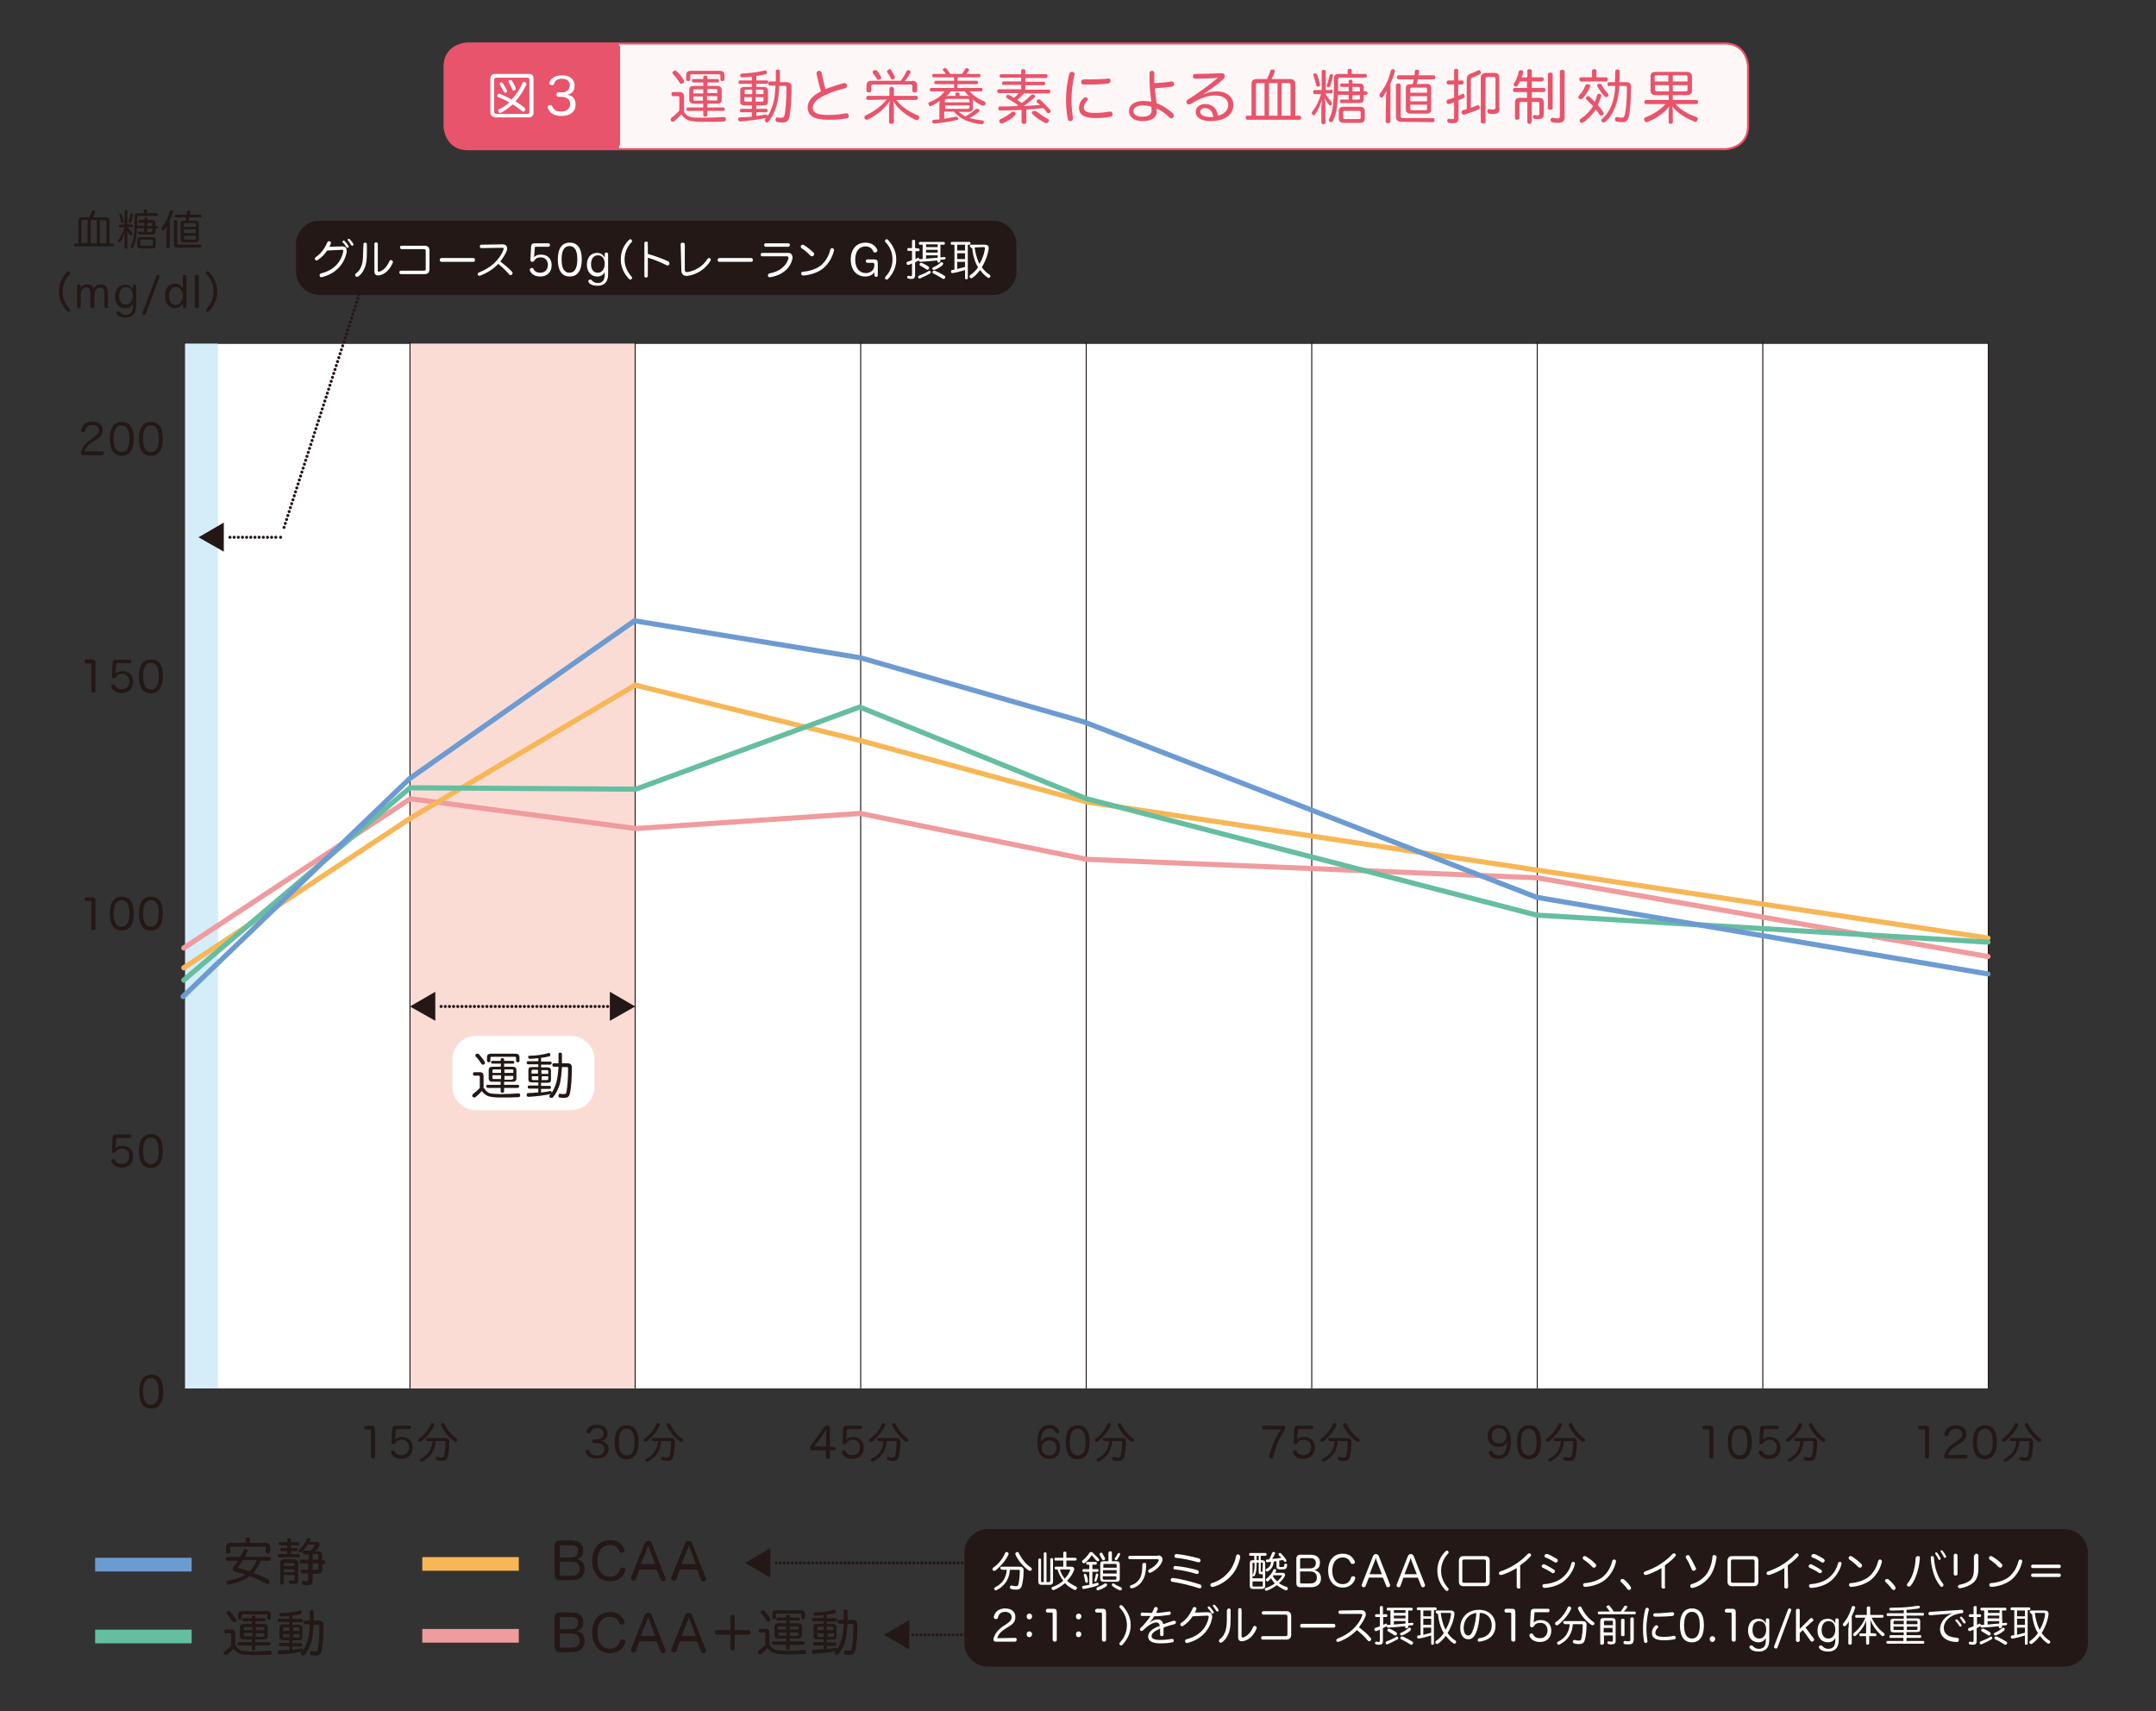 <svg version="1.1" id="レイヤー_1" xmlns="http://www.w3.org/2000/svg" xmlns:xlink="http://www.w3.org/1999/xlink" x="0" y="0" viewBox="0 0 630 500" style="enable-background:new 0 0 630 500" xml:space="preserve"><rect x="0" y="0" width="630" height="500" fill="#333333" stroke="none"/><style>.st0{fill:#fff}.st1{fill:#fbdcd5}.st4{fill:none;stroke:#231815;stroke-width:.9;stroke-linecap:round;stroke-miterlimit:10}.st6{fill:#231815}.st7{fill:#d4edf9}.st24{fill:none;stroke-miterlimit:10;stroke:#e8546b;stroke-width:.6}.st25{fill:#e8546b}</style><path class="st0" d="M54.1 100.5H581v305.2H54.1z"/><path id="SVGID_1_" class="st1" d="M119.8 100.5h65.9v305.2h-65.9z"/><defs><path id="SVGID_2_" d="M119.8 100.5h65.9v305.2h-65.9z"/></defs><clipPath id="SVGID_4_"><use xlink:href="#SVGID_2_" style="overflow:visible"/></clipPath><g style="clip-path:url(#SVGID_4_)"><path id="SVGID_3_" class="st1" d="M119.8 100.5h65.9v305.2h-65.9z"/><defs><path id="SVGID_6_" d="M119.8 100.5h65.9v305.2h-65.9z"/></defs><clipPath id="SVGID_8_"><use xlink:href="#SVGID_6_" style="overflow:visible"/></clipPath><path style="clip-path:url(#SVGID_8_);fill:#fbdcd5" d="M119.8 100.5h65.9v305.2h-65.9z"/></g><path class="st4" d="M223.9 456.7h0"/><path style="fill:none;stroke:#231815;stroke-width:.9;stroke-linecap:round;stroke-miterlimit:10;stroke-dasharray:0,1.182" d="M226.8 456.7h70.8"/><path class="st4" d="M299.1 456.7h0"/><path class="st6" d="m225.1 461-7.4-4.3 7.4-4.3z"/><path id="SVGID_5_" class="st7" d="M53.9 100.5h9.7v305.2h-9.7z"/><defs><path id="SVGID_9_" d="M53.9 100.5h9.7v305.2h-9.7z"/></defs><clipPath id="SVGID_10_"><use xlink:href="#SVGID_9_" style="overflow:visible"/></clipPath><g style="clip-path:url(#SVGID_10_)"><path id="SVGID_7_" class="st7" d="M53.9 100.5h9.7v305.2h-9.7z"/><defs><path id="SVGID_11_" d="M53.9 100.5h9.7v305.2h-9.7z"/></defs><clipPath id="SVGID_12_"><use xlink:href="#SVGID_11_" style="overflow:visible"/></clipPath><path style="clip-path:url(#SVGID_12_);fill:#d4edf9" d="M53.9 100.5h9.7v305.2h-9.7z"/></g><path class="st6" d="M76.2 455.8c-.2.6-.4 1.2-.7 1.7-.4.7-.9 1.4-1.5 2.1 1.5.6 3.1 1.2 4.4 2 .2.1.3.3.3.5 0 .1 0 .2-.1.4s-.3.3-.5.3c-.1 0-.2 0-.4-.1-1.4-.8-3-1.6-4.7-2.2-1.6 1.2-3.7 2-6.1 2.5h-.1c-.3 0-.5-.1-.6-.5v-.1c0-.3.2-.5.5-.5 2-.3 3.7-.9 5.1-1.8-1.1-.4-2.1-.7-3.1-.9-.4-.1-.6-.4-.6-.7 0-.2.1-.4.2-.6.5-.6.9-1.2 1.4-1.9h-3.3c-.3 0-.4-.2-.4-.5s.1-.5.4-.5h3.9c.3-.6.6-1.3.9-1.9.1-.2.2-.4.5-.4h.2c.3.1.4.2.4.5 0 .1 0 .2-.1.3-.2.5-.4 1-.7 1.5h7.2c.3 0 .4.2.4.5s-.1.5-.4.5h-2.5v-.2zm1.4-4.9c.9 0 1.3.4 1.3 1.2v1.4c0 .3-.2.4-.6.4-.3 0-.6-.1-.6-.4v-1.2c0-.3-.2-.4-.5-.4h-9.4c-.3 0-.5.1-.5.4v1.2c0 .3-.2.4-.6.4s-.6-.1-.6-.4v-1.4c0-.9.4-1.2 1.3-1.2h4.4v-1.1c0-.3.2-.5.6-.5s.6.2.6.5v1.1h4.6zm-6.6 4.9c-.4.7-.9 1.4-1.4 2-.1.1-.1.2-.1.2 0 .1.1.1.3.2.9.3 2 .6 3.1 1 .6-.6 1.2-1.2 1.6-2 .2-.4.4-.9.6-1.4H71zm16.2-1.6c.3 0 .4.2.4.4 0 .3-.1.4-.4.4h-5.6c-.2 0-.4-.2-.4-.4 0-.3.1-.5.4-.5H84v-.9h-1.8c-.2 0-.3-.2-.3-.4s.1-.4.3-.4H84v-.9h-2.2c-.2 0-.4-.2-.4-.4 0-.3.1-.4.4-.4H84v-.8c0-.3.2-.4.5-.4s.5.1.5.4v.8h2.1c.2 0 .4.2.4.4s-.1.4-.4.4H85v.9h1.7c.2 0 .3.2.3.4s-.1.4-.3.4H85v.9h2.2v.1zm-4.3 8.4c0 .3-.2.4-.5.4s-.5-.1-.5-.4v-5.8c0-.7.4-1.1 1.2-1.1h2.8c.8 0 1.2.3 1.2 1.1v4.9c0 .9-.3 1.1-1.3 1.1-.4 0-.7 0-1-.1-.2 0-.4-.2-.4-.4v-.1c0-.3.2-.4.4-.4h.1c.2.1.5.1.8.1s.4-.1.4-.5v-1.2h-3.2v2.4zm3.2-5v-.6c0-.2-.1-.3-.4-.3h-2.4c-.3 0-.4.1-.4.3v.6h3.2zm0 1.9v-1h-3.2v1h3.2zm2.8-5.4c-.2 0-.4-.2-.4-.5s.1-.5.4-.5h1.9c.6-.5 1-1.1 1.2-1.5 0-.1.1-.1.1-.2s-.1-.1-.2-.1h-2c-.5.8-1.1 1.5-1.7 2.1-.1.1-.3.2-.4.2s-.2-.1-.4-.1c-.1-.1-.1-.2-.1-.3 0-.1.1-.3.2-.4.9-.8 1.7-2 2.3-3.1.1-.2.2-.2.4-.2h.2c.2.1.3.2.3.4 0 .1 0 .1-.1.2-.1.2-.2.3-.3.5h2.2c.5 0 .8.3.8.7 0 .1 0 .3-.1.5-.3.6-.8 1.1-1.3 1.6h1c.8 0 1.2.3 1.2 1.1v1.5h.5c.2 0 .4.2.4.5s-.1.5-.4.5h-.5v1.7c0 .8-.4 1.1-1.2 1.1h-1.6v2c0 1-.4 1.4-1.5 1.4-.4 0-.8 0-1.2-.1-.2-.1-.4-.2-.4-.5v-.2c.1-.2.2-.4.4-.4h.1c.3.1.6.1.8.1.5 0 .6-.1.6-.6v-1.8h-1.8c-.2 0-.4-.2-.4-.5s.1-.5.4-.5h1.8v-1.9H88c-.2 0-.4-.2-.4-.5s.1-.5.4-.5h2.2v-1.6h-1.3v-.1zm2.4 1.7h1.8v-1.3c0-.3-.1-.4-.4-.4h-1.4v1.7zm1.4 2.8c.3 0 .4-.1.4-.3v-1.5h-1.8v1.9h1.4v-.1z"/><path class="st6" d="M76.2 455.8c-.2.6-.4 1.2-.7 1.7-.4.7-.9 1.4-1.5 2.1 1.5.6 3.1 1.2 4.4 2 .2.1.3.3.3.5 0 .1 0 .2-.1.4s-.3.3-.5.3c-.1 0-.2 0-.4-.1-1.4-.8-3-1.6-4.7-2.2-1.6 1.2-3.7 2-6.1 2.5h-.1c-.3 0-.5-.1-.6-.5v-.1c0-.3.2-.5.5-.5 2-.3 3.7-.9 5.1-1.8-1.1-.4-2.1-.7-3.1-.9-.4-.1-.6-.4-.6-.7 0-.2.1-.4.2-.6.5-.6.9-1.2 1.4-1.9h-3.3c-.3 0-.4-.2-.4-.5s.1-.5.4-.5h3.9c.3-.6.6-1.3.9-1.9.1-.2.2-.4.5-.4h.2c.3.1.4.2.4.5 0 .1 0 .2-.1.3-.2.5-.4 1-.7 1.5h7.2c.3 0 .4.2.4.5s-.1.5-.4.5h-2.5v-.2zm1.4-4.9c.9 0 1.3.4 1.3 1.2v1.4c0 .3-.2.4-.6.4-.3 0-.6-.1-.6-.4v-1.2c0-.3-.2-.4-.5-.4h-9.4c-.3 0-.5.1-.5.4v1.2c0 .3-.2.4-.6.4s-.6-.1-.6-.4v-1.4c0-.9.4-1.2 1.3-1.2h4.4v-1.1c0-.3.2-.5.6-.5s.6.2.6.5v1.1h4.6zm-6.6 4.9c-.4.7-.9 1.4-1.4 2-.1.1-.1.2-.1.2 0 .1.1.1.3.2.9.3 2 .6 3.1 1 .6-.6 1.2-1.2 1.6-2 .2-.4.4-.9.6-1.4H71zm16.2-1.6c.3 0 .4.2.4.4 0 .3-.1.4-.4.4h-5.6c-.2 0-.4-.2-.4-.4 0-.3.1-.5.4-.5H84v-.9h-1.8c-.2 0-.3-.2-.3-.4s.1-.4.3-.4H84v-.9h-2.2c-.2 0-.4-.2-.4-.4 0-.3.1-.4.4-.4H84v-.8c0-.3.2-.4.5-.4s.5.1.5.4v.8h2.1c.2 0 .4.2.4.4s-.1.4-.4.4H85v.9h1.7c.2 0 .3.2.3.4s-.1.4-.3.4H85v.9h2.2v.1zm-4.3 8.4c0 .3-.2.4-.5.4s-.5-.1-.5-.4v-5.8c0-.7.4-1.1 1.2-1.1h2.8c.8 0 1.2.3 1.2 1.1v4.9c0 .9-.3 1.1-1.3 1.1-.4 0-.7 0-1-.1-.2 0-.4-.2-.4-.4v-.1c0-.3.2-.4.4-.4h.1c.2.1.5.1.8.1s.4-.1.4-.5v-1.2h-3.2v2.4zm3.2-5v-.6c0-.2-.1-.3-.4-.3h-2.4c-.3 0-.4.1-.4.3v.6h3.2zm0 1.9v-1h-3.2v1h3.2zm2.8-5.4c-.2 0-.4-.2-.4-.5s.1-.5.4-.5h1.9c.6-.5 1-1.1 1.2-1.5 0-.1.1-.1.1-.2s-.1-.1-.2-.1h-2c-.5.8-1.1 1.5-1.7 2.1-.1.1-.3.2-.4.2s-.2-.1-.4-.1c-.1-.1-.1-.2-.1-.3 0-.1.1-.3.2-.4.9-.8 1.7-2 2.3-3.1.1-.2.2-.2.4-.2h.2c.2.1.3.2.3.4 0 .1 0 .1-.1.2-.1.2-.2.3-.3.5h2.2c.5 0 .8.3.8.7 0 .1 0 .3-.1.5-.3.6-.8 1.1-1.3 1.6h1c.8 0 1.2.3 1.2 1.1v1.5h.5c.2 0 .4.2.4.5s-.1.5-.4.5h-.5v1.7c0 .8-.4 1.1-1.2 1.1h-1.6v2c0 1-.4 1.4-1.5 1.4-.4 0-.8 0-1.2-.1-.2-.1-.4-.2-.4-.5v-.2c.1-.2.2-.4.4-.4h.1c.3.1.6.1.8.1.5 0 .6-.1.6-.6v-1.8h-1.8c-.2 0-.4-.2-.4-.5s.1-.5.4-.5h1.8v-1.9H88c-.2 0-.4-.2-.4-.5s.1-.5.4-.5h2.2v-1.6h-1.3v-.1zm2.4 1.7h1.8v-1.3c0-.3-.1-.4-.4-.4h-1.4v1.7zm1.4 2.8c.3 0 .4-.1.4-.3v-1.5h-1.8v1.9h1.4v-.1z"/><path style="fill:none;stroke:#6c9bd2;stroke-width:4;stroke-linecap:square;stroke-linejoin:round;stroke-miterlimit:10" d="M29.8 457.2H54"/><path class="st6" d="M68.9 480.9c.5.9 1.1 1.3 1.8 1.5.7.1 1.6.2 2.9.2 1.8 0 3.8-.1 5.3-.2.3 0 .5.2.5.5v.1c0 .3-.2.5-.5.5-1.5.1-3.6.1-5.3.1-1.3 0-2.4-.1-3.2-.3-.9-.2-1.6-.8-2.2-1.6-.6.7-1.2 1.3-1.9 1.8-.1.1-.2.1-.3.1-.2 0-.3-.1-.5-.2-.1-.1-.1-.2-.1-.4s.1-.3.2-.4c.6-.5 1.4-1.1 2-1.8v-3.2c0-.3-.1-.4-.4-.4H66c-.3 0-.4-.2-.4-.5s.2-.5.4-.5h1.6c.8 0 1.1.4 1.1 1.2v3.5h.2zm0-7.8c.1.1.1.2.1.4s-.1.3-.2.4-.3.1-.4.1c-.2 0-.3-.1-.4-.2-.5-.8-1.1-1.6-1.7-2.2-.1-.1-.1-.2-.1-.3 0-.1.1-.3.2-.4s.3-.1.4-.1.3 0 .4.1c.5.6 1.3 1.5 1.7 2.2zm9-2.3c.8 0 1.2.3 1.2 1.1v1c0 .3-.2.4-.5.4s-.5-.2-.5-.4v-.9c0-.3-.1-.3-.4-.3H71c-.2 0-.4.1-.4.3v.9c0 .3-.2.4-.5.4s-.5-.2-.5-.4v-1c0-.8.4-1.1 1.2-1.1h7.1zm-4.2 2.9h-2.5c-.2 0-.4-.2-.4-.4 0-.3.1-.4.3-.4h2.5v-.4c0-.3.2-.4.5-.4s.5.1.5.4v.4h2.6c.2 0 .4.2.4.4s-.1.4-.4.4h-2.6v.9H77c.8 0 1.2.3 1.2 1v2.4c0 .7-.4 1-1.2 1h-2.4v.9h4c.2 0 .4.1.4.4s-.2.5-.4.5h-4v1c0 .3-.2.4-.5.4s-.5-.1-.5-.4v-1h-3.8c-.2 0-.4-.2-.4-.5s.1-.4.4-.4h3.8v-.9h-2.3c-.8 0-1.2-.3-1.2-1v-2.4c0-.7.4-1 1.2-1h2.3l.1-.9zm-2 1.7c-.3 0-.4.1-.4.3v.7h2.5v-1h-2.1zm-.4 1.8v.7c0 .2.1.3.4.3h2.1v-1.1h-2.5v.1zm6-.8v-.7c0-.3-.1-.3-.4-.3h-2.2v1h2.6zm-.4 1.8c.2 0 .4-.1.4-.3v-.7h-2.6v1.1h2.2v-.1zm8.7 3.9c.9-.1 1.7-.2 2.4-.4h.1c.2 0 .3.1.4.4v.1c0 .2-.1.4-.4.4-1.8.4-4.3.7-6.3.8h-.1c-.3 0-.5-.2-.5-.5v-.1c0-.3.2-.5.4-.5 1 0 2-.1 3-.2V481h-2.7c-.2 0-.4-.2-.4-.5 0-.2.1-.4.4-.4h2.7v-.9h-1.8c-.8 0-1.1-.3-1.1-.9v-2.7c0-.7.3-.9 1.1-.9h1.8v-.8h-3c-.3 0-.4-.2-.4-.5s.1-.4.4-.4h3v-.9c-.9.1-1.7.2-2.5.2-.2 0-.4-.2-.5-.5 0-.2.2-.4.4-.4 1.8 0 4-.3 5.6-.8h.1c.2 0 .4.1.4.4v.2c0 .2-.1.4-.4.4-.7.2-1.5.3-2.3.4v1.1h2.7c.2 0 .4.2.4.4 0 .3-.1.5-.4.5h-2.7v.8h1.8c.8 0 1.1.3 1.1.9v2.7c0 .7-.3.9-1.1.9h-1.8v.9h2.5c.2 0 .4.2.4.4 0 .3-.1.5-.4.5h-2.5v1h.2zm-2.5-6.6c-.2 0-.4.1-.4.3v.8h1.9v-1.1h-1.5zm-.4 1.9v.8c0 .2.1.3.4.3h1.5v-1.1h-1.9zm4.9-.8v-.8c0-.2-.1-.3-.4-.3h-1.6v1.1h2zm-.4 1.9c.2 0 .4-.1.4-.3v-.8h-1.9v1.1h1.5zm3.4-4.9v-2.7c0-.3.2-.4.5-.4s.5.2.5.4v2.7h1.6c.9 0 1.3.4 1.3 1.2 0 3.2-.2 6.1-.6 7.7-.2.9-.7 1.2-1.6 1.2-.5 0-1 0-1.4-.1-.2 0-.3-.2-.3-.5v-.2c.1-.3.2-.4.4-.4h.1c.3.1.7.1 1 .1.5 0 .7-.1.8-.5.3-1.4.5-4.3.5-7 0-.3-.1-.4-.4-.4h-1.4c-.1 1.9-.3 3.6-.6 4.9-.5 1.6-1.1 2.9-2 3.9-.1.2-.3.2-.5.2-.1 0-.3 0-.4-.1s-.2-.3-.2-.4.1-.3.2-.4c.9-.9 1.4-2.1 1.9-3.7.3-1.1.5-2.7.6-4.5h-1.4c-.2 0-.4-.2-.4-.5s.1-.5.4-.5h1.4z"/><path class="st6" d="M68.9 480.9c.5.9 1.1 1.3 1.8 1.5.7.1 1.6.2 2.9.2 1.8 0 3.8-.1 5.3-.2.3 0 .5.2.5.5v.1c0 .3-.2.5-.5.5-1.5.1-3.6.1-5.3.1-1.3 0-2.4-.1-3.2-.3-.9-.2-1.6-.8-2.2-1.6-.6.7-1.2 1.3-1.9 1.8-.1.1-.2.1-.3.1-.2 0-.3-.1-.5-.2-.1-.1-.1-.2-.1-.4s.1-.3.2-.4c.6-.5 1.4-1.1 2-1.8v-3.2c0-.3-.1-.4-.4-.4H66c-.3 0-.4-.2-.4-.5s.2-.5.4-.5h1.6c.8 0 1.1.4 1.1 1.2v3.5h.2zm0-7.8c.1.1.1.2.1.4s-.1.3-.2.4-.3.1-.4.1c-.2 0-.3-.1-.4-.2-.5-.8-1.1-1.6-1.7-2.2-.1-.1-.1-.2-.1-.3 0-.1.1-.3.2-.4s.3-.1.4-.1.3 0 .4.1c.5.6 1.3 1.5 1.7 2.2zm9-2.3c.8 0 1.2.3 1.2 1.1v1c0 .3-.2.4-.5.4s-.5-.2-.5-.4v-.9c0-.3-.1-.3-.4-.3H71c-.2 0-.4.1-.4.3v.9c0 .3-.2.4-.5.4s-.5-.2-.5-.4v-1c0-.8.4-1.1 1.2-1.1h7.1zm-4.2 2.9h-2.5c-.2 0-.4-.2-.4-.4 0-.3.1-.4.3-.4h2.5v-.4c0-.3.2-.4.5-.4s.5.1.5.4v.4h2.6c.2 0 .4.2.4.4s-.1.4-.4.4h-2.6v.9H77c.8 0 1.2.3 1.2 1v2.4c0 .7-.4 1-1.2 1h-2.4v.9h4c.2 0 .4.1.4.4s-.2.5-.4.5h-4v1c0 .3-.2.4-.5.4s-.5-.1-.5-.4v-1h-3.8c-.2 0-.4-.2-.4-.5s.1-.4.4-.4h3.8v-.9h-2.3c-.8 0-1.2-.3-1.2-1v-2.4c0-.7.4-1 1.2-1h2.3l.1-.9zm-2 1.7c-.3 0-.4.1-.4.3v.7h2.5v-1h-2.1zm-.4 1.8v.7c0 .2.1.3.4.3h2.1v-1.1h-2.5v.1zm6-.8v-.7c0-.3-.1-.3-.4-.3h-2.2v1h2.6zm-.4 1.8c.2 0 .4-.1.4-.3v-.7h-2.6v1.1h2.2v-.1zm8.7 3.9c.9-.1 1.7-.2 2.4-.4h.1c.2 0 .3.1.4.4v.1c0 .2-.1.4-.4.4-1.8.4-4.3.7-6.3.8h-.1c-.3 0-.5-.2-.5-.5v-.1c0-.3.2-.5.4-.5 1 0 2-.1 3-.2V481h-2.7c-.2 0-.4-.2-.4-.5 0-.2.1-.4.4-.4h2.7v-.9h-1.8c-.8 0-1.1-.3-1.1-.9v-2.7c0-.7.3-.9 1.1-.9h1.8v-.8h-3c-.3 0-.4-.2-.4-.5s.1-.4.4-.4h3v-.9c-.9.1-1.7.2-2.5.2-.2 0-.4-.2-.5-.5 0-.2.2-.4.4-.4 1.8 0 4-.3 5.6-.8h.1c.2 0 .4.1.4.4v.2c0 .2-.1.4-.4.4-.7.2-1.5.3-2.3.4v1.1h2.7c.2 0 .4.2.4.4 0 .3-.1.5-.4.5h-2.7v.8h1.8c.8 0 1.1.3 1.1.9v2.7c0 .7-.3.9-1.1.9h-1.8v.9h2.5c.2 0 .4.2.4.4 0 .3-.1.5-.4.5h-2.5v1h.2zm-2.5-6.6c-.2 0-.4.1-.4.3v.8h1.9v-1.1h-1.5zm-.4 1.9v.8c0 .2.1.3.4.3h1.5v-1.1h-1.9zm4.9-.8v-.8c0-.2-.1-.3-.4-.3h-1.6v1.1h2zm-.4 1.9c.2 0 .4-.1.4-.3v-.8h-1.9v1.1h1.5zm3.4-4.9v-2.7c0-.3.2-.4.5-.4s.5.2.5.4v2.7h1.6c.9 0 1.3.4 1.3 1.2 0 3.2-.2 6.1-.6 7.7-.2.9-.7 1.2-1.6 1.2-.5 0-1 0-1.4-.1-.2 0-.3-.2-.3-.5v-.2c.1-.3.2-.4.4-.4h.1c.3.1.7.1 1 .1.5 0 .7-.1.8-.5.3-1.4.5-4.3.5-7 0-.3-.1-.4-.4-.4h-1.4c-.1 1.9-.3 3.6-.6 4.9-.5 1.6-1.1 2.9-2 3.9-.1.2-.3.2-.5.2-.1 0-.3 0-.4-.1s-.2-.3-.2-.4.1-.3.2-.4c.9-.9 1.4-2.1 1.9-3.7.3-1.1.5-2.7.6-4.5h-1.4c-.2 0-.4-.2-.4-.5s.1-.5.4-.5h1.4z"/><path style="fill:none;stroke:#65bea0;stroke-width:4;stroke-linecap:square;stroke-linejoin:round;stroke-miterlimit:10" d="M29.8 478.2H54"/><path class="st6" d="M163.6 461.7c-1 0-1.5-.5-1.5-1.6v-8.3c0-1.1.4-1.6 1.5-1.6h3.5c2.1 0 3.3 1 3.3 2.8 0 1.4-.6 2.2-1.9 2.6 1.5.3 2.3 1.3 2.3 2.9 0 2-1.3 3.2-3.6 3.2h-3.6zm3.4-6.6c1.3 0 2-.7 2-1.9 0-1.1-.7-1.7-2-1.7h-3.1c-.3 0-.4.2-.4.5v3.1h3.5zm-3.5 4.9c0 .3.1.5.5.5h3.1c1.5 0 2.3-.7 2.3-2.1s-.8-2.1-2.3-2.1h-3.6v3.7zm18.9-7.3c0 .1.1.2.1.3 0 .3-.2.5-.5.6-.1 0-.2.1-.4.1-.3 0-.5-.1-.6-.4-.4-1.1-1.2-1.9-2.8-1.9-2.2 0-3.7 1.8-3.7 4.7 0 2.8 1.5 4.7 3.7 4.7 1.8 0 2.6-1.1 3-2.2.1-.3.4-.5.7-.5h.3c.2.1.5.3.5.6v.2c-.5 1.5-1.7 3.1-4.4 3.1-3.2 0-5.2-2.3-5.2-6 0-3.6 2-5.9 5.1-5.9 2.5-.1 3.6 1.3 4.2 2.6zm3.4 8.7c-.1.3-.3.4-.6.4h-.3c-.3-.1-.5-.3-.5-.6v-.2l4-10c.2-.5.6-.7 1-.7.5 0 .9.2 1 .7l4 10.1c0 .1.1.2.1.3 0 .3-.2.5-.5.6h-.3c-.3 0-.5-.1-.6-.4l-1.2-3h-5.1l-1 2.8zm5.7-4.3-1.6-4.3c-.2-.4-.3-.9-.5-1.4-.1.5-.3 1-.5 1.4l-1.7 4.3h4.3zm6.1 4.3c-.1.3-.3.4-.6.4h-.3c-.3-.1-.5-.3-.5-.6v-.2l4-10c.2-.5.6-.7 1-.7.5 0 .9.2 1 .7l4 10.1c0 .1.1.2.1.3 0 .3-.2.5-.5.6h-.3c-.3 0-.5-.1-.6-.4l-1.2-3h-5.1l-1 2.8zm5.8-4.3-1.6-4.3c-.2-.4-.3-.9-.5-1.4-.1.5-.3 1-.5 1.4l-1.7 4.3h4.3z"/><path class="st6" d="M163.6 461.7c-1 0-1.5-.5-1.5-1.6v-8.3c0-1.1.4-1.6 1.5-1.6h3.5c2.1 0 3.3 1 3.3 2.8 0 1.4-.6 2.2-1.9 2.6 1.5.3 2.3 1.3 2.3 2.9 0 2-1.3 3.2-3.6 3.2h-3.6zm3.4-6.6c1.3 0 2-.7 2-1.9 0-1.1-.7-1.7-2-1.7h-3.1c-.3 0-.4.2-.4.5v3.1h3.5zm-3.5 4.9c0 .3.1.5.5.5h3.1c1.5 0 2.3-.7 2.3-2.1s-.8-2.1-2.3-2.1h-3.6v3.7zm18.9-7.3c0 .1.1.2.1.3 0 .3-.2.5-.5.6-.1 0-.2.1-.4.1-.3 0-.5-.1-.6-.4-.4-1.1-1.2-1.9-2.8-1.9-2.2 0-3.7 1.8-3.7 4.7 0 2.8 1.5 4.7 3.7 4.7 1.8 0 2.6-1.1 3-2.2.1-.3.4-.5.7-.5h.3c.2.1.5.3.5.6v.2c-.5 1.5-1.7 3.1-4.4 3.1-3.2 0-5.2-2.3-5.2-6 0-3.6 2-5.9 5.1-5.9 2.5-.1 3.6 1.3 4.2 2.6zm3.4 8.7c-.1.3-.3.4-.6.4h-.3c-.3-.1-.5-.3-.5-.6v-.2l4-10c.2-.5.6-.7 1-.7.5 0 .9.2 1 .7l4 10.1c0 .1.1.2.1.3 0 .3-.2.5-.5.6h-.3c-.3 0-.5-.1-.6-.4l-1.2-3h-5.1l-1 2.8zm5.7-4.3-1.6-4.3c-.2-.4-.3-.9-.5-1.4-.1.5-.3 1-.5 1.4l-1.7 4.3h4.3zm6.1 4.3c-.1.3-.3.4-.6.4h-.3c-.3-.1-.5-.3-.5-.6v-.2l4-10c.2-.5.6-.7 1-.7.5 0 .9.2 1 .7l4 10.1c0 .1.1.2.1.3 0 .3-.2.5-.5.6h-.3c-.3 0-.5-.1-.6-.4l-1.2-3h-5.1l-1 2.8zm5.8-4.3-1.6-4.3c-.2-.4-.3-.9-.5-1.4-.1.5-.3 1-.5 1.4l-1.7 4.3h4.3z"/><path style="fill:none;stroke:#f7b756;stroke-width:4;stroke-linecap:square;stroke-linejoin:round;stroke-miterlimit:10" d="M125.4 457h24.2"/><path class="st6" d="M163.6 482.7c-1 0-1.5-.5-1.5-1.6v-8.3c0-1.1.4-1.6 1.5-1.6h3.5c2.1 0 3.3 1 3.3 2.8 0 1.4-.6 2.2-1.9 2.6 1.5.3 2.3 1.3 2.3 2.9 0 2-1.3 3.2-3.6 3.2h-3.6zm3.4-6.6c1.3 0 2-.7 2-1.9 0-1.1-.7-1.7-2-1.7h-3.1c-.3 0-.4.2-.4.5v3.1h3.5zm-3.5 4.9c0 .3.1.5.5.5h3.1c1.5 0 2.3-.7 2.3-2.1s-.8-2.1-2.3-2.1h-3.6v3.7zm18.9-7.3c0 .1.1.2.1.3 0 .3-.2.5-.5.6-.1 0-.2.1-.4.1-.3 0-.5-.1-.6-.4-.4-1.1-1.2-1.9-2.8-1.9-2.2 0-3.7 1.8-3.7 4.7 0 2.8 1.5 4.7 3.7 4.7 1.8 0 2.6-1.1 3-2.2.1-.3.4-.5.7-.5h.3c.2.1.5.3.5.6v.2c-.5 1.5-1.7 3.1-4.4 3.1-3.2 0-5.2-2.3-5.2-6 0-3.6 2-5.9 5.1-5.9 2.5-.1 3.6 1.3 4.2 2.6zm3.4 8.7c-.1.3-.3.4-.6.4h-.3c-.3-.1-.5-.3-.5-.6v-.2l4-10c.2-.5.6-.7 1-.7.5 0 .9.2 1 .7l4 10.1c0 .1.1.2.1.3 0 .3-.2.5-.5.6h-.3c-.3 0-.5-.1-.6-.4l-1.2-3h-5.1l-1 2.8zm5.7-4.3-1.6-4.3c-.2-.4-.3-.9-.5-1.4-.1.5-.3 1-.5 1.4l-1.7 4.3h4.3zm6.1 4.3c-.1.3-.3.4-.6.4h-.3c-.3-.1-.5-.3-.5-.6v-.2l4-10c.2-.5.6-.7 1-.7.5 0 .9.2 1 .7l4 10.1c0 .1.1.2.1.3 0 .3-.2.5-.5.6h-.3c-.3 0-.5-.1-.6-.4l-1.2-3h-5.1l-1 2.8zm5.8-4.3-1.6-4.3c-.2-.4-.3-.9-.5-1.4-.1.5-.3 1-.5 1.4l-1.7 4.3h4.3zm6.1-.5c-.4 0-.6-.2-.6-.6s.2-.6.6-.6h4v-3.9c0-.4.2-.6.6-.6.4 0 .6.2.6.6v3.9h4c.4 0 .6.2.6.6s-.2.6-.6.6h-4v4c0 .4-.2.6-.6.6-.4 0-.6-.2-.6-.6v-4h-4zm15.5 3.1c.5.9 1.1 1.3 1.8 1.5.7.1 1.6.2 2.9.2 1.8 0 3.8-.1 5.3-.2.3 0 .5.2.5.5v.1c0 .3-.2.5-.5.5-1.5.1-3.6.1-5.3.1-1.3 0-2.4-.1-3.2-.3-.9-.2-1.6-.8-2.2-1.6-.6.7-1.2 1.3-1.9 1.8-.1.1-.2.1-.3.1-.2 0-.3-.1-.5-.2-.1-.1-.1-.2-.1-.4s.1-.3.2-.4c.6-.5 1.4-1.1 2-1.8v-3.2c0-.3-.1-.4-.4-.4h-1.2c-.3 0-.4-.2-.4-.5s.2-.5.4-.5h1.6c.8 0 1.1.4 1.1 1.2v3.5h.2zm0-7.8c.1.1.1.2.1.4s-.1.3-.2.4c-.1.1-.3.1-.4.1-.2 0-.3-.1-.4-.2-.5-.8-1.1-1.6-1.7-2.2-.1-.1-.1-.2-.1-.3 0-.1.1-.3.2-.4.1-.1.3-.1.4-.1s.3 0 .4.1c.5.6 1.3 1.5 1.7 2.2zm9-2.3c.8 0 1.2.3 1.2 1.1v1c0 .3-.2.4-.5.4s-.5-.2-.5-.4v-.9c0-.3-.1-.3-.4-.3h-6.7c-.2 0-.4.1-.4.3v.9c0 .3-.2.4-.5.4s-.5-.2-.5-.4v-1c0-.8.4-1.1 1.2-1.1h7.1zm-4.2 2.9h-2.5c-.2 0-.4-.2-.4-.4 0-.3.1-.4.3-.4h2.5v-.4c0-.3.2-.4.5-.4s.5.1.5.4v.4h2.6c.2 0 .4.2.4.4s-.1.4-.4.4h-2.6v.9h2.4c.8 0 1.2.3 1.2 1v2.4c0 .7-.4 1-1.2 1h-2.4v.9h4c.2 0 .4.1.4.4s-.2.5-.4.5h-4v1c0 .3-.2.4-.5.4s-.5-.1-.5-.4v-1H226c-.2 0-.4-.2-.4-.5s.1-.4.4-.4h3.8v-.9h-2.3c-.8 0-1.2-.3-1.2-1v-2.4c0-.7.4-1 1.2-1h2.3v-.9zm-2.1 1.7c-.3 0-.4.1-.4.3v.7h2.5v-1h-2.1zm-.3 1.8v.7c0 .2.1.3.4.3h2.1v-1h-2.5zm6-.8v-.7c0-.3-.1-.3-.4-.3h-2.2v1h2.6zm-.4 1.8c.2 0 .4-.1.4-.3v-.7h-2.6v1.1h2.2v-.1zm8.7 3.9c.9-.1 1.7-.2 2.4-.4h.1c.2 0 .3.1.4.4v.1c0 .2-.1.4-.4.4-1.8.4-4.3.7-6.3.8h-.1c-.3 0-.5-.2-.5-.5v-.1c0-.3.2-.5.4-.5 1 0 2-.1 3-.2v-1.1H238c-.2 0-.4-.2-.4-.5 0-.2.1-.4.4-.4h2.7v-.9h-1.8c-.8 0-1.1-.3-1.1-.9v-2.7c0-.7.3-.9 1.1-.9h1.8v-.8h-3c-.3 0-.4-.2-.4-.5s.1-.4.4-.4h3v-.9c-.9.1-1.7.2-2.5.2-.2 0-.4-.2-.5-.5 0-.2.2-.4.4-.4 1.8 0 4-.3 5.6-.8h.1c.2 0 .4.1.4.4v.2c0 .2-.1.4-.4.4-.7.2-1.5.3-2.3.4v1.1h2.7c.2 0 .4.2.4.4 0 .3-.1.5-.4.5h-2.7v.8h1.8c.8 0 1.1.3 1.1.9v2.7c0 .7-.3.9-1.1.9h-1.8v.9h2.5c.2 0 .4.2.4.4 0 .3-.1.5-.4.5h-2.5v1h.2zm-2.5-6.6c-.2 0-.4.1-.4.3v.8h1.9v-1.1h-1.5zm-.4 1.9v.8c0 .2.1.3.4.3h1.5v-1.1h-1.9zm4.8-.8v-.8c0-.2-.1-.3-.4-.3h-1.6v1.1h2zm-.3 1.9c.2 0 .4-.1.4-.3v-.8h-1.9v1.1h1.5zm3.3-4.9v-2.7c0-.3.2-.4.5-.4s.5.2.5.4v2.7h1.6c.9 0 1.3.4 1.3 1.2 0 3.2-.2 6.1-.6 7.7-.2.9-.7 1.2-1.6 1.2-.5 0-1 0-1.4-.1-.2 0-.3-.2-.3-.5v-.2c.1-.3.2-.4.4-.4h.1c.3.1.7.1 1 .1.5 0 .7-.1.8-.5.3-1.4.5-4.3.5-7 0-.3-.1-.4-.4-.4h-1.4c-.1 1.9-.3 3.6-.6 4.9-.5 1.6-1.1 2.9-2 3.9-.1.2-.3.2-.5.2-.1 0-.3 0-.4-.1-.1-.1-.2-.3-.2-.4s.1-.3.2-.4c.9-.9 1.4-2.1 1.9-3.7.3-1.1.5-2.7.6-4.5h-1.4c-.2 0-.4-.2-.4-.5s.1-.5.4-.5h1.4z"/><path class="st6" d="M163.6 482.7c-1 0-1.5-.5-1.5-1.6v-8.3c0-1.1.4-1.6 1.5-1.6h3.5c2.1 0 3.3 1 3.3 2.8 0 1.4-.6 2.2-1.9 2.6 1.5.3 2.3 1.3 2.3 2.9 0 2-1.3 3.2-3.6 3.2h-3.6zm3.4-6.6c1.3 0 2-.7 2-1.9 0-1.1-.7-1.7-2-1.7h-3.1c-.3 0-.4.2-.4.5v3.1h3.5zm-3.5 4.9c0 .3.1.5.5.5h3.1c1.5 0 2.3-.7 2.3-2.1s-.8-2.1-2.3-2.1h-3.6v3.7zm18.9-7.3c0 .1.1.2.1.3 0 .3-.2.5-.5.6-.1 0-.2.1-.4.1-.3 0-.5-.1-.6-.4-.4-1.1-1.2-1.9-2.8-1.9-2.2 0-3.7 1.8-3.7 4.7 0 2.8 1.5 4.7 3.7 4.7 1.8 0 2.6-1.1 3-2.2.1-.3.4-.5.7-.5h.3c.2.1.5.3.5.6v.2c-.5 1.5-1.7 3.1-4.4 3.1-3.2 0-5.2-2.3-5.2-6 0-3.6 2-5.9 5.1-5.9 2.5-.1 3.6 1.3 4.2 2.6zm3.4 8.7c-.1.3-.3.4-.6.4h-.3c-.3-.1-.5-.3-.5-.6v-.2l4-10c.2-.5.6-.7 1-.7.5 0 .9.2 1 .7l4 10.1c0 .1.1.2.1.3 0 .3-.2.5-.5.6h-.3c-.3 0-.5-.1-.6-.4l-1.2-3h-5.1l-1 2.8zm5.7-4.3-1.6-4.3c-.2-.4-.3-.9-.5-1.4-.1.5-.3 1-.5 1.4l-1.7 4.3h4.3zm6.1 4.3c-.1.3-.3.4-.6.4h-.3c-.3-.1-.5-.3-.5-.6v-.2l4-10c.2-.5.6-.7 1-.7.5 0 .9.2 1 .7l4 10.1c0 .1.1.2.1.3 0 .3-.2.5-.5.6h-.3c-.3 0-.5-.1-.6-.4l-1.2-3h-5.1l-1 2.8zm5.8-4.3-1.6-4.3c-.2-.4-.3-.9-.5-1.4-.1.5-.3 1-.5 1.4l-1.7 4.3h4.3zm6.1-.5c-.4 0-.6-.2-.6-.6s.2-.6.6-.6h4v-3.9c0-.4.2-.6.6-.6.4 0 .6.2.6.6v3.9h4c.4 0 .6.2.6.6s-.2.6-.6.6h-4v4c0 .4-.2.6-.6.6-.4 0-.6-.2-.6-.6v-4h-4zm15.5 3.1c.5.9 1.1 1.3 1.8 1.5.7.1 1.6.2 2.9.2 1.8 0 3.8-.1 5.3-.2.3 0 .5.2.5.5v.1c0 .3-.2.5-.5.5-1.5.1-3.6.1-5.3.1-1.3 0-2.4-.1-3.2-.3-.9-.2-1.6-.8-2.2-1.6-.6.7-1.2 1.3-1.9 1.8-.1.1-.2.1-.3.1-.2 0-.3-.1-.5-.2-.1-.1-.1-.2-.1-.4s.1-.3.2-.4c.6-.5 1.4-1.1 2-1.8v-3.2c0-.3-.1-.4-.4-.4h-1.2c-.3 0-.4-.2-.4-.5s.2-.5.4-.5h1.6c.8 0 1.1.4 1.1 1.2v3.5h.2zm0-7.8c.1.1.1.2.1.4s-.1.3-.2.4c-.1.1-.3.1-.4.1-.2 0-.3-.1-.4-.2-.5-.8-1.1-1.6-1.7-2.2-.1-.1-.1-.2-.1-.3 0-.1.1-.3.2-.4.1-.1.3-.1.4-.1s.3 0 .4.1c.5.6 1.3 1.5 1.7 2.2zm9-2.3c.8 0 1.2.3 1.2 1.1v1c0 .3-.2.4-.5.4s-.5-.2-.5-.4v-.9c0-.3-.1-.3-.4-.3h-6.7c-.2 0-.4.1-.4.3v.9c0 .3-.2.4-.5.4s-.5-.2-.5-.4v-1c0-.8.4-1.1 1.2-1.1h7.1zm-4.2 2.9h-2.5c-.2 0-.4-.2-.4-.4 0-.3.1-.4.3-.4h2.5v-.4c0-.3.2-.4.5-.4s.5.1.5.4v.4h2.6c.2 0 .4.2.4.4s-.1.4-.4.4h-2.6v.9h2.4c.8 0 1.2.3 1.2 1v2.4c0 .7-.4 1-1.2 1h-2.4v.9h4c.2 0 .4.1.4.4s-.2.5-.4.5h-4v1c0 .3-.2.4-.5.4s-.5-.1-.5-.4v-1H226c-.2 0-.4-.2-.4-.5s.1-.4.4-.4h3.8v-.9h-2.3c-.8 0-1.2-.3-1.2-1v-2.4c0-.7.4-1 1.2-1h2.3v-.9zm-2.1 1.7c-.3 0-.4.1-.4.3v.7h2.5v-1h-2.1zm-.3 1.8v.7c0 .2.1.3.4.3h2.1v-1h-2.5zm6-.8v-.7c0-.3-.1-.3-.4-.3h-2.2v1h2.6zm-.4 1.8c.2 0 .4-.1.4-.3v-.7h-2.6v1.1h2.2v-.1zm8.7 3.9c.9-.1 1.7-.2 2.4-.4h.1c.2 0 .3.1.4.4v.1c0 .2-.1.4-.4.4-1.8.4-4.3.7-6.3.8h-.1c-.3 0-.5-.2-.5-.5v-.1c0-.3.2-.5.4-.5 1 0 2-.1 3-.2v-1.1H238c-.2 0-.4-.2-.4-.5 0-.2.1-.4.4-.4h2.7v-.9h-1.8c-.8 0-1.1-.3-1.1-.9v-2.7c0-.7.3-.9 1.1-.9h1.8v-.8h-3c-.3 0-.4-.2-.4-.5s.1-.4.4-.4h3v-.9c-.9.1-1.7.2-2.5.2-.2 0-.4-.2-.5-.5 0-.2.2-.4.4-.4 1.8 0 4-.3 5.6-.8h.1c.2 0 .4.1.4.4v.2c0 .2-.1.4-.4.4-.7.2-1.5.3-2.3.4v1.1h2.7c.2 0 .4.2.4.4 0 .3-.1.5-.4.5h-2.7v.8h1.8c.8 0 1.1.3 1.1.9v2.7c0 .7-.3.9-1.1.9h-1.8v.9h2.5c.2 0 .4.2.4.4 0 .3-.1.5-.4.5h-2.5v1h.2zm-2.5-6.6c-.2 0-.4.1-.4.3v.8h1.9v-1.1h-1.5zm-.4 1.9v.8c0 .2.1.3.4.3h1.5v-1.1h-1.9zm4.8-.8v-.8c0-.2-.1-.3-.4-.3h-1.6v1.1h2zm-.3 1.9c.2 0 .4-.1.4-.3v-.8h-1.9v1.1h1.5zm3.3-4.9v-2.7c0-.3.2-.4.5-.4s.5.2.5.4v2.7h1.6c.9 0 1.3.4 1.3 1.2 0 3.2-.2 6.1-.6 7.7-.2.9-.7 1.2-1.6 1.2-.5 0-1 0-1.4-.1-.2 0-.3-.2-.3-.5v-.2c.1-.3.2-.4.4-.4h.1c.3.1.7.1 1 .1.5 0 .7-.1.8-.5.3-1.4.5-4.3.5-7 0-.3-.1-.4-.4-.4h-1.4c-.1 1.9-.3 3.6-.6 4.9-.5 1.6-1.1 2.9-2 3.9-.1.2-.3.2-.5.2-.1 0-.3 0-.4-.1-.1-.1-.2-.3-.2-.4s.1-.3.2-.4c.9-.9 1.4-2.1 1.9-3.7.3-1.1.5-2.7.6-4.5h-1.4c-.2 0-.4-.2-.4-.5s.1-.5.4-.5h1.4z"/><path style="fill:none;stroke:#f09b9e;stroke-width:4;stroke-linecap:square;stroke-linejoin:round;stroke-miterlimit:10" d="M125.4 478h24.2"/><path class="st6" d="M32.9 332.3c.1-.5.3-.8.9-.8H38c.3 0 .4.2.4.5s-.2.5-.4.5h-3.8c-.2 0-.2.1-.2.2l-.2 2.3c0 .2-.1.4-.1.6.5-.6 1.2-.8 2.1-.8 1.9 0 3.1 1.2 3.1 3.1 0 2-1.3 3.3-3.3 3.3-1.5 0-2.5-.6-3-1.6 0-.1-.1-.2-.1-.3 0-.2.1-.4.3-.5.1-.1.2-.1.3-.1.2 0 .4.1.5.3.3.7 1 1.1 2 1.1 1.3 0 2.2-.9 2.2-2.3 0-1.3-.8-2.2-2.1-2.2-.9 0-1.5.3-1.8.9-.2.2-.3.4-.6.4h-.1c-.3 0-.5-.2-.5-.5v-.1l.2-4zm14.7 4c0 3.2-1.2 5-3.5 5s-3.5-1.7-3.5-5c0-3.2 1.2-4.9 3.5-4.9s3.5 1.6 3.5 4.9zm-5.8 0c0 2.6.8 3.9 2.3 3.9s2.3-1.3 2.3-3.9c0-2.5-.7-3.9-2.3-3.9-1.5 0-2.3 1.3-2.3 3.9zm-13.9-65c0 .4-.3.5-.6.5s-.6-.2-.6-.5v-7.6c0-.3-.1-.4-.3-.4h-1.2c-.3 0-.5-.3-.5-.5 0-.3.2-.6.5-.6h1.7c.8 0 1 .3 1 1.2v7.9zm11.2-4.4c0 3.2-1.2 5-3.5 5s-3.5-1.7-3.5-5c0-3.2 1.2-4.9 3.5-4.9 2.2 0 3.5 1.6 3.5 4.9zm-5.9 0c0 2.6.8 3.9 2.3 3.9 1.6 0 2.3-1.3 2.3-3.9 0-2.5-.7-3.9-2.3-3.9-1.5.1-2.3 1.4-2.3 3.9zm14.4 0c0 3.2-1.2 5-3.5 5s-3.5-1.7-3.5-5c0-3.2 1.2-4.9 3.5-4.9s3.5 1.6 3.5 4.9zm-5.8 0c0 2.6.8 3.9 2.3 3.9s2.3-1.3 2.3-3.9c0-2.5-.7-3.9-2.3-3.9-1.5.1-2.3 1.4-2.3 3.9zm-13.9-65c0 .4-.3.5-.6.5s-.6-.2-.6-.5v-7.6c0-.3-.1-.4-.3-.4h-1.2c-.3 0-.5-.3-.5-.6s.2-.6.5-.6h1.7c.8 0 1 .3 1 1.2v8zm5-8.3c.1-.5.3-.8.9-.8H38c.3 0 .4.2.4.5s-.2.5-.4.5h-3.8c-.2 0-.2.1-.2.2l-.2 2.3c0 .2-.1.4-.1.6.5-.6 1.2-.8 2.1-.8 1.9 0 3.1 1.2 3.1 3.1 0 2-1.3 3.3-3.3 3.3-1.5 0-2.5-.6-3-1.6 0-.1-.1-.2-.1-.3 0-.2.1-.4.3-.5.1-.1.2-.1.3-.1.2 0 .4.1.5.3.3.7 1 1.1 2 1.1 1.3 0 2.2-.9 2.2-2.3 0-1.3-.8-2.2-2.1-2.2-.9 0-1.5.3-1.8.9-.2.2-.3.4-.6.4h-.1c-.3 0-.5-.2-.5-.5v-.1l.2-4zm14.7 4c0 3.2-1.2 5-3.5 5s-3.5-1.7-3.5-5c0-3.2 1.2-4.9 3.5-4.9 2.3-.1 3.5 1.6 3.5 4.9zm-5.8 0c0 2.6.8 3.9 2.3 3.9s2.3-1.3 2.3-3.9c0-2.5-.7-3.9-2.3-3.9-1.5 0-2.3 1.3-2.3 3.9zm-11.9-65.7c.3 0 .5.2.5.5s-.2.6-.5.6h-5.6c-.5 0-.7-.2-.7-.7 0-.4.3-1 .5-1.4.4-.8 1.2-1.6 2.3-2.4l.8-.6c1.2-.8 1.7-1.3 1.7-2.2 0-.9-.8-1.5-1.9-1.5-1.4 0-1.9.8-2.1 1.7-.1.3-.3.4-.5.4h-.2c-.3-.1-.5-.2-.5-.5v-.2c.1-.5.4-1.1.8-1.5.6-.5 1.3-.9 2.5-.9 1.9 0 3 1 3 2.5s-.9 2.2-2.1 2.9l-.8.5c-1.4.9-2.1 1.7-2.4 2.8h5.2zm9.2-3.7c0 3.2-1.2 5-3.5 5s-3.5-1.7-3.5-5c0-3.2 1.2-4.9 3.5-4.9 2.2 0 3.5 1.6 3.5 4.9zm-5.9 0c0 2.6.8 3.9 2.3 3.9 1.6 0 2.3-1.3 2.3-3.9 0-2.5-.7-3.9-2.3-3.9-1.5 0-2.3 1.3-2.3 3.9zm14.4 0c0 3.2-1.2 5-3.5 5s-3.5-1.7-3.5-5c0-3.2 1.2-4.9 3.5-4.9s3.5 1.6 3.5 4.9zm-5.8 0c0 2.6.8 3.9 2.3 3.9s2.3-1.3 2.3-3.9c0-2.5-.7-3.9-2.3-3.9-1.5 0-2.3 1.3-2.3 3.9zM30.9 63.5c.8 0 1.1.3 1.1 1.1v6.6h.9c.2 0 .4.2.4.4 0 .3-.1.4-.4.4H22c-.2 0-.4-.2-.4-.4 0-.3.1-.4.4-.4h.9v-6.6c0-.8.4-1.1 1.1-1.1h2.1c.3-.6.5-1.2.7-1.7.1-.2.2-.3.4-.3h.2c.3 0 .4.2.4.4v.1c-.2.6-.4 1.1-.7 1.5h3.8zm-6.7.8c-.2 0-.4.1-.4.3V71h1.8v-6.8l-1.4.1zm2.3 6.8h1.8v-6.8h-1.8v6.8zm2.7 0h1.9v-6.4c0-.3-.1-.3-.4-.3h-1.5v6.7zm9.3-5.5c.2 0 .3.2.3.4 0 .3-.1.4-.3.4h-1.1c.3.6.8 1.2 1.2 1.7.1.1.1.2.1.3 0 .1 0 .2-.1.3-.1.1-.2.1-.3.1s-.2 0-.3-.1c-.3-.3-.7-.9-.9-1.4.1.6.1 1.2.1 1.8v3.3c0 .2-.2.3-.4.3s-.4-.1-.4-.3v-3c0-.6.1-1.3.2-1.9-.3 1.1-.8 2.3-1.4 3.1-.1.1-.2.2-.3.2s-.2 0-.3-.1-.1-.2-.1-.3c0-.1 0-.2.1-.3.7-.9 1.4-2.3 1.8-3.7H35c-.2 0-.3-.2-.3-.4s.1-.4.3-.4h1.4v-3.9c0-.2.2-.3.4-.3.3 0 .4.1.4.3v3.9h1.3zm-3.3-3.2c.2 0 .3.1.3.2.2.6.5 1.5.6 2.1v.1c0 .2-.1.3-.3.4h-.1c-.2 0-.3-.1-.3-.3-.1-.6-.3-1.4-.5-2v-.1c0-.1.1-.3.3-.3-.1-.1 0-.1 0-.1zm3.7.3c-.1.7-.3 1.6-.6 2.2-.1.2-.2.3-.4.3h-.1c-.1 0-.2-.2-.2-.3v-.2c.2-.5.4-1.4.5-2 0-.2.2-.3.3-.3h.1c.3 0 .4.1.4.3zm3.3 3.3v-.9h-1.5c-.2 0-.3-.2-.3-.4s.1-.4.3-.4h1.5v-.5c0-.2.1-.3.4-.3.3 0 .4.1.4.3v.5h1.4c.6 0 1 .2 1 .9v.8h.5c.2 0 .3.2.3.4s-.1.4-.3.4h-.5v.8c0 .6-.3.9-1 .9h-3.8c-.2 0-.3-.2-.3-.4s.1-.4.3-.4h1.5v-1H40c0 1-.1 1.8-.2 2.5-.2 1.1-.4 2.1-.8 3-.1.2-.2.3-.4.3-.1 0-.2 0-.2-.1-.1-.1-.2-.2-.2-.4 0-.1 0-.2.1-.3.4-.8.7-1.7.8-2.7.2-1.2.2-3.2.2-5.8 0-.6.3-.9 1-.9H42v-.7c0-.3.2-.4.5-.4s.5.1.5.4v.7h2.8c.2 0 .3.2.3.4s-.1.4-.3.4h-5.4c-.2 0-.3.1-.3.3v2.5l2.1.1zm2.3 3.3c.7 0 1 .3 1 1v1.3c0 .7-.3 1-1 1h-3.4c-.7 0-1-.3-1-1v-1.3c0-.7.3-1 1-1h3.4zm-.2 2.5c.2 0 .4-.1.4-.3v-1.2c0-.2-.1-.3-.4-.3h-2.9c-.2 0-.4.1-.4.3v1.2c0 .2.1.3.4.3h2.9zm.2-5.8v-.6c0-.2-.1-.3-.3-.3H43v.9h1.5zM43 67.8h1.2c.2 0 .3-.1.3-.3v-.7H43v1zm5.7-.3c0-.5 0-1 .1-1.6-.2.4-.5.9-.7 1.2-.1.1-.2.2-.4.2-.1 0-.2 0-.3-.1s-.2-.2-.2-.4c0-.1 0-.2.1-.3 1.1-1.4 1.8-2.9 2.3-4.8.1-.2.2-.3.4-.3h.2c.2 0 .4.2.4.4v.1c-.2.8-.6 1.7-1 2.5v7.9c0 .2-.2.3-.5.3s-.5-.1-.5-.3v-4.8h.1zm3.2 4.9c-.7 0-1.1-.3-1.1-1.1v-6.6c0-.2.2-.4.5-.4s.5.1.5.4v6.4c0 .3.2.4.5.4h6.3c.2 0 .3.2.3.4s-.1.4-.3.4l-6.7.1zm5.2-7.9c.7 0 1 .3 1 .9v4.5c0 .6-.3.9-1 .9h-3.3c-.7 0-1-.3-1-.9v-4.5c0-.6.3-.9 1-.9h.4c.1-.3.2-.7.2-1h-3.1c-.2 0-.3-.2-.3-.4s.1-.4.3-.4h3.3c0-.3.1-.6.1-.8 0-.3.2-.4.4-.4h.1c.3 0 .4.2.4.4v.1c0 .2-.1.5-.1.7h3.1c.2 0 .3.2.3.4s-.1.4-.3.4h-3.3c-.1.3-.2.7-.2 1h2zm.2 1.8v-.8c0-.2-.1-.3-.4-.3h-2.8c-.3 0-.4.1-.4.3v.8h3.6zm-3.6 1.8h3.5V67h-3.5v1.1zm0 1.6c0 .2.1.3.4.3h2.8c.3 0 .4-.1.4-.3v-.8h-3.5v.8h-.1zM20.5 79.8c0 .1 0 .2-.1.3-1.1 1.1-2.1 2.9-2.1 5.1 0 2.3 1.1 4 2.1 5.1.1.1.1.2.1.3 0 .1-.1.3-.2.4s-.2.1-.3.1c-.1 0-.3-.1-.4-.2-1.2-1.3-2.4-3.1-2.4-5.7s1.1-4.4 2.4-5.7c.1-.1.3-.2.4-.2s.2 0 .3.1c.2.1.2.2.2.4zm11.2 9.7c0 .3-.2.5-.6.5-.3 0-.6-.2-.6-.5v-3.9c0-1-.3-1.6-1.2-1.6-.6 0-1.1.4-1.4.8-.2.3-.3.7-.3 1.1v3.6c0 .3-.2.5-.6.5-.3 0-.6-.2-.6-.5v-3.9c0-1-.3-1.6-1.2-1.6-.6 0-1 .4-1.3.8-.2.3-.3.8-.3 1.2v3.6c0 .3-.2.5-.5.5s-.6-.2-.6-.5v-6c0-.3.2-.5.6-.5.3 0 .5.2.5.5v.3c0 .2 0 .4-.1.6.3-.7.8-1.4 2-1.4 1.1 0 1.7.5 1.8 1.3.4-.6.8-1.3 2.2-1.3 1.4 0 2 .9 2 2.4v4h.2zm7.1-6c0-.3.2-.4.5-.4s.5.2.5.5v5.7c0 2.8-1.5 3.5-3.1 3.5-1.3 0-2.2-.4-2.6-1-.1-.1-.1-.2-.1-.3 0-.2.1-.3.2-.4.1-.1.2-.1.4-.1.1 0 .3 0 .4.2.5.5 1 .8 1.7.8 1.5 0 2.1-.8 2.1-2.6v-.6c-.4.8-1.1 1.3-2.2 1.3-1.7 0-3-1.3-3-3.4s1.1-3.5 3-3.5c1.1 0 1.8.6 2.2 1.4v-1.1zm-4 3c0 1.6.8 2.5 2 2.5s2-1.1 2-2.6-.7-2.5-2-2.5c-1.2 0-2 1-2 2.6zm7.8 5.2c-.1.2-.2.3-.4.3H42c-.2-.1-.4-.2-.4-.4v-.2l4.1-10.8c.1-.2.2-.3.4-.3h.2c.2.1.3.2.3.4v.2l-4 10.8zm10.8-10.9c0-.3.2-.5.5-.5s.6.2.6.5v8.7c0 .3-.2.5-.6.5-.4 0-.5-.2-.5-.5v-.9c-.4.9-1.1 1.4-2.3 1.4-1.8 0-2.9-1.4-2.9-3.6 0-2.1 1.1-3.5 2.9-3.5 1.1 0 1.8.5 2.3 1.4v-3.5zm-4 5.7c0 1.6.7 2.6 1.9 2.6 1.3 0 2.1-1.1 2.1-2.6s-.7-2.6-2.1-2.6c-1.2 0-1.9 1.1-1.9 2.6zm7.5-5.7c0-.3.2-.5.6-.5.3 0 .6.2.6.5v8.7c0 .3-.2.5-.6.5-.3 0-.6-.2-.6-.5v-8.7zm3.8-1.5c.1 0 .3.1.4.2 1.2 1.4 2.4 3.1 2.4 5.7s-1.2 4.4-2.4 5.7c-.1.1-.3.2-.4.2-.1 0-.2 0-.3-.1s-.2-.2-.2-.4c0-.1 0-.2.1-.3 1.1-1.1 2.1-2.9 2.1-5.1 0-2.3-1-4-2.1-5.1-.1-.1-.1-.2-.1-.3 0-.1.1-.3.2-.4 0-.1.2-.1.3-.1z"/><path d="M251.5 99.9v305.8M185.6 99.9v305.8M119.8 99.9v305.8M53.9 99.9v305.8M317.4 99.9v305.8M515.1 99.9v305.8M449.2 99.9v305.8M383.3 99.9v305.8M581 99.9v305.8" style="fill:none;stroke:#231815;stroke-width:.3;stroke-miterlimit:10"/><path class="st6" d="M47.7 406.6c0 3.2-1.2 5-3.5 5s-3.5-1.7-3.5-5c0-3.2 1.2-4.9 3.5-4.9 2.2-.1 3.5 1.6 3.5 4.9zm-5.9 0c0 2.6.8 3.9 2.3 3.9s2.3-1.3 2.3-3.9c0-2.5-.7-3.9-2.3-3.9-1.5 0-2.3 1.3-2.3 3.9zm67.8 19.1c0 .4-.3.5-.6.5s-.6-.2-.6-.5v-7.6c0-.3-.1-.4-.3-.4h-1.2c-.3 0-.5-.3-.5-.5 0-.3.2-.6.5-.6h1.7c.8 0 1 .3 1 1.2v7.9zm5-8.3c.1-.5.3-.8.9-.8h4.2c.3 0 .4.2.4.5s-.2.5-.4.5h-3.8c-.2 0-.2.1-.2.2l-.2 2.3c0 .2-.1.4-.1.6.5-.6 1.2-.8 2.1-.8 1.9 0 3.1 1.2 3.1 3.1 0 2-1.3 3.3-3.3 3.3-1.5 0-2.5-.6-3-1.6 0-.1-.1-.2-.1-.3 0-.2.1-.4.3-.5.1-.1.2-.1.3-.1.2 0 .4.1.5.3.3.7 1 1.1 2 1.1 1.3 0 2.2-.9 2.2-2.3 0-1.3-.8-2.2-2.1-2.2-.9 0-1.5.3-1.8.9-.2.2-.3.4-.6.4h-.1c-.3 0-.5-.2-.5-.5v-.1l.2-4zm12.3-1.1v.2c-.8 1.8-2.3 3.5-3.8 4.7-.1.1-.2.1-.4.1-.1 0-.3 0-.4-.2-.1-.1-.1-.2-.1-.3 0-.2.1-.3.2-.4 1.5-1 2.8-2.6 3.5-4.3.1-.2.2-.3.4-.3.1 0 .2 0 .3.1.2.1.3.2.3.4zm-2 4.7c-.2 0-.4-.2-.4-.4 0-.3.1-.4.4-.4h5.1c.9 0 1.3.3 1.3 1.1 0 1.8-.2 3.4-.5 4.4-.2.8-.7 1.2-1.6 1.2-.6 0-1.1 0-1.5-.2-.3-.1-.4-.3-.4-.5v-.1c.1-.2.2-.4.4-.4h.2c.3.1.7.2 1.1.2.5 0 .7-.1.8-.6.2-.8.4-2.3.4-3.9 0-.3-.1-.3-.4-.3h-2.5c-.2 2.8-1.5 4.7-3.8 5.9-.1.1-.2.1-.3.1-.2 0-.3-.1-.4-.2s-.1-.2-.1-.3c0-.2.1-.3.3-.4.8-.4 1.5-.9 2.1-1.6.8-1 1.2-2.2 1.3-3.5h-1.5v-.1zm4.6-5.2c.2 0 .3.1.4.3.8 1.7 2.1 3.3 3.6 4.3.2.1.2.3.2.4s0 .2-.1.3c-.1.2-.3.2-.4.2-.1 0-.2 0-.4-.1-1.6-1.1-3.1-2.9-3.9-4.7v-.2c0-.2.1-.3.3-.4.1 0 .2-.1.3-.1zm44.1 5.9c-.3 0-.5-.3-.5-.6s.2-.5.5-.5h.8c1.2 0 2-.7 2-1.7s-.7-1.6-1.9-1.6c-1.1 0-1.7.5-1.9 1.2-.1.2-.3.3-.5.3h-.3c-.2-.1-.4-.2-.4-.5v-.2c.4-.9 1.2-1.8 3.1-1.8 1.8 0 3 1 3 2.5 0 1.2-.6 2-1.8 2.3 1.4.2 2.1 1 2.1 2.4 0 1.6-1.3 2.7-3.4 2.7-1.8 0-2.9-.8-3.3-1.9v-.2c0-.2.2-.4.4-.5h.2c.2 0 .4.1.5.4.3.8.9 1.3 2.2 1.3s2.2-.7 2.2-1.8c0-1.2-.8-1.8-2.3-1.8h-.7zm13-.3c0 3.2-1.2 5-3.5 5s-3.5-1.7-3.5-5c0-3.2 1.2-4.9 3.5-4.9 2.3-.1 3.5 1.6 3.5 4.9zm-5.8 0c0 2.6.8 3.9 2.3 3.9 1.6 0 2.3-1.3 2.3-3.9 0-2.5-.7-3.9-2.3-3.9-1.5 0-2.3 1.3-2.3 3.9zm12-5.1v.2c-.8 1.8-2.3 3.5-3.8 4.7-.1.1-.2.1-.4.1-.1 0-.3 0-.4-.2-.1-.1-.1-.2-.1-.3 0-.2.1-.3.2-.4 1.5-1 2.8-2.6 3.5-4.3.1-.2.2-.3.4-.3.1 0 .2 0 .3.1.2.1.3.2.3.4zm-2 4.7c-.2 0-.4-.2-.4-.4 0-.3.1-.4.4-.4h5.1c.9 0 1.3.3 1.3 1.1 0 1.8-.2 3.4-.5 4.4-.2.8-.7 1.2-1.6 1.2-.6 0-1.1 0-1.5-.2-.3-.1-.4-.3-.4-.5v-.1c.1-.2.2-.4.4-.4h.2c.3.1.7.2 1.1.2.5 0 .7-.1.8-.6.2-.8.4-2.3.4-3.9 0-.3-.1-.3-.4-.3h-2.5c-.2 2.8-1.5 4.7-3.8 5.9-.1.1-.2.1-.3.1-.2 0-.3-.1-.4-.2-.1-.1-.1-.2-.1-.3 0-.2.1-.3.3-.4.8-.4 1.5-.9 2.1-1.6.8-1 1.2-2.2 1.3-3.5h-1.5v-.1zm4.6-5.2c.2 0 .3.1.4.3.8 1.7 2.1 3.3 3.6 4.3.2.1.2.3.2.4s0 .2-.1.3c-.1.2-.3.2-.4.2-.1 0-.2 0-.4-.1-1.6-1.1-3.1-2.9-3.9-4.7v-.2c0-.2.1-.3.3-.4.1 0 .2-.1.3-.1zm42 8c-.4 0-.7-.2-.7-.6s.1-.6.4-1l3.7-5.1c.3-.4.5-.6 1-.6.4 0 .7.2.7.7v5.6h1.2c.3 0 .5.2.5.5s-.1.5-.5.5h-1.2v2c0 .4-.2.5-.6.5-.3 0-.6-.1-.6-.5v-2h-3.9zm.9-1.6c-.1.2-.3.4-.5.5h3.6v-3.1c0-.6 0-1.3.1-2-.3.5-.6.9-.9 1.4l-2.3 3.2zm8.1-4.8c.1-.5.3-.8.9-.8h4.2c.3 0 .4.2.4.5s-.2.5-.4.5h-3.8c-.2 0-.2.1-.2.2l-.2 2.3c0 .2-.1.4-.1.6.5-.6 1.2-.8 2.1-.8 1.9 0 3.1 1.2 3.1 3.1 0 2-1.3 3.3-3.3 3.3-1.5 0-2.5-.6-3-1.6 0-.1-.1-.2-.1-.3 0-.2.1-.4.3-.5.1-.1.2-.1.3-.1.2 0 .4.1.5.3.3.7 1 1.1 2 1.1 1.3 0 2.2-.9 2.2-2.3 0-1.3-.8-2.2-2.1-2.2-.9 0-1.5.3-1.8.9-.2.2-.3.4-.6.4h-.1c-.3 0-.5-.2-.5-.5v-.1l.2-4zm12.3-1.1v.2c-.8 1.8-2.3 3.5-3.8 4.7-.1.1-.2.1-.4.1-.1 0-.3 0-.4-.2-.1-.1-.1-.2-.1-.3 0-.2.1-.3.2-.4 1.5-1 2.8-2.6 3.5-4.3.1-.2.2-.3.4-.3.1 0 .2 0 .3.1.2.1.3.2.3.4zm-2 4.7c-.2 0-.4-.2-.4-.4 0-.3.1-.4.4-.4h5.1c.9 0 1.3.3 1.3 1.1 0 1.8-.2 3.4-.5 4.4-.2.8-.7 1.2-1.6 1.2-.6 0-1.1 0-1.5-.2-.3-.1-.4-.3-.4-.5v-.1c.1-.2.2-.4.4-.4h.2c.3.1.7.2 1.1.2.5 0 .7-.1.8-.6.2-.8.4-2.3.4-3.9 0-.3-.1-.3-.4-.3h-2.5c-.2 2.8-1.5 4.7-3.8 5.9-.1.1-.2.1-.3.1-.2 0-.3-.1-.4-.2-.1-.1-.1-.2-.1-.3 0-.2.1-.3.3-.4.8-.4 1.5-.9 2.1-1.6.8-1 1.2-2.2 1.3-3.5h-1.5v-.1zm4.6-5.2c.2 0 .3.1.4.3.8 1.7 2.1 3.3 3.6 4.3.2.1.2.3.2.4s0 .2-.1.3c-.1.2-.3.2-.4.2s-.2 0-.4-.1c-1.6-1.1-3.1-2.9-3.9-4.7v-.2c0-.2.1-.3.3-.4.1 0 .2-.1.3-.1zm45.4 4.1c1.9 0 3.1 1.2 3.1 3.1s-1.2 3.3-3.2 3.3c-2.2 0-3.5-1.7-3.5-4.8 0-3.2 1.2-5.1 3.6-5.1 1.5 0 2.3.7 2.8 1.7 0 .1.1.2.1.2 0 .2-.2.4-.4.5h-.3c-.2 0-.4-.1-.5-.3-.3-.7-.8-1.1-1.8-1.1-.9 0-1.6.5-2 1.4-.3.7-.4 1.2-.5 2.6.5-.9 1.4-1.5 2.6-1.5zm-2.3 3.2c0 1.3.9 2.2 2.2 2.2 1.3 0 2.1-.9 2.1-2.3 0-1.3-.8-2.1-2.1-2.1s-2.2.9-2.2 2.2zm14-1.7c0 3.2-1.2 5-3.5 5s-3.5-1.7-3.5-5c0-3.2 1.2-4.9 3.5-4.9 2.3-.1 3.5 1.6 3.5 4.9zm-5.8 0c0 2.6.8 3.9 2.3 3.9 1.6 0 2.3-1.3 2.3-3.9 0-2.5-.7-3.9-2.3-3.9-1.5 0-2.3 1.3-2.3 3.9zm12-5.1v.2c-.8 1.8-2.3 3.5-3.8 4.7-.1.1-.2.1-.4.1-.1 0-.3 0-.4-.2-.1-.1-.1-.2-.1-.3 0-.2.1-.3.2-.4 1.5-1 2.8-2.6 3.5-4.3.1-.2.2-.3.4-.3.1 0 .2 0 .3.1.2.1.3.2.3.4zm-2 4.7c-.2 0-.4-.2-.4-.4 0-.3.1-.4.4-.4h5.1c.9 0 1.3.3 1.3 1.1 0 1.8-.2 3.4-.5 4.4-.2.8-.7 1.2-1.6 1.2-.6 0-1.1 0-1.5-.2-.3-.1-.4-.3-.4-.5v-.1c.1-.2.2-.4.4-.4h.2c.3.1.7.2 1.1.2.5 0 .7-.1.8-.6.2-.8.4-2.3.4-3.9 0-.3-.1-.3-.4-.3H325c-.2 2.8-1.5 4.7-3.8 5.9-.1.1-.2.1-.3.1-.2 0-.3-.1-.4-.2s-.1-.2-.1-.3c0-.2.1-.3.3-.4.8-.4 1.5-.9 2.1-1.6.8-1 1.2-2.2 1.3-3.5h-1.5v-.1zm4.6-5.2c.2 0 .3.1.4.3.8 1.7 2.1 3.3 3.6 4.3.2.1.2.3.2.4s0 .2-.1.3c-.1.2-.3.2-.4.2s-.2 0-.4-.1c-1.6-1.1-3.1-2.9-3.9-4.7v-.2c0-.2.1-.3.3-.4.1 0 .2-.1.3-.1zm42.1 1.9c-.3 0-.5-.2-.5-.5s.2-.6.5-.6h5.6c.5 0 .7.2.7.6s-.2.6-.4 1c-1.4 1.9-2.4 4.5-3.1 7.5-.1.4-.3.5-.6.5s-.6-.2-.6-.5v-.2c.6-2.8 1.9-5.6 3.4-7.8h-5zm8.9-.3c.1-.5.3-.8.9-.8h4.2c.3 0 .4.2.4.5s-.2.5-.4.5h-3.8c-.2 0-.2.1-.2.2l-.2 2.3c0 .2-.1.4-.1.6.5-.6 1.2-.8 2.1-.8 1.9 0 3.1 1.2 3.1 3.1 0 2-1.3 3.3-3.3 3.3-1.5 0-2.5-.6-3-1.6 0-.1-.1-.2-.1-.3 0-.2.1-.4.3-.5.1-.1.2-.1.3-.1.2 0 .4.1.5.3.3.7 1 1.1 2 1.1 1.3 0 2.2-.9 2.2-2.3 0-1.3-.8-2.2-2.1-2.2-.9 0-1.5.3-1.8.9-.2.2-.3.4-.6.4h-.1c-.3 0-.5-.2-.5-.5v-.1l.2-4zm12.3-1.1v.2c-.8 1.8-2.3 3.5-3.8 4.7-.1.1-.2.1-.4.1-.1 0-.3 0-.4-.2-.1-.1-.1-.2-.1-.3 0-.2.1-.3.2-.4 1.5-1 2.8-2.6 3.5-4.3.1-.2.2-.3.4-.3.1 0 .2 0 .3.1.2.1.3.2.3.4zm-2 4.7c-.2 0-.4-.2-.4-.4 0-.3.1-.4.4-.4h5.1c.9 0 1.3.3 1.3 1.1 0 1.8-.2 3.4-.5 4.4-.2.8-.7 1.2-1.6 1.2-.6 0-1.1 0-1.5-.2-.3-.1-.4-.3-.4-.5v-.1c.1-.2.2-.4.4-.4h.2c.3.1.7.2 1.1.2.5 0 .7-.1.8-.6.2-.8.4-2.3.4-3.9 0-.3-.1-.3-.4-.3h-2.5c-.2 2.8-1.5 4.7-3.8 5.9-.1.1-.2.1-.3.1-.2 0-.3-.1-.4-.2s-.1-.2-.1-.3c0-.2.1-.3.3-.4.8-.4 1.5-.9 2.1-1.6.8-1 1.2-2.2 1.3-3.5h-1.5v-.1zm4.6-5.2c.2 0 .3.1.4.3.8 1.7 2.1 3.3 3.6 4.3.2.1.2.3.2.4s0 .2-.1.3c-.1.2-.3.2-.4.2s-.2 0-.4-.1c-1.6-1.1-3.1-2.9-3.9-4.7v-.2c0-.2.1-.3.3-.4.1 0 .2-.1.3-.1zm107.6 9.9c0 .4-.3.5-.6.5s-.6-.2-.6-.5v-7.6c0-.3-.1-.4-.3-.4H498c-.3 0-.5-.3-.5-.5 0-.3.2-.6.5-.6h1.7c.8 0 1 .3 1 1.2v7.9zm11.2-4.3c0 3.2-1.2 5-3.5 5s-3.5-1.7-3.5-5c0-3.2 1.2-4.9 3.5-4.9 2.2-.1 3.5 1.6 3.5 4.9zm-5.9 0c0 2.6.8 3.9 2.3 3.9 1.6 0 2.3-1.3 2.3-3.9 0-2.5-.7-3.9-2.3-3.9-1.5 0-2.3 1.3-2.3 3.9zm8.3-4c.1-.5.3-.8.9-.8h4.2c.3 0 .4.2.4.5s-.2.5-.4.5h-3.8c-.2 0-.2.1-.2.2l-.2 2.3c0 .2-.1.4-.1.6.5-.6 1.2-.8 2.1-.8 1.9 0 3.1 1.2 3.1 3.1 0 2-1.3 3.3-3.3 3.3-1.5 0-2.5-.6-3-1.6 0-.1-.1-.2-.1-.3 0-.2.1-.4.3-.5.1-.1.2-.1.3-.1.2 0 .4.1.5.3.3.7 1 1.1 2 1.1 1.3 0 2.2-.9 2.2-2.3 0-1.3-.8-2.2-2.1-2.2-.9 0-1.5.3-1.8.9-.2.2-.3.4-.6.4h-.1c-.3 0-.5-.2-.5-.5v-.1l.2-4zm12.3-1.1v.2c-.8 1.8-2.3 3.5-3.8 4.7-.1.1-.2.1-.4.1-.1 0-.3 0-.4-.2-.1-.1-.1-.2-.1-.3 0-.2.1-.3.2-.4 1.5-1 2.8-2.6 3.5-4.3.1-.2.2-.3.4-.3.1 0 .2 0 .3.1.2.1.3.2.3.4zm-2 4.7c-.2 0-.4-.2-.4-.4 0-.3.1-.4.4-.4h5.1c.9 0 1.3.3 1.3 1.1 0 1.8-.2 3.4-.5 4.4-.2.8-.7 1.2-1.6 1.2-.6 0-1.1 0-1.5-.2-.3-.1-.4-.3-.4-.5v-.1c.1-.2.2-.4.4-.4h.2c.3.1.7.2 1.1.2.5 0 .7-.1.8-.6.2-.8.4-2.3.4-3.9 0-.3-.1-.3-.4-.3H527c-.2 2.8-1.5 4.7-3.8 5.9-.1.1-.2.1-.3.1-.2 0-.3-.1-.4-.2-.1-.1-.1-.2-.1-.3 0-.2.1-.3.3-.4.8-.4 1.5-.9 2.1-1.6.8-1 1.2-2.2 1.3-3.5h-1.5v-.1zm4.6-5.2c.2 0 .3.1.4.3.8 1.7 2.1 3.3 3.6 4.3.2.1.2.3.2.4s0 .2-.1.3c-.1.2-.3.2-.4.2-.1 0-.2 0-.4-.1-1.6-1.1-3.1-2.9-3.9-4.7v-.2c0-.2.1-.3.3-.4.1 0 .2-.1.3-.1zm-91.4 7c-1.8 0-3.1-1.2-3.1-3.2 0-1.9 1.2-3.2 3.3-3.2 2.1 0 3.5 1.6 3.5 4.7 0 3.4-1.2 5.2-3.6 5.2-1.6 0-2.5-.7-2.8-1.6 0-.1-.1-.2-.1-.2 0-.2.1-.4.4-.5.1 0 .2-.1.3-.1.2 0 .4.1.5.3.3.6.7 1.1 1.8 1.1 1.9 0 2.4-2 2.4-4-.5 1-1.3 1.5-2.6 1.5zm-1.9-3.2c0 1.4.9 2.2 2.1 2.2 1.3 0 2.2-.9 2.2-2.2 0-1.3-.9-2.3-2.2-2.3-1.3.1-2.1 1-2.1 2.3zm14.4 1.8c0 3.2-1.2 5-3.5 5s-3.5-1.7-3.5-5c0-3.2 1.2-4.9 3.5-4.9 2.2-.1 3.5 1.6 3.5 4.9zm-5.9 0c0 2.6.8 3.9 2.3 3.9 1.6 0 2.3-1.3 2.3-3.9 0-2.5-.7-3.9-2.3-3.9-1.5 0-2.3 1.3-2.3 3.9zm12-5.1v.2c-.8 1.8-2.3 3.5-3.8 4.7-.1.1-.2.1-.4.1-.1 0-.3 0-.4-.2-.1-.1-.1-.2-.1-.3 0-.2.1-.3.2-.4 1.5-1 2.8-2.6 3.5-4.3.1-.2.2-.3.4-.3.1 0 .2 0 .3.1.2.1.3.2.3.4zm-2 4.7c-.2 0-.4-.2-.4-.4 0-.3.1-.4.4-.4h5.1c.9 0 1.3.3 1.3 1.1 0 1.8-.2 3.4-.5 4.4-.2.8-.7 1.2-1.6 1.2-.6 0-1.1 0-1.5-.2-.3-.1-.4-.3-.4-.5v-.1c.1-.2.2-.4.4-.4h.2c.3.1.7.2 1.1.2.5 0 .7-.1.8-.6.2-.8.4-2.3.4-3.9 0-.3-.1-.3-.4-.3H457c-.2 2.8-1.5 4.7-3.8 5.9-.1.1-.2.1-.3.1-.2 0-.3-.1-.4-.2s-.1-.2-.1-.3c0-.2.1-.3.3-.4.8-.4 1.5-.9 2.1-1.6.8-1 1.2-2.2 1.3-3.5h-1.7v-.1zm4.6-5.2c.2 0 .3.1.4.3.8 1.7 2.1 3.3 3.6 4.3.2.1.2.3.2.4s0 .2-.1.3c-.1.2-.3.2-.4.2s-.2 0-.4-.1c-1.6-1.1-3.1-2.9-3.9-4.7v-.2c0-.2.1-.3.3-.4.1 0 .2-.1.3-.1zm104.7 9.9c0 .4-.3.5-.6.5s-.6-.2-.6-.5v-7.6c0-.3-.1-.4-.3-.4H561c-.3 0-.5-.3-.5-.5 0-.3.2-.6.5-.6h1.7c.8 0 1 .3 1 1.2v7.9zm10.7-.6c.3 0 .5.2.5.5s-.2.6-.5.6h-5.6c-.5 0-.7-.2-.7-.7 0-.4.3-1 .5-1.4.4-.8 1.2-1.6 2.3-2.4l.8-.5c1.2-.8 1.7-1.3 1.7-2.2 0-.9-.8-1.5-1.9-1.5-1.4 0-1.9.8-2.1 1.7-.1.3-.3.4-.5.4h-.2c-.3-.1-.5-.2-.5-.5v-.2c.1-.5.4-1.1.8-1.5.5-.5 1.3-.9 2.5-.9 1.9 0 3.1 1 3.1 2.5s-.9 2.2-2.1 2.9l-.8.5c-1.4.9-2.1 1.7-2.4 2.8l5.1-.1zm9.1-3.7c0 3.2-1.2 5-3.5 5s-3.5-1.7-3.5-5c0-3.2 1.2-4.9 3.5-4.9 2.3-.1 3.5 1.6 3.5 4.9zm-5.8 0c0 2.6.8 3.9 2.3 3.9s2.3-1.3 2.3-3.9c0-2.5-.7-3.9-2.3-3.9-1.5 0-2.3 1.3-2.3 3.9zm12-5.1v.2c-.8 1.8-2.3 3.5-3.8 4.7-.1.1-.2.1-.4.1-.1 0-.3 0-.4-.2-.1-.1-.1-.2-.1-.3 0-.2.1-.3.2-.4 1.5-1 2.8-2.6 3.5-4.3.1-.2.2-.3.4-.3.1 0 .2 0 .3.1.2.1.3.2.3.4zm-2 4.7c-.2 0-.4-.2-.4-.4 0-.3.1-.4.4-.4h5.1c.9 0 1.3.3 1.3 1.1 0 1.8-.2 3.4-.5 4.4-.2.8-.7 1.2-1.6 1.2-.6 0-1.1 0-1.5-.2-.3-.1-.4-.3-.4-.5v-.1c.1-.2.2-.4.4-.4h.2c.3.1.7.2 1.1.2.5 0 .7-.1.8-.6.2-.8.4-2.3.4-3.9 0-.3-.1-.3-.4-.3h-2.5c-.2 2.8-1.5 4.7-3.8 5.9-.1.1-.2.1-.3.1-.2 0-.3-.1-.4-.2-.1-.1-.1-.2-.1-.3 0-.2.1-.3.3-.4.8-.4 1.5-.9 2.1-1.6.8-1 1.2-2.2 1.3-3.5h-1.5v-.1zm4.6-5.2c.2 0 .3.1.4.3.8 1.7 2.1 3.3 3.6 4.3.2.1.2.3.2.4s0 .2-.1.3c-.1.2-.3.2-.4.2-.1 0-.2 0-.4-.1-1.6-1.1-3.1-2.9-3.9-4.7v-.2c0-.2.1-.3.3-.4.1 0 .2-.1.3-.1z"/><path class="st4" d="M64.2 157h0"/><path style="fill:none;stroke:#231815;stroke-width:.9;stroke-linecap:round;stroke-miterlimit:10;stroke-dasharray:0,1.217" d="M67.2 157h13.4"/><path class="st4" d="M82 157h0"/><path style="fill:none;stroke:#231815;stroke-width:.9;stroke-linecap:round;stroke-miterlimit:10;stroke-dasharray:0,1.212" d="M83 154.1 105.3 85"/><path class="st4" d="M105.7 83.6h0"/><path class="st6" d="M65.4 161.2 58 157l7.4-4.3z"/><path class="st4" d="M299.1 477.7h0"/><path style="fill:none;stroke:#231815;stroke-width:.9;stroke-linecap:round;stroke-miterlimit:10;stroke-dasharray:0,1.179" d="M296.2 477.7h-30.3"/><path class="st4" d="M264.4 477.7h0"/><path class="st6" d="m265.7 473.4-7.4 4.3 7.4 4.3zm24.4-387.2H93.4c-3.8 0-6.9-3.1-6.9-6.9v-7.9c0-3.8 3.1-6.9 6.9-6.9h196.7c3.8 0 6.9 3.1 6.9 6.9v7.9c.1 3.8-3 6.9-6.9 6.9"/><path class="st0" d="M166.8 324.4h-27.7c-3.8 0-6.9-3.1-6.9-6.9v-7.9c0-3.8 3.1-6.9 6.9-6.9h27.7c3.8 0 6.9 3.1 6.9 6.9v7.9c.1 3.8-3 6.9-6.9 6.9M95.6 73.2c-.7 1.1-1.7 2.1-2.8 2.8-.1.1-.2.1-.3.1-.2 0-.3-.1-.4-.2s-.1-.2-.1-.3c0-.2.1-.3.3-.5 1.2-.8 2.4-2.1 3.3-4.2.1-.2.2-.4.5-.4h.2c.3.1.4.2.4.5v.1c-.1.3-.2.6-.5 1l3.8-.1c.8 0 1.3.4 1.3 1.2v.5c-.7 3.5-3.2 6.3-7.3 7.3h-.1c-.2 0-.4-.1-.5-.4v-.2c0-.2.1-.4.4-.5 3.6-.9 5.8-3.1 6.5-6.4v-.2c0-.2-.1-.3-.5-.3l-4.2.2zm4.8-2.9c.1 0 .2 0 .3.1.4.4.8 1 1.1 1.4 0 .1.1.2.1.3 0 .2-.2.3-.4.3-.1 0-.2-.1-.3-.2-.3-.5-.6-1-1-1.3-.1-.1-.1-.2-.1-.3-.1-.1.1-.3.3-.3zm1.5-.5c.1 0 .2 0 .3.1.3.3.8.9 1 1.3 0 .1.1.2.1.3 0 .1-.1.3-.4.3-.1 0-.2-.1-.3-.2-.3-.5-.6-.9-.9-1.3-.1-.1-.1-.2-.1-.3-.1-.1.1-.2.3-.2zm4.3 1.6c0-.3.2-.5.5-.5s.5.2.5.5V74c0 2-.2 3.4-.7 4.4-.4 1-1 1.8-1.7 2.3-.1.1-.3.2-.5.2s-.3-.1-.4-.2-.1-.2-.1-.4.1-.3.2-.4c.6-.4 1.2-1.1 1.5-1.9.4-.9.6-2.1.6-4l.1-2.6zm3.2-.1c0-.3.2-.5.5-.5s.5.2.5.5v7.8c0 .2.1.3.3.3.1 0 .2 0 .4-.1 1.4-.6 2.1-1.7 2.7-3 .1-.2.2-.3.4-.3.1 0 .2 0 .3.1.2.1.3.2.3.4v.2c-.7 1.8-2.2 3.4-3.7 3.7-.2 0-.4.1-.6.1-.7 0-1.1-.4-1.1-1.2v-8zm14.7.5c.9 0 1.4.5 1.4 1.5v5.3c0 1-.5 1.5-1.4 1.5h-6.9c-.3 0-.5-.2-.5-.5s.1-.5.5-.5h6.6c.5 0 .6-.1.6-.6v-5.1c0-.4-.1-.6-.6-.6h-6.4c-.3 0-.5-.2-.5-.5s.1-.5.5-.5h6.7zm4.9 4.7c-.3 0-.5-.2-.5-.5s.2-.6.5-.6h9.3c.3 0 .5.2.5.6 0 .3-.2.5-.5.5H129zm11.7-4c-.3 0-.5-.2-.5-.5s.2-.5.5-.5l6.2-.1c.5 0 .9.2 1.1.5.1.2.2.4.2.6s0 .5-.1.7c-.4 1.1-1.1 2.1-1.9 3.2 1.4 1.1 2.4 1.9 3.4 3 .1.1.2.3.2.4s-.1.3-.2.4c-.1.1-.3.2-.4.2-.2 0-.3-.1-.4-.2-.9-1.1-1.9-2-3.2-3.1-1.4 1.5-3.3 2.7-5.2 3.4-.1 0-.2.1-.3.1-.2 0-.4-.1-.5-.3v-.2c0-.2.1-.4.4-.5 1.5-.6 3-1.4 4.3-2.6s2.3-2.6 2.8-4c0-.1.1-.2.1-.3 0-.2-.1-.3-.4-.3l-6.1.1zm14.5-.6c.1-.5.3-.8.9-.8h4.2c.3 0 .4.2.4.5s-.2.5-.4.5h-3.8c-.2 0-.2.1-.2.2l-.2 2.3c0 .2-.1.4-.1.6.5-.6 1.2-.8 2.1-.8 1.9 0 3.1 1.2 3.1 3.1 0 2-1.3 3.3-3.3 3.3-1.5 0-2.5-.6-3-1.6 0-.1-.1-.2-.1-.3 0-.2.1-.4.3-.5.1-.1.2-.1.3-.1.2 0 .4.1.5.3.3.7 1 1.1 2 1.1 1.3 0 2.2-.9 2.2-2.3 0-1.3-.8-2.2-2.1-2.2-.9 0-1.5.3-1.8.9-.2.2-.3.4-.6.4h-.1c-.3 0-.5-.2-.5-.5v-.1l.2-4zm14.8 3.9c0 3.2-1.2 5-3.5 5s-3.5-1.7-3.5-5c0-3.2 1.2-4.9 3.5-4.9 2.2 0 3.5 1.6 3.5 4.9zm-5.9 0c0 2.6.8 3.9 2.3 3.9s2.3-1.3 2.3-3.9c0-2.5-.7-3.9-2.3-3.9-1.5 0-2.3 1.3-2.3 3.9zm12.6-1.6c0-.3.2-.4.5-.4s.5.2.5.5V80c0 2.8-1.5 3.5-3.1 3.5-1.3 0-2.2-.4-2.6-1-.1-.1-.1-.2-.1-.3 0-.2.1-.3.2-.4.1-.1.2-.1.4-.1.1 0 .3 0 .4.2.5.5 1 .8 1.7.8 1.5 0 2.1-.8 2.1-2.6v-.6c-.4.8-1.1 1.3-2.2 1.3-1.7 0-3-1.3-3-3.4s1.1-3.5 3-3.5c1.1 0 1.8.6 2.2 1.4v-1.1zm-4 3c0 1.6.8 2.5 2 2.5s2-1.1 2-2.6-.7-2.5-2-2.5c-1.2 0-2 1-2 2.6zm12-6.8c0 .1 0 .2-.1.3-1.1 1.1-2.1 2.9-2.1 5.1 0 2.3 1.1 4 2.1 5.1.1.1.1.2.1.3 0 .1-.1.3-.2.4-.1.1-.2.1-.3.1s-.3-.1-.4-.2c-1.2-1.3-2.4-3.1-2.4-5.7s1.1-4.4 2.4-5.7c.1-.1.3-.2.4-.2.1 0 .2 0 .3.1.1.2.2.3.2.4zm4.6 10.2c0 .3-.2.5-.5.5s-.5-.1-.5-.5v-9.5c0-.3.2-.5.5-.5s.5.1.5.5v3.1c1.8.5 4.1 1.3 6 2.2.2.1.3.3.3.5v.3c-.1.2-.3.4-.5.4-.1 0-.2 0-.3-.1-1.6-.8-3.7-1.7-5.5-2.2v5.3zm9.6-9.2c0-.3.2-.5.6-.5.3 0 .6.2.6.5v7.4c0 .5.2.7.6.7h.2c2-.3 4.5-1.6 5.8-3.8.1-.2.3-.3.5-.3.1 0 .2 0 .3.1.2.1.2.3.2.4s0 .2-.1.3c-1.4 2.4-4.1 4.1-6.7 4.4h-.3c-.4 0-.8-.1-1-.3-.3-.3-.5-.6-.5-1.2l-.2-7.7zm11.3 5.1c-.3 0-.5-.2-.5-.5s.2-.6.5-.6h9.3c.3 0 .5.2.5.6 0 .3-.2.5-.5.5h-9.3zm20.1-2.6c.6 0 .9.2 1.1.6.1.2.2.4.2.7 0 .2 0 .4-.1.6-.6 2.6-3 4.7-6.5 5.2h-.1c-.3 0-.5-.2-.5-.5v-.1c0-.3.2-.4.4-.5 3-.5 5-2.2 5.6-4.4v-.2c0-.2-.1-.4-.5-.4h-7.2c-.3 0-.4-.2-.4-.5s.2-.5.4-.5h7.6zm.1-2.8c.3 0 .4.2.4.5s-.2.5-.4.5h-6.7c-.3 0-.4-.3-.4-.5 0-.3.2-.5.4-.5h6.7zm13.3 1.9v.2c-.5 2.1-1.7 4.1-3.4 5.4-1.5 1.1-3.7 1.8-5.6 1.9-.3 0-.6-.2-.6-.5v-.1c0-.3.2-.5.5-.5 1.8-.1 3.9-.8 5.1-1.7 1.4-1.1 2.5-2.9 2.9-4.7.1-.3.3-.5.5-.5h.2c.2.1.4.3.4.5zm-5.9.9c.1.1.1.3.1.4s-.1.3-.2.4c-.1.1-.2.2-.4.2-.1 0-.3-.1-.5-.2-.7-.8-1.7-1.6-2.6-2.2-.1-.1-.2-.2-.2-.4 0-.1 0-.3.1-.4s.2-.2.4-.2c.1 0 .3 0 .4.1 1 .6 2.1 1.5 2.9 2.3zm17.6 3.2c0-.2-.1-.3-.3-.3h-1.6c-.3 0-.5-.2-.5-.5s.2-.5.5-.5h2c.7 0 1 .3 1 1.1v3.5c0 .4-.2.5-.5.5s-.5-.2-.5-.5v-.9c-.1.1-.2.4-.4.5-.5.5-1.3.8-2.2.8-2.7 0-4.3-2-4.3-5 0-2.9 1.6-4.9 4.3-4.9 2 0 3 1.1 3.4 2 0 .1.1.2.1.3 0 .2-.2.4-.4.5-.1 0-.2.1-.3.1-.2 0-.4-.1-.5-.3-.3-.7-.9-1.5-2.3-1.5-1.9 0-3 1.5-3 3.9 0 2.5 1.3 3.9 3.1 3.9 1.4 0 2.5-.9 2.5-2.3v-.4h-.1zm3.7-7.2c.1 0 .3.1.4.2 1.2 1.4 2.4 3.1 2.4 5.7s-1.2 4.4-2.4 5.7c-.1.1-.3.2-.4.2s-.2 0-.3-.1c-.1-.1-.2-.2-.2-.4 0-.1 0-.2.1-.3 1.1-1.1 2.1-2.9 2.1-5.1 0-2.3-1-4-2.1-5.1-.1-.1-.1-.2-.1-.3 0-.1.1-.3.2-.4 0 0 .1-.1.3-.1zm9.3 2.7c.2 0 .3.2.3.4s-.1.4-.3.4h-.9v2.3l.6-.3c.1 0 .1-.1.2-.1s.2.1.3.3v.2c0 .1-.1.3-.3.4-.3.1-.6.3-.9.5v3.7c0 .8-.3 1.1-1.1 1.1-.3 0-.6 0-.9-.1-.2 0-.3-.2-.3-.4v-.1c0-.2.2-.3.3-.3h.1c.2 0 .4.1.6.1.3 0 .4-.1.4-.4V77c-.3.1-.7.3-1 .4h-.2c-.2 0-.3-.1-.4-.3v-.2c0-.2.1-.3.2-.4.5-.1.9-.3 1.4-.5v-2.7h-1.1c-.2 0-.3-.2-.3-.4s.1-.4.3-.4h1.1v-2.1c0-.2.2-.3.5-.3s.4.1.4.3v2.1l1 .1zm3.1 6.5c.1 0 .3.1.4.2 0 .1.1.2.1.2 0 .1-.1.3-.2.4-.9.5-1.9 1-2.8 1.4-.1 0-.2.1-.3.1-.2 0-.3-.1-.4-.3v-.2c0-.2.1-.3.3-.4.9-.3 2-.8 2.8-1.3-.1-.1 0-.1.1-.1zm3.4-3.9c.4 0 .7-.1 1.1-.1.2 0 .3.1.3.3 0 .2-.1.4-.3.4-.4 0-.8.1-1.2.1v.4c0 .2-.2.4-.5.4s-.4-.1-.4-.3v-.3c-1.7.2-3.5.3-5 .4-.2 0-.4-.1-.4-.4 0-.2.1-.4.3-.4h.8v-4.2h-.8c-.2 0-.3-.2-.3-.4s.1-.4.3-.4h7c.2 0 .3.2.3.4s-.1.4-.3.4h-1v3.7h.1zm-3.6 2.7c.1.1.2.2.2.4 0 .1 0 .2-.1.3-.1.1-.2.2-.4.2-.1 0-.2 0-.3-.1-.5-.3-1.2-.8-1.8-1.1-.1-.1-.2-.2-.2-.3 0-.1 0-.2.1-.3.1-.1.2-.2.3-.2h.2c.7.3 1.5.7 2 1.1zm2.7-6.5h-3.4v.8h3.4v-.8zm-3.4 2.4h3.4V73h-3.4v.8zm0 1.8c1.2-.1 2.3-.2 3.4-.3v-.7h-3.4v1zm5.4 5c.2.1.2.2.2.4 0 .1 0 .2-.1.3-.1.1-.2.2-.4.2-.1 0-.2 0-.3-.1-.8-.5-1.8-1.1-2.7-1.5-.2-.1-.2-.2-.2-.4 0-.1 0-.2.1-.2.1-.2.2-.2.4-.2h.2c.9.4 2.1 1 2.8 1.5zm-.8-4c.1 0 .2.1.3.2.1.1.1.2.1.3 0 .1-.1.2-.2.4-.6.5-1.4 1-2.2 1.3-.1 0-.2.1-.3.1-.1 0-.3-.1-.4-.2s-.1-.2-.1-.2c0-.1.1-.3.3-.4.8-.3 1.5-.8 2.1-1.3.2-.2.3-.2.4-.2zm2.9-5.1c-.2 0-.3-.2-.3-.4s.1-.4.3-.4h5.2c.2 0 .3.2.3.4s-.1.4-.3.4h-.5v9.8c0 .2-.1.3-.4.3s-.4-.1-.4-.3v-2.4c-1.3.4-2.4.7-3.6.9h-.1c-.2 0-.4-.1-.4-.4v-.1c0-.2.1-.4.3-.4.2 0 .5-.1.7-.1v-7.3h-.8zm1.6 1.7h2.3v-1.7h-2.3v1.7zm0 2.5h2.3V74h-2.3v1.7zm0 2.9c.8-.2 1.5-.4 2.3-.6v-1.5h-2.3v2.1zm4.1-6.3c-.2 0-.4-.2-.4-.4 0-.3.1-.4.4-.4h4c.7 0 1.1.3 1.1.9v.3c-.2 1.6-.8 3.2-1.6 4.7-.1.2-.3.4-.4.7.6.8 1.3 1.6 2.3 2.2.1.1.2.2.2.4 0 .1 0 .2-.1.3-.1.1-.2.2-.4.2-.1 0-.2 0-.3-.1-.9-.6-1.6-1.4-2.2-2.2-.7.9-1.4 1.7-2.3 2.3-.1.1-.2.1-.3.1-.1 0-.3-.1-.4-.2s-.1-.2-.1-.3c0-.2.1-.3.2-.4.9-.6 1.7-1.4 2.3-2.3-.2-.3-.3-.6-.5-.9-.6-1.2-1.1-3.1-1.2-4.7h-.3v-.2zm1 0c.2 1.5.6 3.1 1.2 4.4.1.1.1.3.2.4.1-.1.1-.2.2-.3.7-1.2 1.2-2.7 1.4-4.1v-.2c0-.2-.1-.3-.4-.3l-2.6.1z"/><path class="st4" d="M125.9 294.1h0"/><path style="fill:none;stroke:#231815;stroke-width:.9;stroke-linecap:round;stroke-miterlimit:10;stroke-dasharray:0,1.216" d="M128.9 294.1H178"/><path class="st4" d="M179.5 294.1h0"/><path class="st6" d="m127.2 298.3-7.4-4.2 7.4-4.3zm51 0 7.4-4.2-7.4-4.3z"/><path style="fill:none;stroke:#f09b9e;stroke-width:1.5;stroke-linecap:round;stroke-linejoin:round;stroke-miterlimit:10" d="m53.7 277 66.2-43.6 65.9 8.7 65.6-4.4 66.1 13.4 131.7 5.4 131.7 23"/><path style="fill:none;stroke:#f7b756;stroke-width:1.5;stroke-linecap:round;stroke-linejoin:round;stroke-miterlimit:10" d="m53.7 282.8 66.2-43.7 65.7-38.9 65.8 16.2 66.4 18 131 19.8 132.1 19.9"/><path style="fill:none;stroke:#65bea0;stroke-width:1.5;stroke-linecap:round;stroke-linejoin:round;stroke-miterlimit:10" d="m53.7 286.4 66.1-56.2 66 .4 65.4-24 66.3 26.8 131.5 34 131.9 7.9"/><path style="fill:none;stroke:#6c9bd2;stroke-width:1.5;stroke-linecap:round;stroke-linejoin:round;stroke-miterlimit:10" d="M580.9 284.6 449 262.2 316.9 211l-65.5-18.8-66-10.8-65.7 46.1-66.2 63.7"/><path class="st6" d="M603.2 487H288.7c-3.8 0-6.9-3.1-6.9-6.9v-26.4c0-3.8 3.1-6.9 6.9-6.9h314.5c3.8 0 6.9 3.1 6.9 6.9v26.4c0 3.8-3.1 6.9-6.9 6.9"/><path class="st0" d="M294.7 454v.2c-.8 1.8-2.3 3.5-3.8 4.7-.1.1-.2.1-.4.1-.1 0-.3 0-.4-.2-.1-.1-.1-.2-.1-.3 0-.2.1-.3.2-.4 1.5-1 2.8-2.6 3.5-4.3.1-.2.2-.3.4-.3.1 0 .2 0 .3.1.2 0 .3.2.3.4zm-2 4.6c-.2 0-.4-.2-.4-.4 0-.3.1-.4.4-.4h5.1c.9 0 1.3.3 1.3 1.1 0 1.8-.2 3.4-.5 4.4-.2.8-.7 1.2-1.6 1.2-.6 0-1.1 0-1.5-.2-.3-.1-.4-.3-.4-.5v-.1c.1-.2.2-.4.4-.4h.2c.3.1.7.2 1.1.2.5 0 .7-.1.8-.6.2-.8.4-2.3.4-3.9 0-.3-.1-.3-.4-.3h-2.5c-.2 2.8-1.5 4.7-3.8 5.9-.1.1-.2.1-.3.1-.2 0-.3-.1-.4-.2s-.1-.2-.1-.3c0-.2.1-.3.3-.4.8-.4 1.5-.9 2.1-1.6.8-1 1.2-2.2 1.3-3.5h-1.5v-.1zm4.6-5.1c.2 0 .3.1.4.3.8 1.7 2.1 3.3 3.6 4.3.2.1.2.3.2.4s0 .2-.1.3c-.1.2-.3.2-.4.2s-.2 0-.4-.1c-1.6-1.1-3.1-2.9-3.9-4.7v-.2c0-.2.1-.3.3-.4.1-.1.2-.1.3-.1zm9.3 8.7c.2 0 .3-.1.3-.3v-6.3c0-.2.2-.3.4-.3s.4.1.4.3v6.5c0 .7-.3 1-1 1h-2.3c-.7 0-1-.3-1-1v-6.4c0-.2.2-.3.4-.3s.4.1.4.3v6.3c0 .3.1.3.3.3h.5v-8.4c0-.2.2-.3.4-.3s.4.1.4.3v8.4h.8v-.1zm1.9-3.6c-.2 0-.3-.2-.3-.4 0-.3.1-.4.3-.4h2.2V456h-2.3c-.2 0-.3-.2-.3-.4 0-.3.1-.4.3-.4h2.3v-1.5c0-.2.2-.3.4-.3.3 0 .5.1.5.3v1.5h2.6c.2 0 .4.2.4.4s-.1.4-.4.4h-2.6v1.8h1.4c.6 0 .9.3.9.7 0 .1 0 .3-.1.4-.4 1.1-1.1 2.1-2 3 .7.7 1.6 1.2 2.6 1.7.2.1.3.2.3.4 0 .1 0 .2-.1.3-.1.2-.2.3-.4.3h-.2c-1.2-.6-2.1-1.2-2.8-2-.9.8-2 1.5-3.2 2h-.3c-.2 0-.3-.1-.4-.3v-.2c0-.2.1-.4.3-.4 1.2-.4 2.2-1 3.1-1.8-.8-1-1.3-2.1-1.7-3.3h-.5zm1.2 0c.3 1 .8 1.9 1.4 2.7.7-.7 1.3-1.6 1.6-2.4v-.2c0-.1-.1-.1-.2-.1h-2.8zm11.4-3.1c.1.1.1.2.1.3 0 .1 0 .2-.1.3-.1.1-.2.1-.3.1-.1 0-.2 0-.3-.1-.5-.4-1-1.1-1.3-1.5-.1-.1-.1-.1-.2-.1 0 0-.1 0-.1.1-.5.8-1.1 1.4-1.9 2.1-.1.1-.2.1-.3.1-.1 0-.3-.1-.4-.2s-.1-.2-.1-.3c0-.1 0-.2.1-.3.8-.6 1.5-1.4 2-2.2.1-.2.4-.3.6-.3s.4.1.5.3l1.7 1.7zm-3.4 1.7c-.2 0-.3-.2-.3-.4s.1-.4.3-.4h2.5c.2 0 .3.1.3.4 0 .2-.1.4-.3.4h-1v1.3h1.5c.2 0 .3.1.3.4 0 .2-.1.4-.3.4h-1.5v3.6c.5-.1 1-.3 1.4-.4h.1c.2 0 .3.1.3.3v.1c0 .2-.1.3-.3.4-1 .4-2.8.8-4 1h-.1c-.2 0-.3-.1-.4-.4v-.1c0-.2.1-.4.4-.4.5-.1 1.1-.2 1.7-.3v-3.8h-1.7c-.2 0-.3-.1-.3-.4 0-.2.1-.4.3-.4h1.7v-1.3h-.6zm-.6 2.7c.2 0 .3.1.4.3.2.5.4 1.2.4 1.8v.1c0 .2-.1.4-.3.4h-.1c-.2 0-.3-.1-.4-.4-.1-.5-.2-1.2-.4-1.8v-.1c0-.2.1-.3.3-.3h.1zm3 2.3h-.1c-.1 0-.2-.2-.2-.3v-.2c.2-.4.3-1 .4-1.6 0-.2.2-.3.3-.3h.1c.2 0 .3.2.3.4v.1c-.1.5-.3 1.2-.5 1.6 0 .2-.2.3-.3.3zm3 .5c.1 0 .2 0 .3.1.1.1.1.2.1.3 0 .1-.1.3-.2.4-.6.5-1.5.9-2.4 1.2h-.1c-.2 0-.3-.1-.4-.3v-.2c0-.2.1-.3.3-.4.8-.3 1.6-.7 2.1-1.1h.3zm-1.3-9c.1 0 .3.1.3.2.3.5.6 1 .8 1.4v.2c0 .2-.1.3-.3.4h-.2c-.2 0-.3-.1-.4-.3-.2-.4-.5-.9-.7-1.3v-.2c0-.1.1-.3.2-.3.2-.1.3-.1.3-.1zm4.4 2.5c.7 0 1 .3 1 .9v4.2c0 .7-.3.9-1 .9h-3.7c-.7 0-1-.3-1-.9v-4.2c0-.7.3-.9 1-.9h1.4v-2.5c0-.2.2-.4.5-.4s.5.1.5.4v2.5h1.3zm.1 1.9v-.8c0-.2-.1-.3-.3-.3h-3.3c-.2 0-.3.1-.3.3v.8h3.9zm0 1.7v-1h-4v1h4zm-4 1.5c0 .2.1.3.3.3h3.3c.2 0 .3-.1.3-.3v-.7h-4v.7h.1zm5.2 2.5c.2.1.3.2.3.4v.2c-.1.2-.2.3-.4.3h-.2c-.8-.3-1.6-.8-2.2-1.3-.1-.1-.1-.2-.1-.3 0-.1 0-.2.1-.3.1-.1.2-.1.3-.1.1 0 .2 0 .3.1.5.4 1.2.7 1.9 1zm-.2-9.7v.2c-.3.6-.6 1.1-.8 1.4-.1.1-.3.2-.4.2s-.2 0-.2-.1c-.1-.1-.2-.2-.2-.3 0-.1 0-.1.1-.2.2-.3.6-.8.8-1.3.1-.1.2-.2.4-.2h.2s.1.1.1.3zm11.1.4c.5 0 .9.2 1.1.5.1.2.2.4.2.7 0 .2-.1.5-.2.8-.6 1.3-2 2.5-3.2 3-.1 0-.2.1-.3.1-.2 0-.3-.1-.4-.2 0-.1-.1-.2-.1-.3 0-.2.1-.4.3-.5 1.1-.5 2.1-1.3 2.7-2.4 0-.1.1-.2.1-.3 0-.2-.1-.3-.4-.3h-8.1c-.3 0-.4-.2-.4-.5s.2-.5.4-.5h8.3v-.1zm-3.5 2.6c0 2.1-.3 3.4-.8 4.3-.7 1.4-1.8 2.3-3.2 2.7h-.3c-.2 0-.3-.1-.4-.3v-.2c0-.2.1-.4.4-.4 1.2-.4 2.1-1.2 2.6-2.2.4-.9.6-1.9.6-3.8 0-.4.2-.5.6-.5.3-.1.5.1.5.4zm15.8 5.9c.2.1.4.3.4.5v.2c-.1.3-.2.4-.5.4h-.2c-2.4-.8-5.3-1.5-7.9-1.9-.2 0-.4-.2-.4-.5v-.2c.1-.2.3-.4.5-.4h.1c2.6.3 5.5 1.1 8 1.9zm-.8-4.2c.2.1.4.3.4.5v.2c-.1.3-.2.4-.5.4h-.2c-2-.6-4.2-1.1-6.3-1.3-.3 0-.4-.2-.4-.4v-.2c.1-.3.2-.4.5-.4h.1c2.1.2 4.3.6 6.4 1.2zm.5-3.4c.2.1.4.3.4.5v.2c-.1.3-.2.4-.5.4h-.2c-2.2-.6-4.4-1.1-6.5-1.3-.3 0-.4-.2-.4-.5v-.2c.1-.2.3-.4.5-.4h.1c2.2.2 4.4.7 6.6 1.3zm12-.5v.2c-.5 2.1-1.3 3.9-2.6 5.3-1.4 1.6-3.4 2.8-5.3 3.3h-.3c-.2 0-.4-.1-.5-.4v-.2c0-.2.1-.4.4-.5 1.8-.5 3.5-1.6 4.8-3.1 1.1-1.2 1.9-2.9 2.3-4.8.1-.3.2-.5.5-.5h.2c.4.3.5.4.5.7zm4.2-.3h-1.3c-.2 0-.3-.1-.3-.4 0-.2.1-.4.3-.4h4.5c.2 0 .3.2.3.4s-.1.4-.3.4h-1.4v1.3h.4c.6 0 .9.3.9.9v6.5c0 .7-.3 1-.9 1h-2.7c-.6 0-.9-.3-.9-1v-6.5c0-.7.3-.9.9-.9h.4v-1.3h.1zm-.3 2c-.2 0-.3.1-.3.3v4.3h3V460h-.7c-.3 0-.5-.2-.5-.6v-2.8h-.6c0 1.9-.1 2.8-.5 3.7-.1.2-.2.3-.3.3h-.2c-.1-.1-.2-.2-.2-.3 0-.1 0-.1.1-.2.3-.7.5-1.4.5-3.1v-.3h-.3v-.1zm-.3 5.5v1.2c0 .2.1.3.3.3h2.4c.2 0 .3-.1.3-.3v-1.2h-3zm1.8-6.2v-1.3h-.6v1.3h.6zm1.2 1c0-.2-.1-.3-.3-.3h-.3v2.4c0 .2.1.3.2.3h.3l.1-2.4zm5.8 2.7c.5 0 .7.2.7.6 0 .2-.1.4-.2.6-.4.6-.9 1.3-1.6 1.8.7.5 1.5.9 2.3 1.1.2.1.3.2.3.4v.2c-.1.2-.2.4-.4.4h-.2c-1-.4-1.8-.9-2.6-1.5-.9.7-1.9 1.2-2.9 1.6h-.2c-.2 0-.4-.1-.4-.3v-.1c0-.2.1-.3.3-.4 1-.3 1.8-.7 2.6-1.3-.4-.5-.8-1-1.1-1.5-.3.3-.5.6-.8.8-.1.1-.2.1-.3.1-.1 0-.2-.1-.3-.2-.1-.1-.1-.2-.1-.3 0-.1.1-.3.2-.3.8-.6 1.6-1.6 2-2.6.1-.2.2-.2.3-.2h.2c.2 0 .3.2.3.3v.2l-.3.6h2.2zm-1.6-3.4c-.3 0-.7.1-1 .1-.1 1.4-.7 2.3-1.8 2.9h-.2c-.1 0-.2-.1-.3-.2 0-.1-.1-.1-.1-.2s.1-.3.2-.3c.9-.5 1.3-1 1.4-2.1-.4 0-.7 0-1.1.1-.2 0-.4-.1-.4-.4s.1-.4.3-.4h.6c.4-.6.7-1.3.9-1.9.1-.2.2-.3.4-.3h.2c.2 0 .3.2.3.3v.1c-.2.5-.5 1.1-.9 1.6.9 0 1.8-.1 2.7-.3-.2-.3-.4-.5-.7-.7-.1-.1-.1-.2-.1-.3 0-.1 0-.2.1-.3.1-.1.2-.1.3-.1.1 0 .2 0 .3.1.5.5 1.1 1.2 1.5 1.8 0 .1.1.2.1.3 0 .1 0 .2-.1.3-.1.1-.2.1-.3.1-.1 0-.2-.1-.3-.2-.1-.1-.2-.3-.3-.4-.4.1-.7.2-1.1.2v1.6c0 .3.1.3.6.3.6 0 .7-.1.8-.2 0-.1.1-.3.1-.5 0-.1 0-.2.1-.2 0-.1.2-.1.3-.1.2 0 .4.1.4.3 0 .5-.1.9-.3 1.1-.2.2-.6.3-1.4.3-.6 0-.9 0-1.1-.2-.2-.1-.3-.3-.3-.6v-1.6h.2zm-1.1 4.1c0 .1-.1.2-.2.2.3.6.8 1.1 1.3 1.6.6-.5 1-1 1.3-1.5 0-.1.1-.1.1-.2s-.1-.1-.2-.1h-2.3zm7.9 3.5c-.9 0-1.2-.4-1.2-1.3v-6.9c0-.9.4-1.3 1.2-1.3h2.9c1.8 0 2.8.8 2.8 2.3 0 1.2-.5 1.9-1.6 2.2 1.2.3 1.9 1.1 1.9 2.4 0 1.7-1.1 2.6-3 2.6h-3zm2.8-5.5c1.1 0 1.7-.6 1.7-1.6s-.6-1.4-1.7-1.4h-2.5c-.2 0-.4.1-.4.4v2.6h2.9zm-2.9 4c0 .3.1.4.4.4h2.6c1.2 0 1.9-.6 1.9-1.7 0-1.2-.7-1.8-1.9-1.8h-3v3.1zm16-6v.2c0 .3-.2.4-.4.5h-.3c-.2 0-.4-.1-.5-.3-.4-.9-1-1.6-2.4-1.6-1.8 0-3 1.5-3 3.9s1.2 3.9 3 3.9c1.5 0 2.2-.9 2.5-1.9.1-.3.3-.4.6-.4h.2c.2 0 .4.2.4.5v.2c-.4 1.2-1.5 2.6-3.6 2.6-2.6 0-4.3-1.9-4.3-5 0-3 1.7-4.9 4.2-4.9 2.2 0 3.1 1.2 3.6 2.3zm3.1 7.2c-.1.2-.3.3-.5.3h-.2c-.2-.1-.4-.3-.4-.5v-.2l3.3-8.4c.2-.4.5-.6.8-.6.4 0 .7.2.9.6l3.3 8.4v.2c0 .2-.2.4-.4.5h-.2c-.2 0-.4-.1-.5-.3l-1-2.5H400l-1 2.5zm4.8-3.5-1.4-3.6c-.1-.4-.3-.7-.4-1.2-.1.4-.2.8-.4 1.2l-1.4 3.6h3.6zm5.4 3.5c-.1.2-.3.3-.5.3h-.2c-.2-.1-.4-.3-.4-.5v-.2l3.3-8.4c.2-.4.5-.6.8-.6.4 0 .7.2.9.6l3.3 8.4v.2c0 .2-.2.4-.4.5h-.2c-.2 0-.4-.1-.5-.3l-1-2.5h-4.2l-.9 2.5zm4.8-3.5-1.4-3.6c-.1-.4-.3-.7-.4-1.2-.1.4-.2.8-.4 1.2l-1.4 3.6h3.6zm9.3-6.4c0 .1 0 .2-.1.3-1.1 1.1-2.1 2.9-2.1 5.1 0 2.3 1.1 4 2.1 5.1.1.1.1.2.1.3 0 .1-.1.3-.2.4s-.2.1-.3.1c-.1 0-.3-.1-.4-.2-1.2-1.3-2.4-3.1-2.4-5.7s1.1-4.4 2.4-5.7c.1-.1.3-.2.4-.2s.2 0 .3.1c.1.1.2.3.2.4zm12 8.6c0 .9-.5 1.3-1.3 1.3h-6.4c-.8 0-1.3-.5-1.3-1.3v-6.1c0-.9.5-1.4 1.3-1.4h6.4c.9 0 1.3.5 1.3 1.4v6.1zm-1.7.3c.5 0 .6-.1.6-.5v-5.7c0-.4-.1-.6-.6-.6h-5.7c-.5 0-.6.1-.6.6v5.7c0 .4.1.5.6.5h5.7zm10.7 1.2c0 .3-.2.5-.5.5s-.6-.1-.6-.5v-5.5c-1.5.9-3 1.6-4.4 2h-.3c-.2 0-.4-.1-.5-.3v-.2c0-.2.1-.4.4-.5 1.4-.5 3.1-1.2 4.7-2.3 1.3-.9 2.3-1.7 3.3-2.8.1-.1.3-.2.4-.2s.2 0 .4.1c.1.1.2.3.2.4s0 .2-.1.3c-.8.9-1.8 1.8-3.1 2.7v6.3h.1zm9.8-5c.2.1.3.3.3.4s0 .2-.1.3c-.1.2-.3.3-.5.3-.1 0-.2 0-.3-.1-.7-.5-1.8-1.1-2.7-1.5-.2-.1-.3-.2-.3-.4 0-.1 0-.2.1-.3.1-.2.2-.3.4-.3h.3c.8.4 2 1 2.8 1.6zm6.1-1.8v.2c-.6 2.1-1.8 3.8-3.3 5-1.4 1.1-3.6 1.8-5.5 1.9h-.1c-.3 0-.5-.2-.6-.5v-.1c0-.3.2-.5.5-.5 1.8-.1 3.8-.7 5.1-1.7 1.4-1.1 2.4-2.5 2.9-4.4.1-.3.2-.4.5-.4h.2c.1 0 .3.2.3.5zm-5-.9c0 .1 0 .2-.1.3-.1.2-.3.3-.5.3-.1 0-.2 0-.3-.1-.8-.5-1.8-1.1-2.7-1.4-.2-.1-.3-.2-.3-.4 0-.1 0-.2.1-.3.1-.2.3-.3.5-.3h.3c.8.3 1.9.9 2.7 1.4.3.2.3.4.3.5zm17 .2v.2c-.5 2.1-1.7 4.1-3.4 5.4-1.5 1.1-3.7 1.8-5.6 1.9-.3 0-.6-.2-.6-.5v-.1c0-.3.2-.5.5-.5 1.8-.1 3.9-.8 5.1-1.7 1.4-1.1 2.5-2.9 2.9-4.7.1-.3.3-.5.5-.5h.2c.3.1.4.3.4.5zm-5.9.9c.1.1.1.3.1.4s-.1.3-.2.4-.2.2-.4.2c-.1 0-.3-.1-.5-.2-.7-.8-1.7-1.6-2.6-2.2-.1-.1-.2-.2-.2-.4 0-.1 0-.3.1-.4s.2-.2.4-.2c.1 0 .3 0 .4.1 1.1.6 2.2 1.5 2.9 2.3zm7.8 4.3c.1 0 .3 0 .4.1.7.5 1.5 1.4 2 2.2.1.1.1.2.1.4 0 .1-.1.3-.2.4s-.2.1-.4.1-.3-.1-.5-.3c-.5-.7-1.2-1.5-1.9-2.1-.1-.1-.1-.2-.1-.3 0-.1.1-.3.2-.4.1-.1.2-.1.4-.1zm12.5 2.3c0 .3-.2.5-.5.5s-.6-.1-.6-.5v-5.5c-1.5.9-3 1.6-4.4 2h-.3c-.2 0-.4-.1-.5-.3v-.2c0-.2.1-.4.4-.5 1.4-.5 3.1-1.2 4.7-2.3 1.3-.9 2.3-1.7 3.3-2.8.1-.1.3-.2.4-.2s.2 0 .4.1c.1.1.2.3.2.4s0 .2-.1.3c-.8.9-1.8 1.8-3.1 2.7v6.3h.1zm6.6-9.3c.2 0 .4.1.5.3.6 1 1.3 2.4 1.8 3.4 0 .1.1.2.1.3 0 .2-.1.4-.4.5-.1 0-.2.1-.3.1-.2 0-.4-.1-.5-.3-.5-1.2-1.1-2.5-1.7-3.4-.1-.1-.1-.2-.1-.3 0-.2.1-.4.3-.5.1 0 .2-.1.3-.1zm8.4.6c-.2 1.6-.6 3-1.2 4.3-1.1 2.3-3.3 4.1-5.7 4.7h-.3c-.2 0-.4-.1-.5-.4v-.2c0-.2.1-.4.4-.5 2.1-.6 4.2-2.1 5.1-4.2.5-1.1.9-2.4 1-3.8 0-.4.2-.5.5-.5h.1c.4.1.6.3.6.6zm12.2 7.2c0 .9-.5 1.3-1.3 1.3h-6.4c-.8 0-1.3-.5-1.3-1.3v-6.1c0-.9.5-1.4 1.3-1.4h6.4c.9 0 1.3.5 1.3 1.4v6.1zm-1.7.3c.5 0 .6-.1.6-.5v-5.7c0-.4-.1-.6-.6-.6h-5.7c-.5 0-.6.1-.6.6v5.7c0 .4.1.5.6.5h5.7zm10.4 1.2c0 .3-.2.5-.5.5s-.6-.1-.6-.5v-5.5c-1.5.9-3 1.6-4.4 2h-.3c-.2 0-.4-.1-.5-.3v-.2c0-.2.1-.4.4-.5 1.4-.5 3.1-1.2 4.7-2.3 1.3-.9 2.3-1.7 3.3-2.8.1-.1.3-.2.4-.2.1 0 .2 0 .4.1.1.1.2.3.2.4s0 .2-.1.3c-.8.9-1.8 1.8-3.1 2.7l.1 6.3zm9.6-5c.2.1.3.3.3.4s0 .2-.1.3c-.1.2-.3.3-.5.3-.1 0-.2 0-.3-.1-.7-.5-1.8-1.1-2.7-1.5-.2-.1-.3-.2-.3-.4 0-.1 0-.2.1-.3.1-.2.2-.3.4-.3h.3c.8.4 1.9 1 2.8 1.6zm6-1.8v.2c-.6 2.1-1.8 3.8-3.3 5-1.4 1.1-3.6 1.8-5.5 1.9h-.1c-.3 0-.5-.2-.6-.5v-.1c0-.3.2-.5.5-.5 1.8-.1 3.8-.7 5.1-1.7 1.4-1.1 2.4-2.5 2.9-4.4.1-.3.2-.4.5-.4h.2c.2 0 .3.2.3.5zm-4.9-.9c0 .1 0 .2-.1.3-.1.2-.3.3-.5.3-.1 0-.2 0-.3-.1-.8-.5-1.8-1.1-2.7-1.4-.2-.1-.3-.2-.3-.4 0-.1 0-.2.1-.3.1-.2.3-.3.5-.3h.3c.8.3 1.9.9 2.7 1.4.2.2.3.4.3.5zm16.7.2v.2c-.5 2.1-1.7 4.1-3.4 5.4-1.5 1.1-3.7 1.8-5.6 1.9-.3 0-.5-.2-.6-.5v-.1c0-.3.2-.5.5-.5 1.8-.1 3.9-.8 5.1-1.7 1.4-1.1 2.5-2.9 2.9-4.7.1-.3.3-.5.5-.5h.2c.2.1.4.3.4.5zm-5.9.9c.1.1.1.3.1.4s-.1.3-.2.4c-.1.1-.2.2-.4.2-.1 0-.3-.1-.5-.2-.7-.8-1.7-1.6-2.6-2.2-.1-.1-.2-.2-.2-.4 0-.1 0-.3.1-.4s.2-.2.4-.2c.1 0 .3 0 .4.1 1 .6 2.1 1.5 2.9 2.3zm7.4 4.3c.1 0 .3 0 .4.1.7.5 1.5 1.4 2 2.2.1.1.1.2.1.4 0 .1-.1.3-.2.4-.1.1-.2.1-.4.1s-.3-.1-.5-.3c-.5-.7-1.2-1.5-1.9-2.1-.1-.1-.1-.2-.1-.3 0-.1.1-.3.2-.4.2-.1.3-.1.4-.1zm9.1-6.7c.4 0 .5.2.5.5-.1 1.3-.3 2.7-.6 3.7-.5 1.9-1.2 3.4-2.1 4.5-.1.2-.3.2-.5.2-.1 0-.3 0-.4-.1-.1-.1-.2-.2-.2-.4 0-.1.1-.3.2-.4.8-1 1.5-2.3 1.9-4.1.3-1 .4-2.3.5-3.5.1-.2.3-.4.7-.4zm4.1 0c.4 0 .5.2.5.5.1 1.2.3 2.5.6 3.5.5 1.7 1.2 3 2 4 .1.1.2.3.2.4 0 .2-.1.3-.2.5-.1.1-.2.1-.3.1-.2 0-.3-.1-.4-.2-.9-1.1-1.7-2.5-2.2-4.5-.3-1.1-.6-2.5-.6-3.8v-.1c-.1-.2.1-.4.4-.4zm1.2-1.1c.1 0 .2.1.3.2.3.4.7 1 .9 1.4 0 .1.1.2.1.3 0 .2-.2.3-.4.3s-.3-.1-.3-.2c-.2-.5-.5-1-.8-1.4-.1-.1-.1-.2-.1-.3-.1-.1.1-.3.3-.3zm1.5-.6c.1 0 .3.1.4.2.3.4.7 1 .9 1.4 0 .1.1.2.1.3 0 .2-.2.3-.4.3s-.3-.1-.3-.2c-.2-.5-.5-1-.8-1.4-.1-.1-.1-.2-.1-.3-.2-.1 0-.3.2-.3zm4.7 6.9c0 .3-.2.5-.6.5-.3 0-.5-.2-.5-.5v-5.4c0-.3.2-.5.5-.5s.6.2.6.5v5.4zm5-5.4c0-.3.2-.5.5-.5s.6.2.6.5v4c0 1.8-.5 3.1-1.5 4-1 .8-2.4 1.4-3.8 1.6h-.1c-.3 0-.5-.2-.6-.4v-.1c0-.2.2-.4.4-.5 1.2-.2 2.5-.7 3.2-1.3.8-.7 1.1-1.8 1.1-3.4v-3.9h.2zm13.9 1.7v.2c-.5 2.1-1.7 4.1-3.4 5.4-1.5 1.1-3.7 1.8-5.6 1.9-.3 0-.6-.2-.6-.5v-.1c0-.3.2-.5.5-.5 1.8-.1 3.9-.8 5.1-1.7 1.4-1.1 2.5-2.9 2.9-4.7.1-.3.3-.5.5-.5h.2c.3.1.4.3.4.5zm-5.9.9c.1.1.1.3.1.4s-.1.3-.2.4c-.1.1-.2.2-.4.2-.1 0-.3-.1-.5-.2-.7-.8-1.7-1.6-2.6-2.2-.1-.1-.2-.2-.2-.4 0-.1 0-.3.1-.4s.2-.2.4-.2c.1 0 .3 0 .4.1 1.1.6 2.2 1.5 2.9 2.3zm16.7.1c.3 0 .5.2.5.5s-.2.5-.5.5H594c-.3 0-.5-.2-.5-.5s.2-.5.5-.5h7.7zm0 2.6c.3 0 .5.2.5.5s-.2.5-.5.5H594c-.3 0-.5-.2-.5-.5s.2-.5.5-.5h7.7zm-305.1 18.8c.3 0 .5.2.5.5s-.2.6-.5.6H291c-.5 0-.7-.2-.7-.7 0-.4.3-1 .5-1.4.4-.8 1.2-1.6 2.3-2.4l.8-.5c1.2-.8 1.7-1.3 1.7-2.2 0-.9-.8-1.5-1.9-1.5-1.4 0-1.9.8-2.1 1.7-.1.3-.3.4-.5.4h-.2c-.3-.1-.5-.2-.5-.5v-.2c.1-.5.4-1.1.8-1.5.6-.5 1.3-.9 2.5-.9 1.9 0 3 1 3 2.5s-.9 2.2-2.1 2.9l-.8.5c-1.4.9-2.1 1.7-2.4 2.8l5.2-.1zm5-6.3c0 .5-.4.9-.8.9-.5 0-.8-.3-.8-.9 0-.5.4-.8.8-.8s.8.3.8.8zm0 5.2c0 .5-.4.9-.8.9-.5 0-.8-.3-.8-.9 0-.5.4-.8.8-.8s.8.4.8.8zm7.2 1.7c0 .4-.3.5-.6.5s-.6-.2-.6-.5v-7.6c0-.3-.1-.4-.3-.4h-1.2c-.3 0-.5-.3-.5-.5 0-.3.2-.6.5-.6h1.7c.8 0 1 .3 1 1.2v7.9zm7.2-6.9c0 .5-.4.9-.8.9-.5 0-.8-.3-.8-.9 0-.5.4-.8.8-.8s.8.3.8.8zm0 5.2c0 .5-.4.9-.8.9-.5 0-.8-.3-.8-.9 0-.5.4-.8.8-.8s.8.4.8.8zm7.2 1.7c0 .4-.3.5-.6.5s-.6-.2-.6-.5v-7.6c0-.3-.1-.4-.3-.4h-1.2c-.3 0-.5-.3-.5-.5 0-.3.2-.6.5-.6h1.7c.8 0 1 .3 1 1.2v7.9zm4.4-10.2c.1 0 .3.1.4.2 1.2 1.4 2.4 3.1 2.4 5.7s-1.2 4.4-2.4 5.7c-.1.1-.3.2-.4.2s-.2 0-.3-.1c-.1-.1-.2-.2-.2-.4 0-.1 0-.2.1-.3 1.1-1.1 2.1-2.9 2.1-5.1 0-2.3-1-4-2.1-5.1-.1-.1-.1-.2-.1-.3 0-.1.1-.3.2-.4.1 0 .2-.1.3-.1zm8.2 5.2c1-.7 1.6-1 2.4-1 .9 0 1.5.4 1.7 1.4 1.1-.4 2.2-.7 3-1h.2c.2 0 .4.1.5.3v.2c0 .2-.1.4-.4.5-.9.2-2 .5-3.2 1v2c0 .3-.2.5-.5.5s-.5-.2-.5-.5v-1.7c-1.7.7-2.5 1.4-2.5 2.2 0 .7.8 1.1 2.5 1.1 1.2 0 2.4-.1 3.3-.3h.2c.2 0 .4.1.5.4v.1c0 .3-.2.5-.5.5-.9.2-2.1.3-3.4.3-2.3 0-3.6-.6-3.6-2 0-1.2 1.1-2.3 3.4-3.1-.1-.7-.4-1-1-1-1 0-2.4.8-3.9 2.3-.1.1-.3.2-.4.2s-.2 0-.3-.1c-.1-.1-.2-.2-.2-.4 0-.1.1-.3.2-.4 1.1-1 2.1-2.3 2.9-3.5h-2.5c-.3 0-.4-.2-.4-.5 0-.2.2-.5.4-.5.6 0 1.4.1 2.2.1h.7c.2-.4.5-.9.6-1.3.1-.3.3-.4.5-.4h.2c.2 0 .4.2.4.4v.2c-.1.4-.3.7-.5 1.1 1 0 2.5-.2 3.8-.4h.1c.2 0 .4.1.4.4v.1c0 .2-.1.4-.4.5-1.5.2-3.1.4-4.5.4-.2.6-.8 1.3-1.4 1.9zm12.7-1.9c-.7 1.1-1.7 2.1-2.8 2.8-.1.1-.2.1-.3.1-.2 0-.3-.1-.4-.2s-.1-.2-.1-.3c0-.2.1-.3.3-.5 1.2-.8 2.4-2.1 3.3-4.2.1-.2.2-.4.5-.4h.2c.3.1.4.2.4.5v.1c-.1.3-.2.6-.5 1l3.8-.1c.8 0 1.3.4 1.3 1.2v.5c-.7 3.5-3.2 6.3-7.3 7.3h-.1c-.2 0-.4-.1-.5-.4v-.2c0-.2.1-.4.4-.5 3.6-.9 5.8-3.1 6.5-6.4v-.2c0-.2-.1-.3-.5-.3l-4.2.2zm4.7-2.9c.1 0 .2 0 .3.1.4.4.8 1 1.1 1.4 0 .1.1.2.1.3 0 .2-.2.3-.4.3-.1 0-.2-.1-.3-.2-.3-.5-.6-1-1-1.3-.1-.1-.1-.2-.1-.3 0-.1.1-.3.3-.3zm1.5-.5c.1 0 .2 0 .3.1.3.3.8.9 1 1.3 0 .1.1.2.1.3 0 .1-.1.3-.4.3-.1 0-.2-.1-.3-.2-.3-.5-.6-.9-.9-1.3-.1-.1-.1-.2-.1-.3 0-.1.2-.2.3-.2zm3.9 1.6c0-.3.2-.5.5-.5s.5.2.5.5v2.6c0 2-.2 3.4-.7 4.4-.4 1-1 1.8-1.7 2.3-.1.1-.3.2-.5.2s-.3-.1-.4-.2-.1-.2-.1-.4.1-.3.2-.4c.6-.4 1.2-1.1 1.5-1.9.4-.9.6-2.1.6-4v-2.6h.1zm3.2-.1c0-.3.2-.5.5-.5s.5.2.5.5v7.8c0 .2.1.3.3.3.1 0 .2 0 .4-.1 1.4-.6 2.1-1.7 2.7-3 .1-.2.2-.3.4-.3.1 0 .2 0 .3.1.2.1.3.2.3.4v.2c-.7 1.9-2.2 3.4-3.7 3.7-.2 0-.4.1-.6.1-.7 0-1.1-.4-1.1-1.2v-8zm14.1.4c.9 0 1.4.5 1.4 1.5v5.3c0 1-.5 1.5-1.4 1.5H369c-.3 0-.5-.2-.5-.5s.1-.5.5-.5h6.6c.5 0 .6-.1.6-.6v-5.1c0-.4-.1-.6-.6-.6h-6.4c-.3 0-.5-.2-.5-.5s.1-.5.5-.5h6.7zm4.5 4.8c-.3 0-.5-.2-.5-.5s.2-.6.5-.6h9.3c.3 0 .5.2.5.6 0 .3-.2.5-.5.5h-9.3zm11.2-4c-.3 0-.5-.2-.5-.5s.2-.5.5-.5l6.2-.1c.5 0 .9.2 1.1.5.1.2.2.4.2.6s0 .5-.1.7c-.4 1.1-1.1 2.1-1.9 3.2 1.4 1.1 2.4 1.9 3.4 3.1.1.1.2.3.2.4s-.1.3-.2.4-.3.2-.4.2c-.2 0-.3-.1-.4-.2-.9-1.1-1.9-2-3.2-3.1-1.4 1.5-3.3 2.7-5.2 3.4-.1 0-.2.1-.3.1-.2 0-.4-.1-.5-.3v-.2c0-.2.1-.4.4-.5 1.5-.6 3-1.4 4.3-2.6s2.3-2.6 2.8-4c0-.1.1-.2.1-.3 0-.2-.1-.3-.4-.3h-6.1zm13.5.1c.2 0 .3.2.3.4s-.1.4-.3.4h-.9v2.3l.6-.3c.1 0 .1-.1.2-.1s.2.1.3.3v.2c0 .1-.1.3-.3.4-.3.1-.6.3-.9.5v3.7c0 .8-.3 1.1-1.1 1.1-.3 0-.7 0-.9-.1-.2 0-.3-.2-.3-.4v-.1c0-.2.2-.3.3-.3h.1c.2 0 .4.1.6.1.3 0 .4-.1.4-.4v-3.2c-.3.1-.7.3-1 .4h-.2c-.2 0-.3-.1-.4-.3v-.2c0-.2.1-.3.2-.4.5-.1.9-.3 1.4-.5v-2.7h-1.1c-.2 0-.3-.2-.3-.4s.1-.4.3-.4h1.1v-2.1c0-.2.2-.3.5-.3s.4.1.4.3v2.1h1zm3 6.5c.1 0 .3.1.4.2 0 .1.1.2.1.2 0 .1-.1.3-.2.4-.9.5-1.9 1-2.8 1.4-.1 0-.2.1-.3.1-.2 0-.3-.1-.4-.3v-.2c0-.2.1-.3.3-.4.9-.3 2-.8 2.8-1.3 0-.1.1-.1.1-.1zm3.5-3.9c.4 0 .7-.1 1.1-.1.2 0 .3.1.3.3 0 .2-.1.4-.3.4-.4 0-.8.1-1.2.1v.4c0 .2-.2.4-.5.4s-.4-.1-.4-.3v-.3c-1.7.2-3.5.3-5 .4-.2 0-.4-.1-.4-.4 0-.2.1-.4.3-.4h.8v-4.2h-.8c-.2 0-.3-.2-.3-.4s.1-.4.3-.4h7c.2 0 .3.2.3.4s-.1.4-.3.4h-1v3.7h.1zM408 477c.1.1.2.2.2.4 0 .1 0 .2-.1.3-.1.1-.2.2-.4.2-.1 0-.2 0-.3-.1-.5-.3-1.2-.8-1.8-1.1-.1-.1-.2-.2-.2-.3 0-.1 0-.2.1-.3.1-.1.2-.2.3-.2h.2c.7.3 1.5.7 2 1.1zm2.7-6.5h-3.4v.8h3.4v-.8zm-3.4 2.4h3.4v-.8h-3.4v.8zm0 1.8c1.2-.1 2.3-.2 3.4-.3v-.7h-3.4v1zm5.4 5c.2.1.2.2.2.4 0 .1 0 .2-.1.3-.1.1-.2.2-.4.2-.1 0-.2 0-.3-.1-.8-.5-1.8-1.1-2.7-1.5-.2-.1-.2-.2-.2-.4 0-.1 0-.2.1-.2.1-.2.2-.2.4-.2h.2c.9.4 2 1 2.8 1.5zm-.8-4.1c.1 0 .2.1.3.2.1.1.1.2.1.3 0 .1-.1.2-.2.4-.6.5-1.4 1-2.2 1.3-.1 0-.2.1-.3.1-.1 0-.3-.1-.4-.2s-.1-.2-.1-.2c0-.1.1-.3.3-.4.8-.3 1.5-.8 2.1-1.3.2-.1.3-.2.4-.2zm2.4-5.1c-.2 0-.3-.2-.3-.4s.1-.4.3-.4h5.2c.2 0 .3.2.3.4s-.1.4-.3.4h-.5v9.8c0 .2-.1.3-.4.3s-.4-.1-.4-.3v-2.4c-1.3.4-2.4.7-3.6.9h-.1c-.2 0-.4-.1-.4-.4v-.1c0-.2.1-.4.3-.4.2 0 .5-.1.7-.1v-7.3h-.8zm1.6 1.8h2.3v-1.7h-2.3v1.7zm0 2.5h2.3V473h-2.3v1.8zm0 2.9c.8-.2 1.5-.4 2.3-.6v-1.5h-2.3v2.1zm4-6.3c-.2 0-.4-.2-.4-.4s.1-.4.4-.4h4c.7 0 1.1.3 1.1.9v.3c-.2 1.6-.8 3.2-1.6 4.7-.1.2-.3.4-.4.7.6.8 1.3 1.6 2.3 2.2.1.1.2.2.2.4 0 .1 0 .2-.1.3-.1.1-.2.2-.4.2-.1 0-.2 0-.3-.1-.9-.6-1.6-1.4-2.2-2.2-.7.9-1.4 1.7-2.3 2.3-.1.1-.2.1-.3.1-.1 0-.3-.1-.4-.2s-.1-.2-.1-.3c0-.2.1-.3.2-.4.9-.6 1.7-1.4 2.3-2.3-.2-.3-.3-.6-.5-.9-.6-1.2-1.1-3.1-1.2-4.7h-.3v-.2zm1.1 0c.2 1.5.6 3.1 1.2 4.4.1.1.1.3.2.4.1-.1.1-.2.2-.3.7-1.2 1.2-2.7 1.4-4.1v-.2c0-.2-.1-.3-.4-.3H421v.1zm10.6 4.9c-.4 1.3-.8 1.8-1.2 2.2-.4.4-.9.5-1.4.5-1.3 0-2.3-1.2-2.3-3.3 0-3 2.1-5.3 5.5-5.3 2.9 0 4.8 1.9 4.8 4.6 0 1.7-.7 3-2 3.8-.7.5-1.6.7-2.6.9h-.1c-.3 0-.5-.1-.5-.4v-.1c0-.2.2-.4.4-.5.9-.1 1.8-.4 2.4-.9.8-.6 1.3-1.6 1.3-2.9 0-2.1-1.4-3.6-3.5-3.6-.1 1.9-.3 3.6-.8 5zm-3.9-.6c0 1.5.6 2.2 1.3 2.2.3 0 .6-.1.8-.4.3-.3.5-.8.8-1.7.4-1.2.7-2.8.8-4.5-2.2.3-3.7 2-3.7 4.4zm15.1 3.5c0 .4-.3.5-.6.5s-.6-.2-.6-.5v-7.6c0-.3-.1-.4-.3-.4h-1.2c-.3 0-.5-.3-.5-.5 0-.3.2-.6.5-.6h1.7c.8 0 1 .3 1 1.2v7.9zm4.5-8.3c.1-.5.3-.8.9-.8h4.2c.3 0 .4.2.4.5s-.2.5-.4.5h-3.8c-.2 0-.2.1-.2.2l-.2 2.3c0 .2-.1.4-.1.6.5-.6 1.2-.8 2.1-.8 1.9 0 3.1 1.2 3.1 3.1 0 2-1.3 3.3-3.3 3.3-1.5 0-2.5-.6-3-1.6 0-.1-.1-.2-.1-.3 0-.2.1-.4.3-.5.1-.1.2-.1.3-.1.2 0 .4.1.5.3.3.7 1 1.1 2 1.1 1.3 0 2.2-.9 2.2-2.3 0-1.3-.8-2.2-2.1-2.2-.9 0-1.5.3-1.8.9-.2.2-.3.4-.6.4h-.1c-.3 0-.5-.2-.5-.5v-.1l.2-4zm11.8-1v.2c-.8 1.8-2.3 3.5-3.8 4.7-.1.1-.2.1-.4.1-.1 0-.3 0-.4-.2-.1-.1-.1-.2-.1-.3 0-.2.1-.3.2-.4 1.5-1 2.8-2.6 3.5-4.3.1-.2.2-.3.4-.3.1 0 .2 0 .3.1.2 0 .3.2.3.4zm-1.9 4.6c-.2 0-.4-.2-.4-.4 0-.3.1-.4.4-.4h5.1c.9 0 1.3.3 1.3 1.1 0 1.8-.2 3.4-.5 4.4-.2.8-.7 1.2-1.6 1.2-.6 0-1.1 0-1.5-.2-.3-.1-.4-.3-.4-.5v-.1c.1-.2.2-.4.4-.4h.2c.3.1.7.2 1.1.2.5 0 .7-.1.8-.6.2-.8.4-2.3.4-3.9 0-.3-.1-.3-.4-.3h-2.5c-.2 2.8-1.5 4.7-3.8 5.9-.1.1-.2.1-.3.1-.2 0-.3-.1-.4-.2s-.1-.2-.1-.3c0-.2.1-.3.3-.4.8-.4 1.5-.9 2.1-1.6.8-1 1.2-2.2 1.3-3.5h-1.5v-.1zm4.5-5.1c.2 0 .3.1.4.3.8 1.7 2.1 3.3 3.6 4.3.2.1.2.3.2.4s0 .2-.1.3c-.1.2-.3.2-.4.2s-.2 0-.4-.1c-1.6-1.1-3.1-2.9-3.9-4.7v-.2c0-.2.1-.3.3-.4.1-.1.2-.1.3-.1zm11.8 1.6c.5-.6.8-1.1 1.1-1.6.1-.2.2-.2.4-.2h.2c.2.1.3.2.3.4v.1c-.3.4-.6.8-1 1.2h3.2c.2 0 .3.2.3.4 0 .3-.1.4-.3.4h-10.5c-.2 0-.3-.2-.3-.4s.1-.4.3-.4h3.2c-.3-.4-.6-.9-.9-1.2 0-.1-.1-.1-.1-.2s.1-.3.3-.3c.1 0 .2-.1.3-.1.2 0 .3.1.4.2.4.5.8 1 1.1 1.6h2v.1zm-4.9 9.3c0 .2-.2.3-.5.3s-.5-.1-.5-.3v-6.5c0-.7.3-1 1-1h2.5c.7 0 1 .3 1 1v5.7c0 .7-.4 1-1.2 1-.3 0-.6 0-.9-.1-.2 0-.3-.2-.3-.4v-.1c0-.2.2-.3.4-.3s.5.1.7.1c.4 0 .5-.1.5-.4v-1.4h-2.6v2.4h-.1zm2.7-6.4c0-.2-.1-.3-.3-.3h-2c-.2 0-.3.1-.3.3v1h2.6v-1zm-2.7 3.1h2.6v-1.3h-2.6v1.3zm6.1.8c0 .2-.2.3-.5.3s-.5-.1-.5-.3v-4.5c0-.2.2-.3.5-.3.2 0 .5.1.5.3v4.5zm2.6 1.6c0 .8-.4 1.1-1.4 1.1-.4 0-.9 0-1.2-.1-.2 0-.3-.2-.3-.4v-.1c0-.2.2-.4.4-.4h.1c.3.1.6.1.9.1.5 0 .6-.1.6-.5V473c0-.2.2-.4.5-.4s.5.1.5.4v6.4h-.1zm4.5-9.2v.2c-.4 1.6-.7 3.6-.7 5.4 0 1.2.1 2.5.3 3.6v.2c0 .3-.2.4-.4.5h-.1c-.2 0-.4-.1-.5-.5-.2-1.1-.3-2.4-.3-3.8 0-1.9.2-3.9.7-5.6.1-.3.3-.4.5-.4h.1c.2.1.4.2.4.4zm2.8 5.2c0 .1-.1.2-.2.3-.5.5-.7 1-.7 1.4 0 .8.7 1.2 2.4 1.2 1.1 0 2.2-.1 3-.3h.1c.2 0 .4.2.5.4v.1c0 .2-.1.5-.4.5-.9.2-2 .3-3.1.3-2.3 0-3.5-.6-3.5-2.2 0-.7.3-1.4.9-2 .1-.1.3-.2.4-.2s.2 0 .3.1c.2.2.3.3.3.4zm4.1-4.3c.3 0 .5.2.5.5s-.1.5-.5.6c-1 .1-2.5.2-3.8.2h-1.3c-.4 0-.5-.3-.5-.5 0-.3.2-.5.5-.5h1.3c1.3-.1 2.7-.2 3.8-.3zm9.2 3.8c0 3.2-1.2 5-3.5 5s-3.5-1.7-3.5-5c0-3.2 1.2-4.9 3.5-4.9 2.2 0 3.5 1.6 3.5 4.9zm-5.8 0c0 2.6.8 3.9 2.3 3.9s2.3-1.3 2.3-3.9c0-2.5-.7-3.9-2.3-3.9-1.5 0-2.3 1.3-2.3 3.9zm9.1 4c0 .5-.4.9-.8.9-.5 0-.8-.3-.8-.9 0-.5.4-.8.8-.8s.8.3.8.8zm6 .3c0 .4-.3.5-.6.5s-.6-.2-.6-.5v-7.6c0-.3-.1-.4-.3-.4h-1.2c-.3 0-.5-.3-.5-.5 0-.3.2-.6.5-.6h1.7c.8 0 1 .3 1 1.2v7.9zm8.8-5.9c0-.3.2-.4.5-.4s.5.2.5.5v5.7c0 2.8-1.5 3.5-3.1 3.5-1.3 0-2.2-.4-2.6-1-.1-.1-.1-.2-.1-.3 0-.2.1-.3.2-.4s.2-.1.4-.1c.1 0 .3 0 .4.2.5.5 1 .8 1.7.8 1.5 0 2.1-.8 2.1-2.6v-.6c-.4.8-1.1 1.3-2.2 1.3-1.7 0-3-1.3-3-3.4s1.1-3.5 3-3.5c1.1 0 1.8.6 2.2 1.4v-1.1zm-3.9 3c0 1.6.8 2.5 2 2.5s2-1.1 2-2.6-.7-2.5-2-2.5-2 1-2 2.6zm7.3 5.1c-.1.2-.2.3-.4.3h-.2c-.2-.1-.4-.2-.4-.4v-.2l4.1-10.8c.1-.2.2-.3.4-.3h.2c.2.1.3.2.3.4v.2l-4 10.8zm6.5-2.1c0 .3-.2.5-.6.5-.3 0-.5-.2-.5-.5v-8.7c0-.3.2-.5.6-.5.3 0 .5.1.5.5v5.4l3-3c.1-.1.2-.2.4-.2s.3.1.4.2c.1.1.2.3.2.4s0 .2-.2.3l-2.1 1.9 2.4 3.2c.1.1.1.2.1.3 0 .2-.1.4-.3.5-.1.1-.2.1-.3.1-.2 0-.3-.1-.4-.2l-2.3-3.2-.9.9v2.1zm10.4-6c0-.3.2-.4.5-.4s.5.2.5.5v5.7c0 2.8-1.5 3.5-3.1 3.5-1.3 0-2.2-.4-2.6-1-.1-.1-.1-.2-.1-.3 0-.2.1-.3.2-.4.1-.1.2-.1.4-.1.1 0 .3 0 .4.2.5.5 1 .8 1.7.8 1.5 0 2.1-.8 2.1-2.6v-.6c-.4.8-1.1 1.3-2.2 1.3-1.7 0-3-1.3-3-3.4s1.1-3.5 3-3.5c1.1 0 1.8.6 2.2 1.4v-1.1zm-4 3c0 1.6.8 2.5 2 2.5s2-1.1 2-2.6-.7-2.5-2-2.5c-1.2 0-2 1-2 2.6zm7.9-.7c0-.7 0-1.3.1-1.8-.3.4-.6.9-.9 1.2-.1.1-.2.2-.4.2-.1 0-.2 0-.3-.1s-.2-.2-.2-.4c0-.1 0-.2.1-.3 1.2-1.4 2-3 2.5-4.8 0-.2.2-.3.4-.3h.2c.2 0 .4.2.4.4v.1c-.3.9-.6 1.7-1 2.5v7.9c0 .2-.2.4-.5.4s-.5-.1-.5-.4v-4.6h.1zm7.8 1.7c.2 0 .3.2.3.4s-.1.4-.3.4h-1.8v2.1c0 .2-.2.4-.4.4-.3 0-.5-.1-.5-.4v-2.1h-1.7c-.2 0-.3-.2-.3-.4 0-.3.1-.4.3-.4h1.7v-2.7c0-.5 0-1 .1-1.3-.6 1.9-1.9 3.6-3.2 4.7-.1.1-.2.1-.3.1s-.2-.1-.3-.2-.1-.2-.1-.3c0-.1.1-.3.2-.4 1.2-.9 2.5-2.4 3.4-4.5h-2.7c-.2 0-.3-.2-.3-.4s.1-.4.3-.4h3.1v-2.1c0-.2.2-.4.5-.4s.5.1.5.4v2.1h3.6c.2 0 .3.2.3.4s-.1.4-.3.4h-3.2c.9 1.8 2 3.3 3.6 4.5.1.1.2.3.2.4s0 .2-.1.3c-.1.1-.2.2-.4.2-.1 0-.2 0-.3-.1-1.3-1.1-2.7-2.9-3.4-4.8.1.4.1.8.1 1.3v2.7l1.4.1zm4.4 1.3c-.2 0-.3-.1-.3-.4 0-.2.1-.4.3-.4h3.9v-.8h-2.9c-.7 0-1-.3-1-.8v-2.4c0-.6.3-.8 1-.8h2.9v-.8h-4.7c-.2 0-.3-.1-.3-.4 0-.2.1-.4.3-.4h4.7v-.9c-1.2.1-2.6.1-3.8.1-.2 0-.4-.1-.4-.4 0-.2.1-.4.4-.4 2 0 4.2-.1 5.9-.3.8-.1 1.5-.2 2.1-.3h.1c.2 0 .3.1.4.3v.1c0 .2-.1.3-.3.4-.6.1-1.5.2-2.3.3-.4 0-.9.1-1.3.1v.9h4.8c.2 0 .3.1.3.4 0 .2-.1.4-.3.4h-4.8v.8h3c.7 0 1 .2 1 .8v2.4c0 .6-.3.8-1 .8h-3v.9h4c.2 0 .3.1.3.4 0 .2-.1.4-.3.4h-4v.9h4.9c.2 0 .3.2.3.4s-.1.4-.3.4h-10.5c-.2 0-.3-.2-.3-.4s.1-.4.3-.4h4.7v-.9h-3.8zm3.9-5h-2.6c-.2 0-.4.1-.4.3v.7h3v-1zm0 1.7h-3v.7c0 .2.1.3.4.3h2.6v-1zm4-.7v-.7c0-.2-.1-.3-.4-.3h-2.8v1h3.2zm-.4 1.7c.2 0 .4-.1.4-.3v-.7h-3.1v1h2.7zm10.7-4.9c-.6.1-1.1.2-1.5.2-1.8.1-3.5.3-5 .4h-.1c-.3 0-.5-.2-.5-.5s.2-.5.5-.5c3-.2 6.2-.4 9.2-.6.3 0 .5.2.5.5s-.1.5-.5.5c-.2 0-.4 0-.7.1-2.6.4-4.5 2.2-4.5 4.2 0 1.2.7 2 1.6 2.4.7.3 1.5.4 2.3.5.4 0 .5.2.5.5v.1c0 .4-.2.6-.6.6-1 0-2-.2-2.8-.6-1.3-.6-2.1-1.7-2.1-3.3.1-1.9 1.4-3.6 3.7-4.5zm1.1 1.8c.1 0 .2 0 .3.1.4.4.8 1 1.1 1.4 0 .1.1.2.1.3 0 .2-.2.3-.4.3-.1 0-.2-.1-.3-.2-.3-.5-.6-1-1-1.3-.1-.1-.1-.2-.1-.3-.1-.1.1-.3.3-.3zm1.3-.8c.1 0 .2 0 .3.1.3.3.8.9 1 1.3 0 .1.1.2.1.3 0 .1-.1.3-.4.3-.1 0-.2-.1-.3-.2-.3-.5-.6-.9-.9-1.3-.1-.1-.1-.2-.1-.3 0 0 .2-.2.3-.2zm5.6-.7c.2 0 .3.2.3.4s-.1.4-.3.4h-.9v2.3l.6-.3c.1 0 .1-.1.2-.1s.2.1.3.3v.2c0 .1-.1.3-.3.4-.3.1-.6.3-.9.5v3.7c0 .8-.3 1.1-1.1 1.1-.3 0-.7 0-.9-.1-.2 0-.3-.2-.3-.4v-.1c0-.2.2-.3.3-.3h.1c.2 0 .4.1.6.1.3 0 .4-.1.4-.4v-3.2c-.3.1-.7.3-1 .4h-.2c-.2 0-.3-.1-.4-.3v-.2c0-.2.1-.3.2-.4.5-.1.9-.3 1.4-.5v-2.7h-1.1c-.2 0-.3-.2-.3-.4s.1-.4.3-.4h1.1v-2.1c0-.2.2-.3.5-.3s.4.1.4.3v2.1h1zm3.1 6.5c.1 0 .3.1.4.2 0 .1.1.2.1.2 0 .1-.1.3-.2.4-.9.5-1.9 1-2.8 1.4-.1 0-.2.1-.3.1-.2 0-.3-.1-.4-.3v-.2c0-.2.1-.3.3-.4.9-.3 2-.8 2.8-1.3-.1-.1 0-.1.1-.1zm3.4-3.9c.4 0 .7-.1 1.1-.1.2 0 .3.1.3.3 0 .2-.1.4-.3.4-.4 0-.8.1-1.2.1v.4c0 .2-.2.4-.5.4s-.4-.1-.4-.3v-.3c-1.7.2-3.5.3-5 .4-.2 0-.4-.1-.4-.4 0-.2.1-.4.3-.4h.8v-4.2h-.8c-.2 0-.3-.2-.3-.4s.1-.4.3-.4h7c.2 0 .3.2.3.4s-.1.4-.3.4h-1l.1 3.7zm-3.6 2.7c.1.1.2.2.2.4 0 .1 0 .2-.1.3-.1.1-.2.2-.4.2-.1 0-.2 0-.3-.1-.5-.3-1.2-.8-1.8-1.1-.1-.1-.2-.2-.2-.3 0-.1 0-.2.1-.3.1-.1.2-.2.3-.2h.2c.8.3 1.5.7 2 1.1zm2.8-6.5h-3.4v.8h3.4v-.8zm-3.5 2.4h3.4v-.8h-3.4v.8zm0 1.8c1.2-.1 2.3-.2 3.4-.3v-.7h-3.4v1zm5.5 5c.2.1.2.2.2.4 0 .1 0 .2-.1.3-.1.1-.2.2-.4.2-.1 0-.2 0-.3-.1-.8-.5-1.8-1.1-2.7-1.5-.2-.1-.2-.2-.2-.4 0-.1 0-.2.1-.2.1-.2.2-.2.4-.2h.2c.8.4 2 1 2.8 1.5zm-.9-4.1c.1 0 .2.1.3.2s.1.2.1.3c0 .1-.1.2-.2.4-.6.5-1.4 1-2.2 1.3-.1 0-.2.1-.3.1s-.3-.1-.4-.2c-.1-.1-.1-.2-.1-.2 0-.1.1-.3.3-.4.8-.3 1.5-.8 2.1-1.3.2-.1.3-.2.4-.2zm2.4-5.1c-.2 0-.3-.2-.3-.4s.1-.4.3-.4h5.2c.2 0 .3.2.3.4s-.1.4-.3.4h-.5v9.8c0 .2-.1.3-.4.3-.3 0-.4-.1-.4-.3v-2.4c-1.3.4-2.4.7-3.6.9h-.1c-.2 0-.4-.1-.4-.4v-.1c0-.2.1-.4.3-.4s.5-.1.7-.1v-7.3h-.8zm1.6 1.8h2.3v-1.7h-2.3v1.7zm0 2.5h2.3V473h-2.3v1.8zm0 2.9c.8-.2 1.5-.4 2.3-.6v-1.5h-2.3v2.1zm4.1-6.3c-.2 0-.4-.2-.4-.4s.1-.4.4-.4h4c.7 0 1.1.3 1.1.9v.3c-.2 1.6-.8 3.2-1.6 4.7-.1.2-.3.4-.4.7.6.8 1.3 1.6 2.3 2.2.1.1.2.2.2.4 0 .1 0 .2-.1.3-.1.1-.2.2-.4.2-.1 0-.2 0-.3-.1-.9-.6-1.6-1.4-2.2-2.2-.7.9-1.4 1.7-2.3 2.3-.1.1-.2.1-.3.1s-.3-.1-.4-.2c-.1-.1-.1-.2-.1-.3 0-.2.1-.3.2-.4.9-.6 1.7-1.4 2.3-2.3-.2-.3-.3-.6-.5-.9-.6-1.2-1.1-3.1-1.2-4.7h-.3v-.2zm1.1 0c.2 1.5.6 3.1 1.2 4.4.1.1.1.3.2.4.1-.1.1-.2.2-.3.7-1.2 1.2-2.7 1.4-4.1v-.2c0-.2-.1-.3-.4-.3h-2.6v.1z"/><path class="st6" d="M141.5 318c.5.9 1.1 1.3 1.8 1.5.7.1 1.6.2 2.9.2 1.8 0 3.8-.1 5.3-.2.3 0 .5.2.5.5v.1c0 .3-.2.5-.5.5-1.5.1-3.6.1-5.3.1-1.3 0-2.4-.1-3.2-.3-.9-.2-1.6-.8-2.2-1.6-.6.7-1.2 1.3-1.9 1.8-.1.1-.2.1-.3.1-.2 0-.3-.1-.5-.2-.1-.1-.1-.2-.1-.4s.1-.3.2-.4c.6-.5 1.4-1.1 2-1.8v-3.2c0-.3-.1-.4-.4-.4h-1.2c-.3 0-.4-.2-.4-.5s.2-.5.4-.5h1.6c.8 0 1.1.4 1.1 1.2v3.5h.2zm.1-7.8c.1.1.1.2.1.4s-.1.3-.2.4c-.1.1-.3.1-.4.1-.2 0-.3-.1-.4-.2-.5-.8-1.1-1.6-1.7-2.2-.1-.1-.1-.2-.1-.3 0-.1.1-.3.2-.4.1-.1.3-.1.4-.1.1 0 .3 0 .4.1.5.6 1.3 1.5 1.7 2.2zm9-2.3c.8 0 1.2.3 1.2 1.1v1c0 .3-.2.4-.5.4s-.5-.2-.5-.4v-.9c0-.3-.1-.3-.4-.3h-6.7c-.2 0-.4.1-.4.3v.9c0 .3-.2.4-.5.4s-.5-.2-.5-.4v-1c0-.8.4-1.1 1.2-1.1h7.1zm-4.2 2.9h-2.5c-.2 0-.4-.2-.4-.4 0-.3.1-.4.3-.4h2.5v-.4c0-.3.2-.4.5-.4s.5.1.5.4v.4h2.6c.2 0 .4.2.4.4s-.1.4-.4.4h-2.6v.9h2.4c.8 0 1.2.3 1.2 1v2.4c0 .7-.4 1-1.2 1h-2.4v.9h4c.2 0 .4.1.4.4s-.2.5-.4.5h-4v1c0 .3-.2.4-.5.4s-.5-.1-.5-.4v-1h-3.8c-.2 0-.4-.2-.4-.5s.1-.4.4-.4h3.8v-.9H144c-.8 0-1.2-.3-1.2-1v-2.4c0-.7.4-1 1.2-1h2.3l.1-.9zm-2.1 1.7c-.3 0-.4.1-.4.3v.7h2.5v-1h-2.1zm-.4 1.8v.7c0 .2.1.3.4.3h2.1v-1.1h-2.5v.1zm6.1-.8v-.7c0-.3-.1-.3-.4-.3h-2.2v1h2.6zm-.4 1.9c.2 0 .4-.1.4-.3v-.7h-2.6v1.1h2.2v-.1zm8.7 3.8c.9-.1 1.7-.2 2.4-.4h.1c.2 0 .3.1.4.4v.1c0 .2-.1.4-.4.4-1.8.4-4.3.7-6.3.8h-.1c-.3 0-.5-.2-.5-.5v-.1c0-.3.2-.5.4-.5 1 0 2-.1 3-.2v-1.1h-2.7c-.2 0-.4-.2-.4-.5 0-.2.1-.4.4-.4h2.7v-.9h-1.8c-.8 0-1.1-.3-1.1-.9v-2.7c0-.7.3-.9 1.1-.9h1.8v-.8h-3c-.2 0-.4-.2-.4-.5s.1-.4.4-.4h3v-.9c-.9.1-1.7.2-2.5.2-.2 0-.4-.2-.5-.5 0-.2.2-.4.4-.4 1.8 0 4-.3 5.6-.8h.1c.2 0 .4.1.4.4v.2c0 .2-.1.4-.4.4-.7.2-1.5.3-2.3.4v1.1h2.7c.2 0 .4.2.4.4 0 .3-.1.5-.4.5h-2.7v.8h1.8c.8 0 1.1.3 1.1.9v2.7c0 .7-.3.9-1.1.9h-1.8v.9h2.5c.2 0 .4.2.4.4 0 .3-.1.5-.4.5h-2.5v1h.2zm-2.6-6.6c-.2 0-.4.1-.4.3v.8h1.9v-1.1h-1.5zm-.3 1.9v.8c0 .2.1.3.4.3h1.5v-1.1h-1.9zm4.8-.8v-.7c0-.2-.1-.3-.4-.3h-1.6v1.1h2v-.1zm-.4 1.9c.2 0 .4-.1.4-.3v-.8h-1.9v1.1h1.5zm3.4-4.9V308c0-.3.2-.4.5-.4s.5.2.5.4v2.7h1.6c.9 0 1.3.4 1.3 1.2 0 3.2-.2 6.1-.6 7.7-.2.9-.7 1.2-1.6 1.2-.5 0-1 0-1.4-.1-.2 0-.3-.2-.3-.5v-.2c.1-.3.2-.4.4-.4h.1c.3.1.7.1 1 .1.5 0 .7-.1.8-.5.3-1.4.5-4.3.5-7 0-.3-.1-.4-.4-.4h-1.4c-.1 1.9-.3 3.6-.6 4.9-.5 1.6-1.1 2.9-2 3.9-.1.2-.3.2-.5.2-.1 0-.3 0-.4-.1-.1-.1-.2-.3-.2-.4s.1-.3.2-.4c.9-.9 1.4-2.1 1.9-3.7.3-1.1.5-2.7.6-4.5h-1.4c-.2 0-.4-.2-.4-.5s.1-.5.4-.5h1.4z"/><path d="M136.8 12.7s-6.9 0-6.9 6.9v17.1s0 6.9 6.9 6.9h367.1s6.9 0 6.9-6.9V19.6s0-6.9-6.9-6.9H136.8z" style="fill:#fdf7f7"/><path class="st24" d="M136.8 12.7s-6.9 0-6.9 6.9v17.1s0 6.9 6.9 6.9h367.1s6.9 0 6.9-6.9V19.6s0-6.9-6.9-6.9H136.8z"/><path class="st25" d="M146.6 35.5c-1.1 0-1.6-.5-1.6-1.6V22.4c0-1.1.5-1.6 1.6-1.6H158c1.1 0 1.6.5 1.6 1.6V34c0 1.1-.5 1.6-1.6 1.6l-11.4-.1zm.5-13.4c-.6 0-.8.2-.8.7v10.9c0 .5.2.7.8.7h10.4c.6 0 .8-.2.8-.7v-11c0-.5-.2-.7-.8-.7h-10.4v.1zm8.9 1.7c.1-.2.3-.4.5-.4.1 0 .2 0 .3.1.3.1.4.3.4.5 0 .1 0 .2-.1.3-.9 2-2.1 4-3.7 5.7 1.1.7 2.2 1.4 3.2 2.2.2.1.3.3.3.5 0 .1-.1.3-.1.4-.1.2-.4.3-.6.3-.1 0-.2 0-.3-.1-1-.8-2.1-1.6-3.3-2.4-1.1 1.1-2.4 2-3.9 2.8-.1.1-.2.1-.4.1s-.4-.1-.6-.4c-.1-.1-.1-.2-.1-.3 0-.2.1-.4.3-.5 1.3-.6 2.4-1.4 3.4-2.3-1.2-.7-2.4-1.3-3.7-1.7-.2-.1-.3-.3-.3-.5 0-.1 0-.2.1-.3.1-.2.3-.4.5-.4.1 0 .2 0 .3.1 1.4.5 2.7 1.2 4.1 2 1.7-1.8 2.8-3.7 3.7-5.7zm-7.2 0c.2 0 .3.1.5.3.5.7 1.1 1.7 1.4 2.4.1.1.1.2.1.3 0 .2-.1.4-.4.5-.1.1-.2.1-.3.1-.2 0-.4-.1-.5-.4-.3-.8-.9-1.6-1.3-2.3-.1-.1-.1-.3-.1-.4 0-.2.1-.4.3-.5h.3zm3.1-.8c.2 0 .4.1.5.3.5.7 1 1.7 1.3 2.5 0 .1.1.2.1.3 0 .2-.1.4-.4.5-.1.1-.2.1-.3.1-.2 0-.4-.1-.5-.4-.3-.8-.8-1.7-1.2-2.4-.1-.1-.1-.2-.1-.3 0-.2.1-.4.3-.4.1-.2.2-.2.3-.2zm16.2 5.7c-.4 0-.7-.4-.7-.8s.2-.8.7-.8h1c1.7 0 2.8-.9 2.8-2.4 0-1.4-1-2.2-2.7-2.2-1.5 0-2.3.6-2.7 1.7-.1.3-.4.4-.7.4-.1 0-.3 0-.4-.1-.3-.1-.5-.3-.5-.6 0-.1 0-.2.1-.3.5-1.3 1.7-2.5 4.3-2.5 2.5 0 4.2 1.4 4.2 3.4 0 1.7-.8 2.8-2.5 3.2 2 .3 2.9 1.5 2.9 3.4 0 2.3-1.8 3.8-4.8 3.8-2.6 0-4-1.1-4.6-2.7-.1-.1-.1-.2-.1-.3 0-.3.2-.6.6-.7.1 0 .2-.1.3-.1.3 0 .5.2.7.5.4 1.1 1.3 1.8 3.1 1.8s3.1-1 3.1-2.5c0-1.6-1.2-2.5-3.2-2.5h-.1l-.8.3zm31.7 3.8c.5 1 1.2 1.5 2.1 1.7.8.2 1.9.2 3.4.2 2.1 0 4.4-.1 6.2-.2.4 0 .6.2.6.6v.1c0 .4-.3.6-.6.6-1.7.1-4.2.1-6.2.1-1.5 0-2.8-.1-3.7-.3-1-.3-1.9-.9-2.5-1.9-.7.8-1.4 1.5-2.2 2.1-.1.1-.2.1-.3.1-.2 0-.4-.1-.5-.3-.1-.1-.1-.3-.1-.4 0-.2.1-.4.2-.5.7-.5 1.6-1.3 2.3-2.1v-3.8c0-.3-.1-.4-.4-.4h-1.4c-.3 0-.5-.2-.5-.6s.2-.6.5-.6h1.9c.9 0 1.3.5 1.3 1.4v4.2h-.1zm0-9.1c.1.2.1.3.1.4 0 .2-.1.4-.3.5s-.3.2-.5.2-.4-.1-.5-.3c-.5-.9-1.3-1.9-2-2.6-.1-.1-.1-.2-.1-.3 0-.2.1-.3.3-.5.2-.1.3-.2.5-.2s.3.1.4.2c.8.7 1.7 1.8 2.1 2.6zm10.5-2.7c1 0 1.4.4 1.4 1.3v1.2c0 .3-.3.5-.6.5-.4 0-.6-.2-.6-.5v-1.1c0-.3-.2-.4-.5-.4h-7.8c-.3 0-.5.1-.5.4v1.1c0 .3-.2.5-.6.5s-.6-.2-.6-.5V22c0-1 .5-1.3 1.4-1.3h8.4zm-4.8 3.4h-2.9c-.3 0-.4-.2-.4-.5s.1-.5.4-.5h2.9v-.5c0-.3.2-.5.6-.5.4 0 .6.2.6.5v.5h3c.3 0 .4.2.4.5s-.2.5-.4.5h-3v1h2.8c.9 0 1.4.4 1.4 1.2v2.8c0 .9-.4 1.2-1.4 1.2h-2.8v1.1h4.7c.3 0 .4.2.4.5s-.2.5-.4.5h-4.7v1.2c0 .3-.2.5-.6.5-.4 0-.6-.2-.6-.5v-1.2H201c-.3 0-.4-.2-.4-.5s.2-.5.4-.5h4.5v-1.1h-2.7c-.9 0-1.4-.4-1.4-1.2v-2.8c0-.9.4-1.2 1.4-1.2h2.7v-1zm-2.5 2c-.3 0-.4.1-.4.4v.8h2.9v-1.2H203zm-.4 2.1v.8c0 .3.1.4.4.4h2.4v-1.2h-2.8zm7-1v-.8c0-.3-.2-.4-.4-.4h-2.5v1.2h2.9zm-.4 2.2c.3 0 .4-.1.4-.4v-.9h-3v1.2l2.6.1zm11.7 4.5c1-.1 1.9-.3 2.8-.4h.2c.2 0 .4.2.4.4v.1c0 .3-.2.4-.5.5-2.1.4-5 .8-7.4 1h-.1c-.3 0-.5-.2-.6-.6v-.1c0-.3.2-.5.5-.5 1.1 0 2.3-.1 3.5-.2v-1.3h-3.1c-.3 0-.4-.2-.4-.5s.2-.5.4-.5h3.1v-1h-2.1c-.9 0-1.3-.3-1.3-1.1v-3.2c0-.8.4-1.1 1.3-1.1h2.1v-.9h-3.5c-.3 0-.4-.2-.4-.5s.2-.5.4-.5h3.5v-1.1c-1 .1-2 .2-2.9.2-.3 0-.5-.2-.5-.6 0-.3.2-.5.5-.5 2.1-.1 4.7-.4 6.6-.9h.2c.3 0 .4.2.5.4v.2c0 .3-.2.5-.4.5-.8.2-1.7.4-2.7.5v1.3h3.1c.3 0 .4.2.4.5s-.2.5-.4.5H221v.9h2.1c.9 0 1.3.3 1.3 1.1v3.2c0 .8-.4 1.1-1.3 1.1H221v1h2.9c.3 0 .4.2.4.5s-.2.5-.4.5H221v1.1h-.1zm-2.9-7.7c-.3 0-.4.1-.4.4v.9h2.2v-1.3H218zm-.5 2.2v.9c0 .3.1.4.4.4h1.8v-1.3h-2.2zm5.6-.9v-.9c0-.3-.1-.4-.4-.4h-1.8v1.3h2.2zm-.4 2.2c.3 0 .4-.1.4-.4v-.9h-2.3v1.3h1.9zm4-5.7v-3.2c0-.3.2-.5.6-.5.4 0 .6.2.6.5V24h1.9c1 0 1.5.4 1.5 1.4 0 3.7-.2 7.1-.7 9-.2 1-.9 1.4-1.9 1.4-.6 0-1.2 0-1.7-.2-.2-.1-.4-.3-.4-.6v-.2c.1-.3.3-.5.5-.5h.1c.3.1.8.1 1.1.1.5 0 .8-.2.9-.6.4-1.6.6-5 .6-8.2 0-.4-.2-.5-.5-.5h-1.6c-.1 2.2-.3 4.2-.8 5.8-.5 1.8-1.3 3.4-2.3 4.6-.2.2-.4.3-.5.3-.2 0-.3-.1-.4-.2-.1-.1-.2-.3-.2-.5s.1-.3.2-.5c1-1 1.7-2.5 2.2-4.3.4-1.3.6-3.1.7-5.3H225c-.3 0-.5-.2-.5-.6s.2-.6.5-.6h1.7v.2zm19.8.3h.3c.3 0 .6.2.7.5v.3c0 .3-.2.6-.6.7-1.8.4-4.2 1.2-6 2.1-2.2 1-3.4 2.3-3.4 3.5 0 1.5 1.1 2.2 4.7 2.2 1.7 0 3.6-.2 4.9-.5h.2c.4 0 .6.2.7.6v.2c0 .4-.2.7-.7.7-1.3.3-3.2.4-5.2.4-4.2 0-6.1-1.1-6.1-3.7 0-1.7 1.4-3.4 3.9-4.6-.5-1.5-.9-3.3-1.3-5.1v-.2c0-.4.3-.6.6-.7h.2c.3 0 .6.2.7.6.3 1.6.7 3.3 1.1 4.7 1.8-.6 3.8-1.3 5.3-1.7zm7.1 4.9c-.3 0-.5-.3-.5-.6s.2-.6.5-.6h6.3v-2.1c0-.3.3-.5.6-.5.4 0 .7.2.7.5V28h6.5c.3 0 .5.2.5.6 0 .3-.2.6-.5.6h-5.8c1.6 2.1 4 3.6 6.3 4.5.3.1.4.3.4.6 0 .1 0 .3-.1.4-.2.3-.4.4-.6.4-.1 0-.2 0-.4-.1-2.4-1.1-5-3-6.5-5.4.1.5.2 1.2.2 1.7v4.4c0 .3-.3.5-.7.5-.4 0-.7-.2-.7-.5v-4.4c0-.6.1-1.3.2-1.8-1.5 2.4-4 4.2-6.3 5.4-.2.1-.3.1-.4.1-.2 0-.4-.1-.6-.3-.1-.1-.1-.3-.1-.4 0-.3.1-.5.4-.6 2.2-1 4.5-2.6 6.1-4.6l-5.5.1zm12.9-5.6c1 0 1.5.4 1.5 1.4v1.5c0 .3-.2.5-.7.5-.4 0-.7-.2-.7-.5v-1.3c0-.4-.2-.5-.5-.5h-11c-.3 0-.5.1-.5.5v1.3c0 .3-.3.5-.7.5s-.7-.2-.7-.5V25c0-1 .5-1.4 1.5-1.4h8.5c.7-.9 1.3-1.9 1.7-2.8.1-.2.3-.3.5-.3.1 0 .2 0 .3.1.3.1.4.3.4.5 0 .1 0 .2-.1.2-.4.8-1 1.7-1.6 2.4h2.1v-.1zm-10.7-3.1c.2 0 .4.1.5.2.5.5.8 1.1 1.1 1.7.1.1.1.2.1.3 0 .2-.1.4-.4.5-.1.1-.3.1-.4.1-.2 0-.4-.1-.5-.3-.3-.5-.7-1.1-1.1-1.6-.1-.1-.1-.2-.1-.3 0-.2.1-.4.3-.5.2-.1.4-.1.5-.1zm4.1-.3c.2 0 .4.1.5.3.4.6.7 1.2 1 1.8.1.1.1.2.1.3 0 .2-.1.4-.4.5-.1 0-.2.1-.3.1-.3 0-.5-.1-.5-.3-.3-.6-.6-1.2-1-1.7-.1-.1-.1-.2-.1-.3 0-.2.1-.4.4-.5.1-.1.2-.2.3-.2zm23.4 6.5c1.1 1.2 2.6 2.3 4.3 2.9.2.1.4.3.4.6 0 .1 0 .2-.1.3-.1.3-.3.4-.6.4-.1 0-.2 0-.4-.1-.9-.4-1.8-1-2.7-1.7.1.3.1.6.1.9v1.5c0 .8-.4 1.2-1.3 1.2h-2.8c.6.5 1.2 1 1.9 1.3 1.3-.7 2.2-1.4 2.9-2 .1-.1.3-.2.5-.2.1 0 .3 0 .4.1.2.1.3.3.3.5 0 .1-.1.3-.2.3-.7.6-1.7 1.3-2.7 1.8 1.1.3 2.3.5 3.7.7.4 0 .5.2.5.5v.1c-.1.3-.3.5-.7.5h-.1c-3.4-.4-6-1.4-8-3.7h-2.8v2.1c1.2-.2 2.4-.4 3.4-.6h.2c.3 0 .4.2.5.4v.1c0 .3-.1.4-.5.5-1.7.4-4.4.8-6.4 1h-.1c-.3 0-.5-.2-.6-.5v-.1c0-.3.2-.5.5-.5.5 0 1-.1 1.6-.1v-4.2c0-.4 0-.8.1-1.2-.7.5-1.5 1-2.3 1.4-.1.1-.3.1-.4.1-.2 0-.4-.1-.5-.4-.1-.1-.1-.2-.1-.3 0-.2.1-.4.4-.5 1.7-.6 3.3-1.7 4.3-3.1h-3.9c-.3 0-.4-.2-.4-.5s.2-.5.4-.5h6.7v-1.1h-5.4c-.2 0-.4-.2-.4-.5s.2-.5.4-.5h5.4v-1h-6c-.3 0-.4-.2-.4-.5s.2-.5.4-.5h3.6c-.2-.3-.5-.7-.8-1-.1-.1-.1-.1-.1-.2 0-.2.1-.3.3-.4.1-.1.2-.1.3-.1.2 0 .4.1.5.2.3.4.7.9 1.1 1.5h3.4c.3-.4.7-1 .9-1.4.1-.2.3-.3.5-.3.1 0 .2 0 .3.1.3.1.4.3.4.4s0 .1-.1.2c-.2.3-.4.7-.7 1h3.7c.3 0 .4.2.4.5s-.2.5-.4.5h-6.3v1h5.6c.2 0 .4.2.4.5s-.2.5-.4.5h-5.6v1.1h6.9c.3 0 .4.2.4.5s-.2.5-.4.5h-3.4zm0 3.2v-.6c0-.3-.2-.4-.5-.4h-6.2c-.3 0-.5.1-.5.4v.6h7.2zm-.5 1.9c.3 0 .5-.1.5-.4v-.6h-7.1v1h6.6zm-5-5.1c-.3.5-.7 1-1.2 1.4.3-.1.7-.1.9-.1h1.7v-.6c0-.2.2-.4.6-.4s.6.1.6.4v.6h1.9c.3 0 .6 0 .9.1-.5-.4-.9-.9-1.3-1.4h-4.1zm21.5.5c-.6.7-1.3 1.4-2 2 .4.3.8.6 1.3.9 1.1-.8 2-1.6 2.7-2.3.1-.1.3-.2.5-.2.1 0 .3 0 .4.1.2.1.3.3.3.4s-.1.3-.2.4c-1 .9-2 1.7-3.2 2.5l4.8-.3c-.3-.3-.5-.5-.8-.7-.2-.1-.2-.3-.2-.4s.1-.3.2-.4.3-.2.4-.2c.2 0 .3.1.5.2.9.8 2.1 2 2.8 2.8.1.1.2.3.2.5s-.1.3-.2.4c-.1.1-.3.2-.4.2-.2 0-.4-.1-.5-.3-.3-.4-.6-.8-1-1.2-1.6.2-3.3.3-5 .4v3.7c0 .3-.3.5-.7.5-.4 0-.7-.2-.7-.5v-3.6c-2.2.1-4.3.2-6.2.2-.4 0-.6-.3-.6-.6 0-.4.2-.6.5-.6h1.4c1.1 0 2.3 0 3.5-.1.1-.1.2-.1.3-.2.1 0 .1-.1.1-.1-1.2-.8-2.2-1.4-3.2-2-.2-.1-.3-.2-.3-.4 0-.1 0-.2.1-.3.1-.2.3-.3.5-.3.1 0 .2 0 .3.1.4.2.9.5 1.4.8.5-.4 1-.9 1.4-1.4h-5.9c-.3 0-.4-.3-.4-.6s.2-.5.4-.5h6.6v-1.3h-5.2c-.3 0-.4-.2-.4-.5s.2-.5.4-.5h5.2v-1.1h-5.9c-.3 0-.4-.2-.4-.5s.2-.5.4-.5h5.9v-1c0-.3.2-.5.6-.5s.6.1.6.5v1h6.1c.3 0 .4.2.4.5s-.2.6-.4.6h-6.1v1.1h5.4c.3 0 .4.2.4.5s-.2.5-.4.5h-5.4v1.3h6.9c.3 0 .4.2.4.5s-.2.6-.4.6h-7.2v-.1zm-2.5 6c0 .2-.1.3-.2.5-1 1-2.3 1.8-3.5 2.3-.1.1-.2.1-.4.1s-.4-.1-.6-.4c-.1-.1-.1-.2-.1-.3 0-.2.1-.5.4-.6 1.1-.5 2.4-1.3 3.2-2 .1-.1.3-.2.5-.2s.3.1.4.2c.2.1.3.2.3.4zm5.6-.8c.2 0 .3.1.5.2.9.7 2.2 1.6 3.2 2.1.3.1.4.4.4.6 0 .1 0 .2-.1.3-.1.2-.4.4-.7.4-.1 0-.2 0-.3-.1-1.2-.6-2.7-1.5-3.7-2.6-.1-.1-.2-.3-.2-.4 0-.2.1-.3.3-.4.2 0 .4-.1.6-.1zM314 21.6v.2c-.6 2.3-.9 5-.9 7.5 0 1.7.2 3.5.4 5.1v.3c0 .4-.2.6-.6.7h-.2c-.3 0-.6-.2-.7-.7-.3-1.6-.5-3.4-.5-5.3 0-2.7.3-5.4 1-7.9.1-.4.4-.5.7-.5h.2c.4.1.6.3.6.6zm3.9 7.3c0 .2-.1.3-.2.5-.7.7-1 1.3-1 2 0 1.1.9 1.6 3.3 1.6 1.5 0 3.1-.2 4.2-.4h.2c.3 0 .6.2.7.6v.2c0 .3-.2.7-.6.7-1.3.3-2.8.4-4.4.4-3.2 0-4.8-.9-4.8-3 0-1 .4-2 1.3-2.8.2-.2.4-.3.6-.3s.3.1.4.2c.3 0 .3.1.3.3zm5.9-6c.4 0 .7.2.7.6v.1c0 .4-.2.7-.7.8-1.4.2-3.5.3-5.4.3h-1.8c-.5 0-.7-.4-.7-.8s.3-.7.7-.7h1.8c1.8 0 3.8-.1 5.2-.2.1-.1.1-.1.2-.1zm14.6 7.4c1.4.6 3 1.6 4.3 2.8.2.2.3.4.3.7 0 .2-.1.4-.2.5-.1.2-.3.3-.5.3s-.4-.1-.6-.3c-1.1-1.1-2.5-2.1-3.7-2.6v.9c0 1.9-1.7 2.8-4.2 2.8-2.2 0-3.9-1.1-3.9-2.9 0-1.8 1.6-3 4.2-3 .7 0 1.5.1 2.3.2 0-.3-.1-.6-.1-.9-.1-1-.2-2.1-.3-3-.1-1.3-.1-2.7-.1-4.4 0-.5.3-.7.7-.7.5 0 .7.2.7.7v2.9c1.8-.1 3.5-.2 4.9-.5h.2c.3 0 .6.2.7.6v.2c0 .3-.2.6-.6.7-1.3.2-3.2.4-5 .5 0 .7.1 1.5.3 3 .1.5.1 1 .2 1.4 0 0 .2 0 .4.1zm-4.4.5c-1.8 0-2.8.7-2.8 1.7 0 .9.9 1.6 2.5 1.6 1.7 0 2.8-.5 2.8-1.8 0-.3 0-.7-.1-1.1-.7-.3-1.5-.4-2.4-.4zm17.6-3.2c1.3-.6 2.6-.9 3.8-.9 3.1 0 5 1.6 5 4 0 2.9-2.6 4.7-6.8 4.7-2.5 0-4.2-1.1-4.2-2.7 0-1.3 1.1-2.3 2.8-2.3 1.9 0 3.4 1.1 3.7 3.4 1.7-.4 3-1.5 3-3.1s-1.3-2.8-3.8-2.8c-2.3 0-4.4.8-7.2 2.5-.2.1-.3.1-.5.1s-.5-.1-.6-.3c-.1-.1-.1-.2-.1-.4 0-.3.1-.5.4-.7 2.8-1.7 6.6-4.5 8.8-6.4-1.9.2-4.5.3-6.7.3-.4 0-.6-.3-.6-.7 0-.4.2-.7.6-.7 2.3 0 5.2-.1 7.5-.2h.2c.4 0 .7.1.9.4.1.2.1.3.1.5s-.1.5-.3.7c-1.5 1.4-3.1 2.6-4.5 3.5-.5.4-1.1.8-1.5 1.1zm.5 4c-.9 0-1.4.5-1.4 1.1 0 .8 1 1.4 2.6 1.5h1.2c-.1-1.8-1.2-2.6-2.4-2.6zm24.8-8.5c1.1 0 1.6.4 1.6 1.5v9.2h1.2c.3 0 .5.2.5.6 0 .4-.2.6-.5.6h-15.2c-.3 0-.5-.3-.5-.6 0-.4.2-.6.5-.6h1.2v-9.2c0-1.1.5-1.5 1.6-1.5h2.9c.4-.8.8-1.6 1-2.4.1-.3.3-.4.6-.4h.2c.4.1.5.3.5.5v.2c-.3.8-.6 1.5-.9 2.1h5.3zm-9.4 1.2c-.3 0-.5.1-.5.5v9h2.5v-9.5h-2zm3.3 9.5h2.5v-9.5h-2.5v9.5zm3.7 0h2.6v-9c0-.4-.2-.5-.5-.5h-2.1v9.5zm14.4-7.7c.3 0 .5.2.5.6s-.2.6-.5.6h-1.6c.4.9 1.1 1.7 1.7 2.4.1.1.2.3.2.5 0 .1-.1.3-.1.4-.1.1-.2.2-.4.2s-.3-.1-.4-.2c-.4-.5-.9-1.2-1.2-2 .1.9.2 1.7.2 2.5v4.7c0 .3-.2.5-.6.5-.3 0-.6-.2-.6-.5v-4.1c0-.8.1-1.8.2-2.7-.4 1.5-1.1 3.2-2 4.4-.1.2-.3.3-.4.3s-.3-.1-.4-.2c-.1-.1-.2-.3-.2-.5s.1-.3.2-.4c1-1.3 2-3.2 2.5-5.1h-1.8c-.3 0-.5-.2-.5-.6 0-.3.2-.6.5-.6h2v-5.4c0-.3.2-.5.6-.5s.6.2.6.5v5.4h1.5v-.2zm-4.5-4.6c.2 0 .4.1.5.3.3.9.7 2.1.8 2.9v.1c0 .3-.2.5-.4.5h-.2c-.2 0-.4-.1-.5-.4-.2-.8-.5-2-.8-2.9v-.2c0-.2.1-.4.4-.4 0 .1.1.1.2.1zm5.1.5v.2c-.2.9-.5 2.1-.8 2.9-.1.3-.3.4-.5.4h-.2c-.2-.1-.3-.2-.3-.4v-.2c.3-.7.6-2 .8-2.8.1-.2.2-.4.5-.4h.1c.3-.1.4 0 .4.3zm4.6 4.7v-1.3H392c-.3 0-.4-.2-.4-.5s.2-.5.4-.5h2.1v-.7c0-.3.2-.4.5-.4.4 0 .6.1.6.4v.7h2c.9 0 1.3.3 1.3 1.2v1.1h.7c.3 0 .4.2.4.5s-.2.5-.4.5h-.7v1.2c0 .9-.4 1.2-1.3 1.2h-5.3c-.3 0-.4-.3-.4-.5 0-.3.2-.5.4-.5h2.2v-1.4H391c-.1 1.4-.2 2.6-.3 3.5-.2 1.5-.6 3-1.2 4.1-.1.2-.3.4-.6.4-.1 0-.2 0-.3-.1-.2-.1-.3-.3-.3-.5 0-.1 0-.3.1-.4.6-1.1.9-2.4 1.1-3.8.2-1.7.3-4.4.3-8.1 0-.8.4-1.2 1.4-1.2h2.6v-1c0-.4.3-.5.6-.5.4 0 .6.2.6.5v1h4c.3 0 .4.2.4.5s-.1.6-.4.6h-7.5c-.3 0-.5.1-.5.4v3.5l3.1.1zm3.3 4.5c.9 0 1.4.4 1.4 1.4v1.9c0 1-.4 1.4-1.4 1.4h-4.8c-.9 0-1.4-.4-1.4-1.4v-1.9c0-1 .4-1.4 1.4-1.4h4.8zm-.3 3.6c.3 0 .5-.1.5-.4v-1.6c0-.3-.2-.4-.5-.4H393c-.3 0-.5.1-.5.4v1.6c0 .3.2.4.5.4h4.1zm.3-8.1v-.9c0-.3-.2-.4-.5-.4h-1.7v1.3h2.2zm-2.2 2.4h1.7c.3 0 .5-.1.5-.4v-.9h-2.2v1.3zm9.8-.4c0-.7.1-1.5.2-2.2-.3.6-.7 1.2-1 1.7-.1.2-.3.3-.5.3s-.3-.1-.4-.2-.2-.3-.2-.5c0-.1 0-.3.1-.4 1.5-1.9 2.6-4.1 3.2-6.7.1-.3.3-.5.5-.5h.2c.3.1.5.3.5.5v.2c-.3 1.2-.8 2.4-1.3 3.6v11c0 .3-.2.5-.7.5-.4 0-.7-.2-.7-.5l.1-6.8zm4.5 6.9c-1 0-1.6-.5-1.6-1.5v-9.2c0-.3.3-.5.7-.5.4 0 .7.2.7.5v9c0 .4.2.6.6.6h8.8c.3 0 .5.2.5.6s-.2.6-.5.6l-9.2-.1zm7.3-11.1c1 0 1.4.4 1.4 1.2V32c0 .9-.4 1.2-1.4 1.2h-4.6c-.9 0-1.4-.4-1.4-1.2v-6.2c0-.9.4-1.2 1.4-1.2h.6c.1-.5.2-.9.3-1.4h-4.4c-.3 0-.5-.2-.5-.6s.2-.6.5-.6h4.6c.1-.4.1-.8.1-1.1 0-.4.2-.5.6-.5h.1c.4 0 .6.2.6.5v.1c-.1.3-.1.7-.2 1h4.4c.3 0 .5.2.5.6s-.2.6-.5.6h-4.6c-.1.5-.2 1-.3 1.4l2.8-.1zm.2 2.6V26c0-.3-.2-.4-.5-.4h-3.9c-.4 0-.5.1-.5.4v1.1h4.9zm-4.9 2.5h4.9v-1.5h-4.9v1.5zm0 2.2c0 .3.2.4.5.4h3.9c.4 0 .5-.1.5-.4v-1.2h-4.9v1.2zm14.1 2.7c0 1.1-.5 1.5-1.6 1.5-.4 0-1 0-1.3-.1-.2-.1-.4-.3-.4-.6v-.2c.1-.3.3-.4.5-.4h.1c.2.1.7.1.9.1.4 0 .5-.1.5-.5v-4.4c-.5.2-1 .3-1.5.5h-.2c-.2 0-.4-.1-.5-.5v-.3c0-.3.1-.4.4-.5l1.8-.6v-3.8h-1.7c-.3 0-.5-.3-.5-.6s.2-.6.5-.6h1.7v-2.9c0-.3.2-.5.6-.5s.6.2.6.5v2.9h1.1c.3 0 .5.3.5.6s-.2.6-.5.6h-1.1V28c.4-.2.7-.3 1.1-.5.1 0 .1-.1.2-.1.2 0 .4.1.5.4 0 .1.1.2.1.3 0 .2-.1.4-.3.5-.4.2-.9.5-1.5.7v5.2zm3.6-3c.6-.2 1.3-.5 1.8-.7.1-.1.2-.1.3-.1.2 0 .3.1.4.4.1.1.1.2.1.3 0 .2-.1.4-.3.5-1.2.6-2.9 1.2-4.2 1.6h-.2c-.3 0-.5-.2-.6-.5v-.3c0-.3.1-.4.4-.5.4-.1.7-.2 1.1-.3v-8.8c0-.8.3-1.2.9-1.5.9-.3 1.7-.7 2.3-1 .1-.1.2-.1.3-.1.2 0 .4.1.5.3.1.1.1.2.1.4s-.1.4-.3.5c-.7.4-1.5.7-2.2 1-.3.1-.4.3-.4.8v8zm8.4.1c0 1.3-.5 1.7-1.9 1.7-.5 0-.9 0-1.2-.1-.3-.1-.5-.3-.5-.6v-.2c0-.3.3-.5.5-.5h.2c.3.1.6.1.9.1.6 0 .8-.1.8-.7V23c0-.4-.2-.5-.5-.5h-1.8c-.3 0-.6.1-.6.5v12.6c0 .3-.2.5-.7.5-.4 0-.7-.2-.7-.5V22.8c0-1 .6-1.5 1.6-1.5h2.3c1.1 0 1.5.4 1.5 1.5v8.8h.1zm9.3 4.1c0 .3-.3.5-.6.5-.4 0-.6-.2-.6-.5v-5.9h-1.8c-.3 0-.5.1-.5.4v4.3c0 .3-.3.5-.7.5s-.6-.2-.6-.5V30c0-1 .4-1.4 1.3-1.4h2.2v-1.7h-3.6c-.3 0-.5-.3-.5-.6s.2-.6.5-.6h3.6v-1.9h-2.1l-.6 1.2c-.1.2-.3.3-.5.3-.1 0-.2 0-.4-.1s-.3-.3-.3-.5c0-.1 0-.2.1-.3.6-.9 1.2-2.2 1.4-3.5.1-.3.3-.4.6-.4h.2c.3.1.5.3.5.5v.2c-.1.5-.3 1-.5 1.4h1.7v-1.9c0-.3.2-.5.6-.5s.7.2.7.5v1.9h3c.3 0 .5.2.5.6 0 .3-.2.6-.5.6h-3v1.9h3.5c.3 0 .5.2.5.6 0 .3-.2.6-.5.6h-3.5v1.7h2.2c.9 0 1.3.4 1.3 1.4v3.6c0 .8-.6 1.2-1.5 1.2-.5 0-1 0-1.3-.1-.2-.1-.4-.2-.4-.5v-.1c.1-.3.2-.5.5-.5h.1c.2.1.6.1.8.1.4 0 .5-.1.5-.4v-3.1c0-.3-.2-.4-.4-.4h-1.8v5.9h-.1zm6.2-4.1c0 .3-.3.5-.7.5-.4 0-.7-.2-.7-.5v-9.9c0-.3.3-.5.7-.5.4 0 .7.2.7.5v9.9zm3.5 2.7c0 1.1-.6 1.6-1.9 1.6-.6 0-1.2 0-1.7-.2-.3-.1-.5-.3-.5-.6v-.2c.1-.3.3-.5.5-.5h.1c.4.1.9.2 1.3.2.7 0 .8-.1.8-.7v-13c0-.3.3-.5.7-.5.4 0 .7.2.7.5v13.4zm7.5-9.2c0 .1 0 .2-.1.3-.5 1.3-1.3 2.5-2.2 3.4-.1.1-.3.2-.5.2s-.3-.1-.5-.2c-.1-.1-.2-.3-.2-.4s.1-.4.2-.5c.7-.7 1.4-1.7 1.9-3 .1-.2.3-.3.5-.3.1 0 .2 0 .3.1.4-.1.6.1.6.4zm-1.1 4c-.1-.1-.2-.3-.2-.4s.1-.3.2-.4c.1-.2.3-.2.5-.2.1 0 .3.1.4.2.5.4 1 .9 1.5 1.5.3-.6.5-1.3.7-2 .1-.2.3-.4.5-.4h.3c.3.1.4.3.4.5v.2c-.3.9-.6 1.7-1 2.6.6.6 1.1 1.3 1.5 1.9.1.2.2.3.2.5s-.1.4-.2.5-.3.2-.5.2-.4-.1-.5-.3c-.3-.5-.7-1-1.1-1.5-1 1.5-2.3 2.9-3.7 3.8-.1.1-.2.1-.4.1s-.4-.1-.5-.3c-.1-.1-.1-.3-.1-.4 0-.2.1-.4.3-.5 1.4-.9 2.7-2.2 3.6-3.7l-1.9-1.9zm5.7-6.5c.3 0 .5.2.5.6 0 .3-.2.6-.5.6H462c-.3 0-.5-.3-.5-.6 0-.4.2-.6.5-.6h3.2v-1.9c0-.3.3-.5.7-.5.4 0 .6.2.6.5v1.9h2.8zm-1.8 1.9c.2 0 .4.1.5.3.4.8 1.2 1.8 1.8 2.5.2.2.2.3.2.5s-.1.3-.2.4-.3.2-.4.2c-.2 0-.4-.1-.5-.2-.7-.7-1.6-2-2.1-2.9 0-.1-.1-.2-.1-.3 0-.2.1-.4.4-.5h.4zm2.7.7c-.3 0-.5-.2-.5-.6 0-.3.2-.6.5-.6h1.7c0-1 .1-2 .1-3.1 0-.4.2-.6.6-.6s.7.2.7.6c0 1.1 0 2.1-.1 3.1h1.9c1.1 0 1.5.4 1.5 1.4 0 4.4-.3 7-.6 8.5-.3 1.4-.9 1.8-2 1.8-.6 0-1.2-.1-1.7-.2-.2-.1-.4-.3-.4-.6v-.2c.1-.3.3-.5.6-.5h.1c.4.1.8.2 1.2.2.6 0 .8-.2 1-.9.3-1.4.6-4 .6-7.9 0-.4-.2-.5-.6-.5h-1.6c-.2 2.2-.4 4-1 5.5-.7 2-1.6 3.7-3.1 5-.2.1-.4.2-.5.2-.2 0-.4-.1-.5-.2-.1-.1-.2-.3-.2-.4 0-.2.1-.4.3-.5 1.3-1.2 2.3-2.7 2.9-4.5.5-1.4.8-3.1.9-5.1h-1.8v.1zm10.8 5.2c-.3 0-.5-.2-.5-.6 0-.3.2-.6.5-.6h6.6v-1.4h-3.7c-1.1 0-1.6-.4-1.6-1.4v-4c0-1 .4-1.4 1.6-1.4h8.9c1.1 0 1.6.4 1.6 1.4v4c0 1-.5 1.4-1.6 1.4h-4v1.4h6.9c.3 0 .5.2.5.6 0 .3-.2.6-.5.6h-6.1c1.9 2.1 4 3 6.1 3.8.3.1.4.3.4.6 0 .1 0 .2-.1.3-.1.3-.3.5-.6.5-.1 0-.2 0-.3-.1-2.4-.9-4.9-2.4-6.5-4.5.1.4.2.9.2 1.5v3.2c0 .3-.2.5-.6.5s-.6-.2-.6-.5v-3.1c0-.5.1-1.1.2-1.5-1.7 2.1-4.2 3.7-6.3 4.5-.1 0-.2.1-.3.1-.3 0-.5-.2-.7-.5 0-.1-.1-.2-.1-.3 0-.3.2-.5.4-.6 2.1-.8 4.4-2.2 5.9-3.9H481zm6.6-8.4h-3.5c-.4 0-.6.1-.6.5v1.3h4V22h.1zm-4 2.9v1.3c0 .4.2.5.6.5h3.5v-1.8h-4.1zm9.5-1.1v-1.3c0-.4-.2-.5-.6-.5h-3.7v1.8h4.3zm-4.3 2.9h3.7c.4 0 .6-.1.6-.5v-1.3h-4.3v1.8z"/><path class="st25" d="M136.9 12.7s-7 0-7 7.5v15.9s0 7.5 7 7.5h44V12.7h-44z"/><path class="st24" d="M137.4 13.7s-6.9 0-6.9 6.9v14.7s0 6.9 6.9 6.9h43.5V13.7h-43.5z"/><path class="st0" d="M144.7 34.2c-.9 0-1.4-.4-1.4-1.4V23c0-.9.5-1.4 1.4-1.4h9.8c.9 0 1.4.4 1.4 1.4v9.9c0 .9-.5 1.4-1.4 1.4h-9.8v-.1zm.4-11.5c-.5 0-.7.2-.7.6v9.4c0 .4.2.6.7.6h8.9c.5 0 .7-.2.7-.6v-9.4c0-.4-.2-.6-.7-.6h-8.9zm7.6 1.5c.1-.2.2-.3.4-.3.1 0 .2 0 .3.1.2.1.4.2.4.5v.2c-.8 1.7-1.8 3.4-3.2 4.9.9.6 1.9 1.2 2.7 1.9.1.1.2.3.2.4 0 .1 0 .2-.1.4s-.3.3-.5.3c-.1 0-.2 0-.3-.1-.9-.7-1.8-1.4-2.8-2-1 .9-2.1 1.7-3.3 2.4-.1.1-.2.1-.3.1-.2 0-.4-.1-.5-.3 0-.1-.1-.2-.1-.3 0-.2.1-.4.3-.5 1.1-.5 2.1-1.2 2.9-2-1-.6-2.1-1.1-3.2-1.5-.2-.1-.3-.2-.3-.4 0-.1 0-.2.1-.3.1-.2.2-.3.4-.3h.2c1.2.5 2.4 1 3.5 1.7 1.5-1.6 2.5-3.2 3.2-4.9zm-6.2-.1c.2 0 .3.1.4.2.4.6.9 1.4 1.2 2.1 0 .1.1.2.1.2 0 .2-.1.3-.3.4-.1 0-.1.1-.2.1-.2 0-.4-.1-.5-.3-.3-.6-.7-1.4-1.1-2-.1-.1-.1-.2-.1-.3 0-.2.1-.3.3-.4 0 .1.1 0 .2 0zm2.7-.7c.2 0 .3.1.4.2.4.6.9 1.5 1.1 2.1v.2c0 .2-.1.4-.3.5-.1 0-.2.1-.3.1-.2 0-.3-.1-.4-.3-.2-.6-.6-1.5-1-2.1-.1-.1-.1-.2-.1-.3 0-.2.1-.3.3-.4h.3zm14 4.9c-.4 0-.6-.3-.6-.7 0-.3.2-.7.6-.6h.9c1.5 0 2.4-.8 2.4-2.1 0-1.2-.9-1.9-2.3-1.9-1.3 0-2 .5-2.3 1.5-.1.3-.3.4-.6.4-.1 0-.2 0-.3-.1-.3-.1-.5-.3-.5-.5 0-.1 0-.2.1-.3.4-1 1.4-2 3.7-2 2.2 0 3.6 1.2 3.6 3 0 1.5-.7 2.4-2.2 2.7 1.7.2 2.5 1.2 2.5 2.9 0 1.9-1.5 3.3-4.1 3.3-2.2 0-3.5-.9-4-2.3 0-.1-.1-.2-.1-.3 0-.3.2-.5.5-.6h.3c.3 0 .5.1.6.4.4 1 1.1 1.5 2.6 1.5s2.6-.8 2.6-2.2c0-1.4-1-2.1-2.7-2.1h-.7z"/></svg>